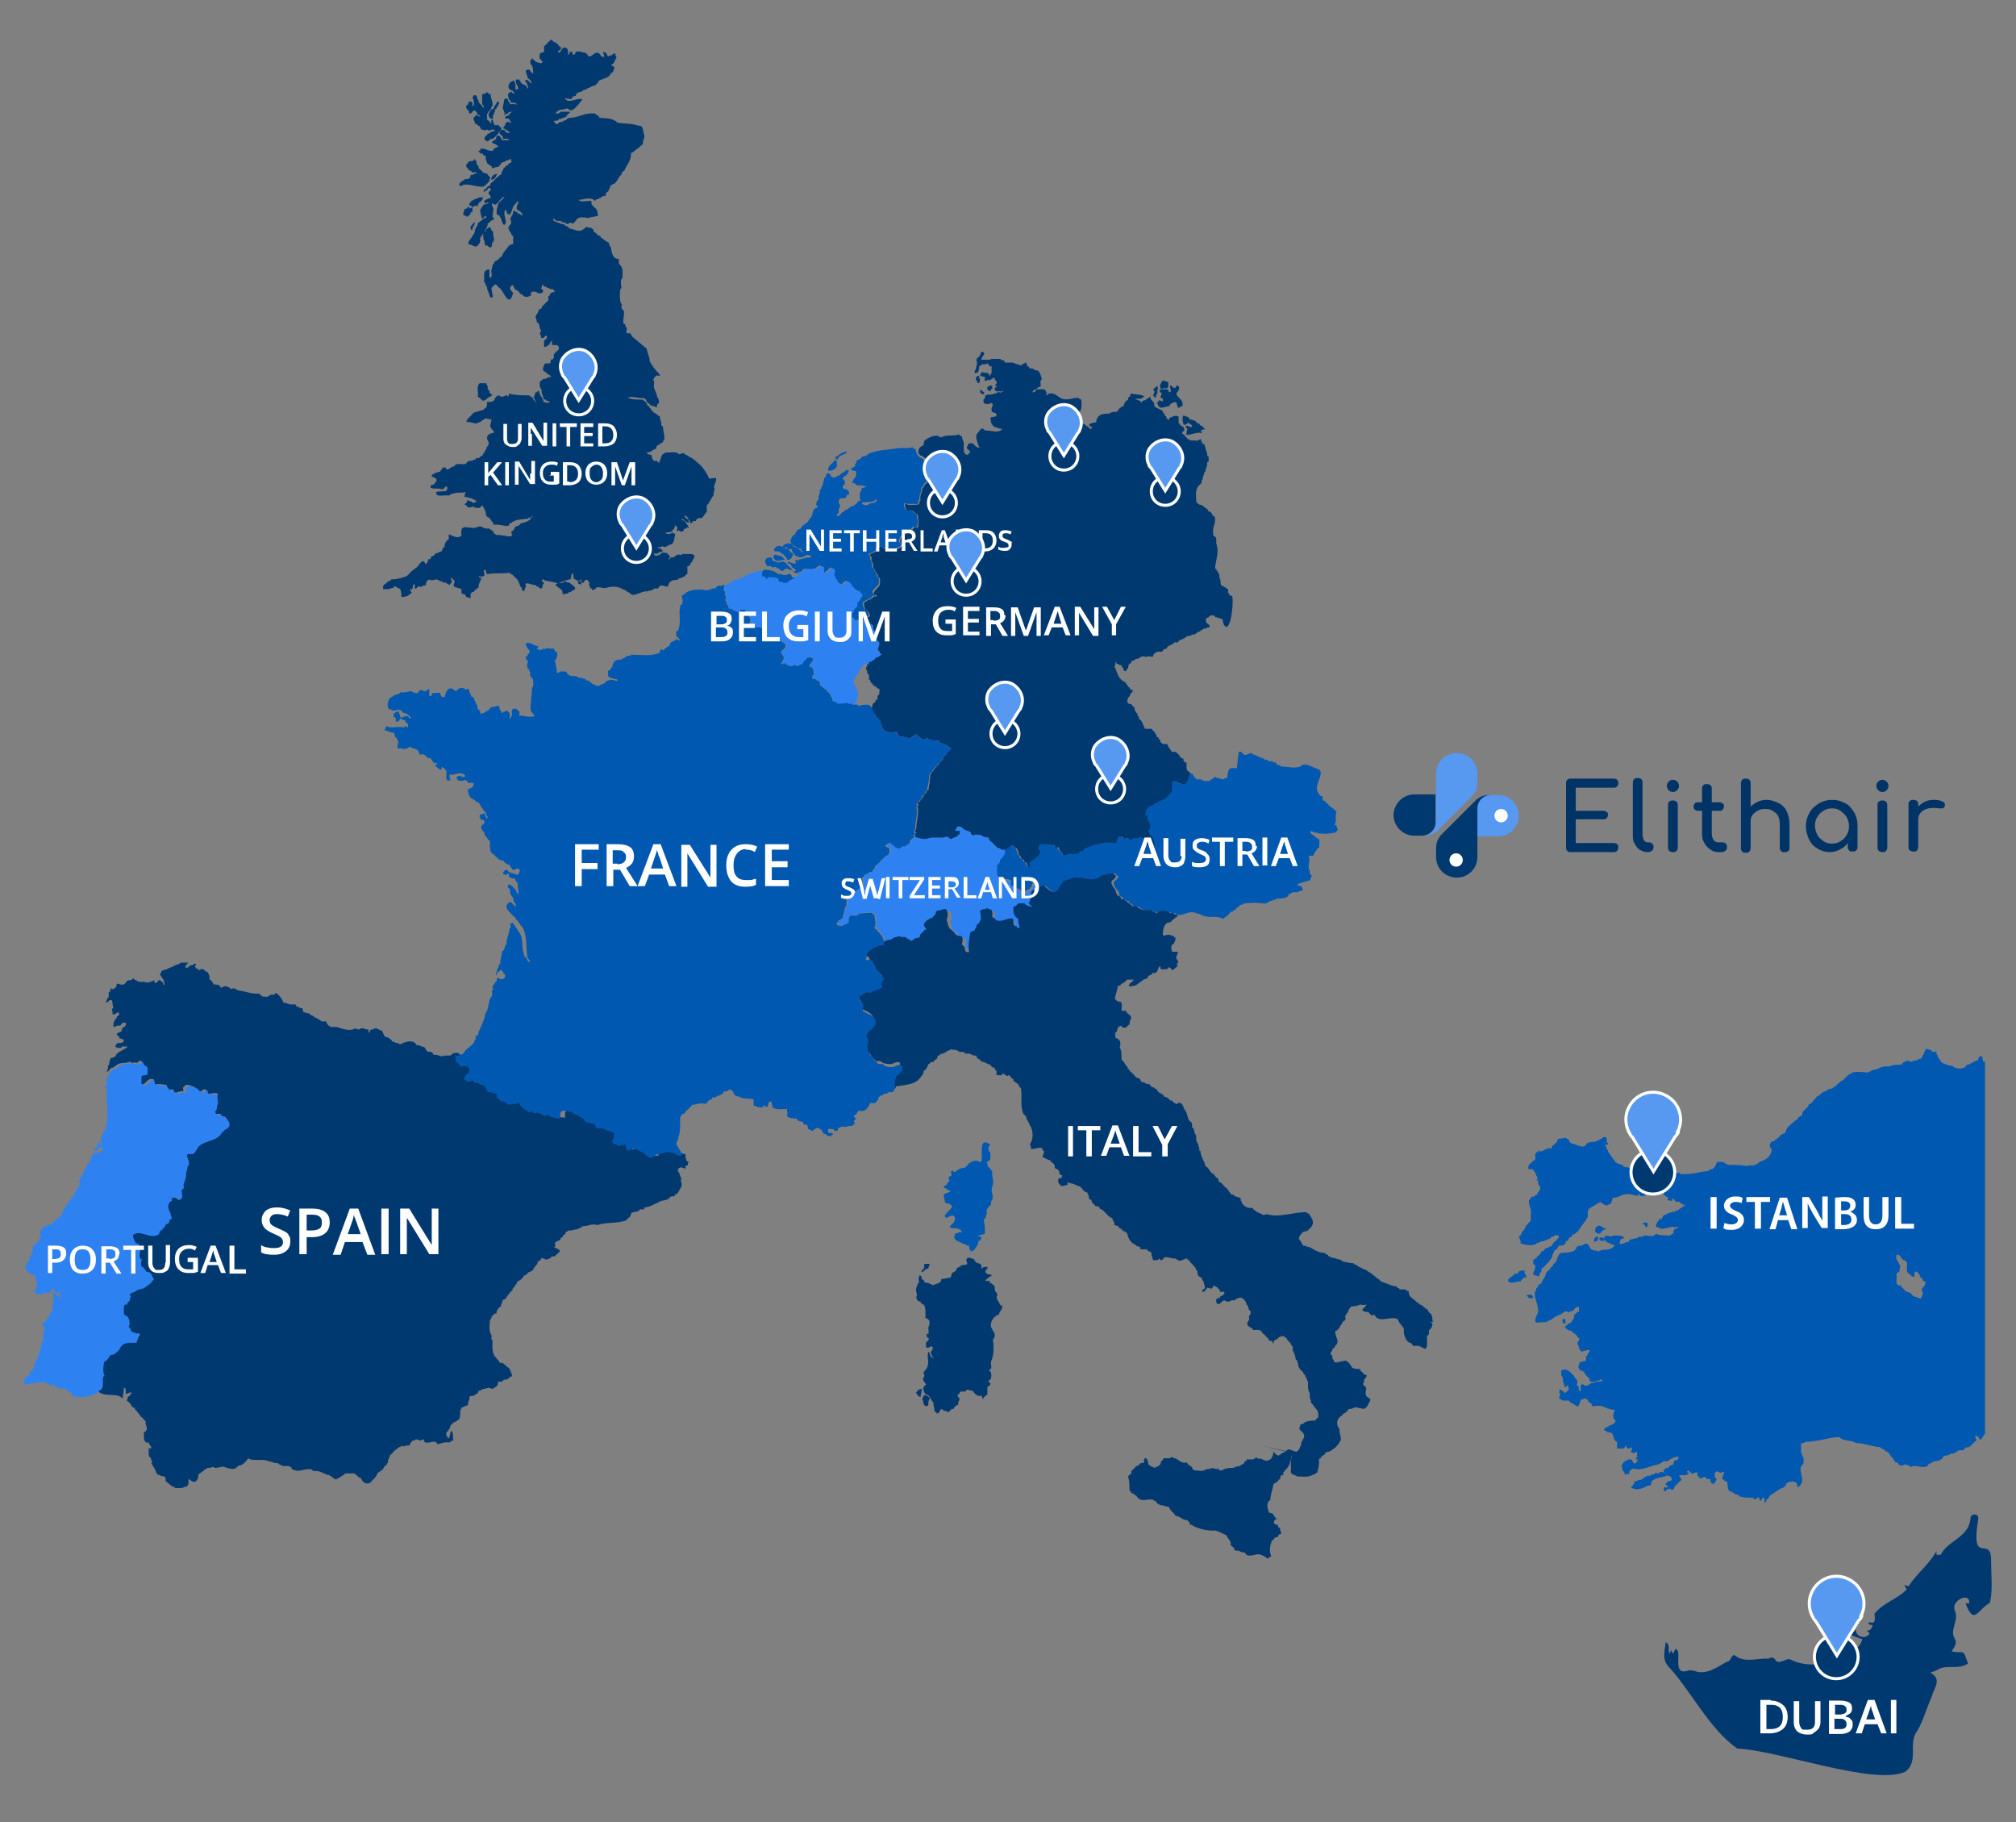 <?xml version="1.0" encoding="UTF-8"?>
<svg xmlns="http://www.w3.org/2000/svg" id="Ebene_1" data-name="Ebene 1" version="1.1" viewBox="0 0 332 300">
  <rect x="0" y="0" width="332" height="300" fill="#808080" stroke="none"/>
  <defs>
    <style>
      .cls-1, .cls-2, .cls-3, .cls-4, .cls-5, .cls-6, .cls-7, .cls-8, .cls-9 {
        stroke-width: 0px;
      }

      .cls-1, .cls-10 {
        fill: #5799f1;
      }

      .cls-1, .cls-6 {
        fill-rule: evenodd;
      }

      .cls-2, .cls-11, .cls-6 {
        fill: #003870;
      }

      .cls-11, .cls-10 {
        stroke: #fff;
        stroke-width: .5px;
      }

      .cls-3 {
        fill: #0058b0;
      }

      .cls-4 {
        fill: #000;
      }

      .cls-5 {
        fill: #2e81f1;
      }

      .cls-10 {
        stroke-miterlimit: 10;
      }

      .cls-7 {
        fill: #828282;
      }

      .cls-8 {
        fill: #fff;
      }

      .cls-9 {
        fill: #036;
      }
    </style>
  </defs>
  <g id="TURKEY">
    <g id="TURKEY-2" data-name="TURKEY">
      <path class="cls-3" d="M289.3,246.5v-.3c-.2,0-.3,0-.5,0,.2.3-.3.5,0,.6.2,0,.7.2.5-.3ZM274,244.9v.5c.2.2.4.2.5-.2.3,0,.7,0,.7-.5-.5,0-.6.3-1.1.2ZM326.4,173.9c-.3,0-.5,0-.6.4.1.4-.4.3-.5.4-.2.1-.5.3-.8.4-.2.3-.7.1-.7.4-.4.5-1.1.5-1.9.3,0-.2-.3-.1-.3-.3-.8,0-1.1-.3-1.8-.5,0-.2-.3-.3-.3-.5-.2,0-.1-.3-.3-.3,0-.5-.4-.5-.3-1,0-.2-.2,0-.2,0h-.5c0-.4-.6-.3-.8-.5-.6,0-.4,1-.8,1.1,0,.3-.2.3-.2.5-.3,0-.5.1-.7.3-.4,0-.6,0-.8.2-.3,0-.6,0-.7-.2-.3.2-.9.2-1,.7-.5,0-1.7,0-2,.3-1-.1-1.4.1-2.2.5-.5-.1-1,.4-1.5.5-.9-.1-1.5-.2-2.5,0,0,.1,0,.2-.2.2-.3,0-1,.7-1.2,1-.3.2-.7.3-.8.6-.2,0-.4.3-.5.5-.3,0-.4.1-.5.3-.4.1-.9.1-1.1.5-.5,0-.6.3-1,.5,0,.1,0,.2-.2.2-.4.1-.4.5-.8.7-.2.3-.3.6-.8.7-.2.9-1.2.9-1.1,1.8-.3.2-.7.3-.8.7-.6.3-1.1.9-1.6,1.3-.2.3-.3.7-.5,1-.2,0-.4.2-.7.3,0,.2-.3.4-.5.5,0,0,0,.2-.2.2-.3,0-.2.5-.7.3-1.1,1.3.9.8-.7,2.8h-.2c0,.1,0,.2-.2.2-.4.3-1.1.3-1.3.8h-.3c-.1.4-1.1,0-1.3.3-1-.2-2.1-.2-3.3-.2,0-.2-.3-.1-.4-.2-.2-.4-.5-.2-.7-.3-.2,0-.3,0-.5,0-.4.2-.3.8-.7,1,0,.3-.8.1-.8.5-1.4.1-3.1.7-4.6.5-.1,0-.2,0-.2-.2-.9,0-1.6,0-2.1.3,0,.1,0,.2-.2.2v.2s0,0,0,0c-.7.7-.5,1.5-.6,2.6.4.1.4.7,1,.7,0,.3.5,0,.5.3h.5c0,.1,0,.3.2.3,0,.4.8,0,.8.3,0,.1.1.2.3.2,0,.2.3.1.5.2,0,.2-.2.1-.3.2,0,.1-.5.4-.7.5,0,.3-.3.1-.5.2,0,.1,0,.2-.2.2-.6,0-.8.3-1.3.3,0,0,0,.2-.2.2-.7,0-.3.9-1.1.7v.3c-.3.1-.4.4-.5.8,0,.4.6.2.7.5,1.1.1,1.6-.5,2.5-.2,0-.2.2,0,.5,0,0,.2-.3.1-.5.2-.2,0-.1.3-.3.3v.5c-.2,0-.3,0-.3.2-.2,0-.3,0-.3.2-.6-.2-1.6,0-2.1-.3-.5-.1-.3.3-.7.3-.5.1-1.2-.2-1.6,0-.1.3-.6,0-.8.2-.2.3-.6.1-.8.3-.4,0-.7.1-.8.5-.7,0-.8.4-1.5.3,0-.3.1-.4.2-.7,0-.2.5,0,.5-.3.2-.4-2-.5-2-.2-.5,0-.7-.3-1.2,0,0,.6.4,1.1,1,1.1,0,.2.5.2.7.3-.3.7-1.2.8-2.1.8,0,.2-.5,0-.5.3-.4-.3-1.4-.1-1.5-.8-.5-.7-.6-.6-1.2-.3,0,0,0,0-.1.1-.4,0-.6,0-.8.2-.1,0-.1.2-.1.3-.6.6-.9.6-2.5.7-.8.3-.5,1.5-1.3,1.8,0,.3-.1.4-.3.5-.1,0-.3.6-.8.8-.3,1.2-.6,1-.9,2-.6-.1-.4.6-.8.7,0,.2,0,.5-.2.5-.3,1.4,1.1,2.9.2,4.1-.6,1.6.4.9,1.6,1,.3-.2.6-.3,1-.5.3-.3,1-.7,1.5-.8,0-.2.3-.1.3-.3.2,0,.3,0,.3-.2.2,0,.5,0,.5.2.1,0,.3-.2.5-.2.7,0,.5-.8,1.3-.7,0,.3.2,1-.3.8,0,.2-.3.4-.5.5.2.7-.3.6-.3,1.1-.3,0-.2.5-.7.3,0,.2-.2.4-.5.5,0,.3.7.8,1.1.7.2.4.6.5.9.8h0v.2c.1,0,.2,0,.2.2h.2c0,.2-.2.7-.3.7-.1.5.3.5.2,1,.2,0,.2.3.3.5.7.1.8-.3,1.5-.2,0,.3-.1.4-.3.5-.1.1,0,.5-.3.5v.8c-.6-.1-.6.2-1.1.2,0,.3,0,.4-.2.7,0,.1.2.3.2.5,0,.2.3.1.5.2,0,0,.2.2.3.2,0,.3.3.5.5.8.4,0,.3.6.5.8h.8c0-.2.4-.2.7-.2,0-.2.5-.2.5,0-.2.2-.7.2-1.1.2-.3.3-.9.1-1.1.5-.1,0-.3,0-.3.2-.2,0-.7-.1-.7-.3h-.2c0,.1,0,.2-.2.2v1c-.6,0,0-1-.7-1,.2-.3.2-.7,0-1-.1,0-.4-.5-.5-.7,0,0-.2,0-.2-.2-.1,0-.2,0-.2-.2-.4-.3-1-.8-1.6-.3v.8c.2,0,.1.3.3.3-.1.8.2,1.1.3,1.6.3,0,.3-.1.3-.3.3,0,.5.8.2.8,0,0,0,.2-.2.2,0,.1-.2.2-.2.3-.5-.3-1.1-1.2-1,0,.5,0-.5,1,.3,1,0,0,0,.1.2.2.3,0,.6,0,.8,0,.5,0,.4.4.8.5.3,0,.3.2.5.2,0,.2.3.1.3.3.5-.1.4-.8.7-1.2.2,0,.5,0,.5-.2.2.2.7.1.7.7.5,0,.5.4.7.7.5-.2,1.2-.2,1.8,0,0,.2.5,0,.5.3.5,0,.7.3,1.3.2,0,.4-.3.6-.2,1-.2.7.5.5.3,1.1-.3.2-.6.5-1,.5-.1.4-.9.2-.8.8,0,.2.5,0,.5.3,0,.2.1,0,.3,0,.1,0,.3.2.5.2.1.3.3.6.3,1,0,0,.2,0,.2.2,0,.2.3.1.3.3,0,0,.2.1,0,.2v.8h1.1c0,0,0-.2.2-.2,0-.1.1-.3.3-.3-.3.5.6.7.7.3.4,0,0,.6,0,.7,0,.3.9.3.8,0,.5,0-.1.9.3.8,0,.2-.2.1-.3.2,0,.3.1.3.3.3,0,.3-.2.3-.2.5-.1,0-.2.2-.3.2,0,0-.2-.2-.3-.2-.1-1.1-1.7-.2-1.8.5-.2.4.4.6,0,.7,0,.2.3.1.3.3,0,.1.2.3.2.5l.9-.2c-.2,0-.2-.2-.2-.3.2-.2.3-.4.7-.5,1.4.4,2.6-.4,4.1-.7.1,0,.3-.2.5-.2,0-.2.3-.1.3-.3h.7c.5-.4,1.1-.7,1.8-.8,0,.4,0,.6-.7.7,0,.2-.1.3-.1.5,0,.3-.6.2-.7.4,0,.2-.2.4-.6.3,0,0,0,.2-.2.2-.2.2,0,.6-.3.7.3.5,1.3.2,1.5.8.1.5-.3.4-.5.5-.4.2-.8.6-.2.7,0,.3.3.1.5.2,0,.2,0,.5.2.5.6,0,.3-.8.8-.8.2-.3.5-.6.8-.8,0-.3-.2-.3-.2-.5-.7-.4.6-.3.7-.3.3,0,.4-.1.7-.2,0-.3-.1-.3-.3-.3.3-.8.5.4,1.1.2.1,0,.3-.2.5-.2.1.1.2.4.2.7.1,0,.3.1.3.3.5.1.5-.3,1-.2,0,.3.3.4.7.3.2,1.2.8,1,1.1,0,0-.2-.4,0-.3-.3,0,0,0-.7,0-.7.1,0,.2-.2.3-.2,0,0,.1-.2.2,0,.1.1.4.2.7.2,0-.5.6.1.2.2,0,.1,0,.5-.2.5,0,.5.5.6.8.8.2.6,0,1.7.8,1.6,0,.1.2.2.3.2.1.2.3.3.7.3,0,.2.3.1.3.3,1.3.4,2.8,0,4.1.3v.7c.2,0,.3-.2.3-.5.4,0,.4-.7.8-.8.7-.4,1.3-1,2.1-1.2,0-.1,0-.2.2-.2,0-.1.2-.3.2-.5.2,0,.3,0,.3-.2.4,0,1.2-.2,1.3.2.3,0,.1.5.2.7,1.9-1-.4-2.9,1-3.9,0-.5.1-.8-.1-1.2-.2,0,0-.5-.3-.5v-1.6c.1-.2.6,0,.7-.3,1.9,0,3.7-.7,5.6-.8.7.8,1.9.4,2.7,1,1.4,0,2.7.6,4.1.7,0,.1.2.2.3.3.4-.1.4.5.7.4,0,0,0,0,0,0,.6.2.6,1,1.1,1.1-.1.4.3.3.3.7.2,0,.5,0,.5.2,0,.2.3.1.3.3.5.1.6-.2,1-.2,0,.2.3.1.5.2,0,.1.2.2.2.3.8-.7,2.4.6,3-.5.2-.2.7-.2.8-.5.3,0,1,0,1.2-.3.3,0,.3-.4.6-.6.5,0,.9-.2,1.2-.4.7.2.9-.7,1.6-.5.3,0,.4,0,.5-.3.1,0,.2,0,.2-.2.9.2,1.1-.8,1.8-1.1,0-.4-.3-.4-.2-.8.5,0,.6.4.8.7.4-.2.4-.7.8-1v-61.3c0,0-.2,0-.3,0ZM316.6,213.1c0,.3-.2.3-.2.7-.5,0-.6-.2-1-.3-.2,0-.3,0-.3-.2h-.2c-.1-.5-.7-.5-1.1-.7-.2-.4-.7-.6-.8-1-1.1.3-.5-1.3-.7-1.8,0-.4.6-.1.5-.7.5-1.1-.7-1.2-.5-2.5.4,0,.4,0,.7.3,0,.2.3.3.3.5,1.5.3.2,1.6,1,2.3.4,0,.3.6,1,.5-.2-1.5.8-.7,1,.2h.2c0,.1.2.3.2.5.9.1,0,1.1-.2,1.3-.1.5.2.4.2.8ZM289.8,246.4c0,.4-.3.5.2.7.1-.1.4-.8-.2-.7ZM257.3,217.2c0,.4,0,.8.5.7v-.7h-.5ZM274.2,242.4c0,.1,0,.3-.2.3,0-.3-.3-.4-.7-.3,0,.4-.6,0-.8.2,0,0,0,.1-.2.2-.2-.1-.3,0-.4,0,0,.4-.7,0-.7.3-.5.1-.6.4-1.1.6-.3-.2-.5.3-.8.2-.1,0-.3,0-.2.2.3,0,0,.3-.2.3v.3c-.1,0-.3,0-.3.2.9.6,1.9.2,2.8-.3.7.1.5-.4.6-.7.5-.5,1.5-.7,2.2-.8,0,0,.1-.1.2-.1.2-.2.2-.4-.2-.5ZM274.7,197.2c-.2.5.2.5.7.5,0-.4-.3-.4-.7-.5ZM271.2,201.3c-.4,0-.6,0-.7.3.5-.1.3.4.7.5.1-.3.3-.5,0-.8ZM274.2,193.1c-1.5.3-2.7-.1-4.1-.2,0-.2-.4-.1-.7-.2,0-.2-.3-.1-.3-.3-.7.1-.8-.3-1.5-.2,0-.2-.2,0-.3-.2,0,0,0-.2-.2-.2-.3,0-.3-.2-.7-.2,0-.2-.2-.1-.3-.2-.2-.3-.5-.6-.7-1-.2,0-.2-.3-.3-.5,0,0-.2,0-.2-.2-.1-.1-.1-.4-.3-.5-.1-.1,0-.5-.3-.5,0-.4.7,0,.5-.5-.4,0,0-1-.5-1-.1.1-.5,0-.5.3-.1.1-.5,0-.5.3-.2,0-.5,0-.5.2-.5,0-1.1,0-1.5.3-.5,1.1-1.7,0-2.5,0,0-.2-.2-.1-.3-.2,0-.6-.5-.5-.7-.8-.4.2-1,.1-1.3.3,0,.8-.9.7-1,1.5-1-.2-1.1.5-2,.5v-.2c-.3,0,0,.4-.5.3,0,.2,0,.3-.2.3,0,.3.2,1.1-.2,1.1-.1,0-.2,0-.2.2-.1,0-.2,0-.2.2-.3.1-.6.4-.5,1,.1,0,.9-.1.8.2.4.2.4.9.7,1.1,0,.2,0,.4-.2.5.3,0,.4.3.3.7.3.1.5.9.2,1,0,.3-.4.2-.3.7-.5-.1-.3.5-.8.3-.2,0-.3.2-.3.3-.2,0-.1.3-.3.3-.1.8.3,1.1.3,1.8,0,0,.2.1,0,.2v1.3c0,.3-.4.3-.5.7-.4.1-.4.7-.7,1-.4.2-.3.9-.8,1,.1.4.4.6.3,1.1.5.2,1.7.5,2.3.2.2,0,.3,0,.3-.2.3,0,.5-.1.7-.3.5.1.6-.2,1-.2,0-.1.3-.2.4-.2.3,0,.3-.5.6-.4.1,0,.3,0,.3-.2h.7c.1.6-.4.6-.5,1-.4.1-.5.5-.7.8-.4,0-.5.3-.8.3-.4,0-.3.6-.8.5-.2.3-.3.7-.7.8,0,.4-.5.4-.7.7v.7c.8,0,0,1.2,0,1.5,0,.5.6.1.7.5.3-.2.4-.1.3-.5,0,0,.5-.2.3-.7.2,0,.1-.2.2-.3h.2c.5-.7,1.4-1.2,1.5-2.2.1-.2.3-.4.3-.7.5,0,.5-.4.7-.7.3,0,.8,0,.9-.2.3,0,.1-.7.6-.6.1,0,.1-.1.1-.3.1-.4.7-.2.6-.7,1-.2,1.3-1.2,1.9-1.9,0-.3.6-.4.4-.7.5-.3.2-.7.3-1.2,0-.7,1.2-.9,1.6-1.4.2.1.5-.4.7,0,.3.2.8.6,1.1.2.7,0,.4-.8.8-1.1.7,0,1.1-.3,1.6-.5,1-.2,1.5,0,2.5.2,0,0,0-.7.2-.3,0,.4.4.4.8.3.3,0,.2-.6.5-.7,0,.5.7.3,1.1.3,0-.3.4-.3.7-.5-.1-.8.3-1.1.2-2,0,0,.1,0,.1,0-.1-.3.4-.3.3-.6,0-.1.2-.2,0-.5ZM252.4,213.4c0-.3-1-.3-1,0,.2,0,.3.2.3.3.2,0,.9.2.8-.2,0,0-.2,0-.2-.2ZM263.5,201.8c-.6,0-.9.4-.8,1.1.1,0,.3,0,.3.2h.5c0-.2.3-.1.3-.3,0-.2.2,0,.2-.3.4,0,.3,0,.5-.3-.6.2-.5-.4-1-.3ZM263.2,203.6c-.5,0-.7.3-.7.8.6.1.7-.3.7-.8ZM251.1,209.2c-.4,0-.8,0-1,.2,0,.3-.3.4-.7.3,0,.2-.3.4-.5.5-.1.3-.7.2-.5.8.6.5,1.2-.1,2,0,.2-.3.4-.7,1-.7,0-.5-.5-.5-.3-1.1ZM263.7,203.7c-.2,0-.2.1-.3.2-.1.4.3.3.5.5,0-.3.5,0,.5-.3-.3,0-.2-.5-.7-.3Z"></path>
    </g>
  </g>
  <g id="SWITZERLAND">
    <g id="SWITZERLAND-2" data-name="SWITZERLAND">
      <path class="cls-5" d="M170.8,146.2c0-.3-.1-.4-.2-.7-.2,0-.4.3-.5.5.2.5-.5.1-.3.7-.4,0-1.1.7-1.5.2-.1,0-.3-.2-.5-.2,0-.2-.3-.1-.3-.3-.3,0-.4-.4-.8-.3v-.8c-.8-.6-2.3,0-2.3-1.3,0-.3,0-1.3.2-1.5,0-.3.5-.3.3-.8.5,0,.4-.7.8-.8v-1c-.3,0-.5,0-.8,0-.1-.2-.3-.3-.7-.3,0-.1,0-.2-.2-.2,0-.1,0-.2-.2-.2,0-.1,0-.2-.2-.2-.2-.5-.8-.6-.8-1.1-.3-.1-.7,0-1-.3-.2,0-.3,0-.3-.2-.3,0-1.1-.2-1.1.2-.2-.2-.6,0-.5-.5-.2,0-.4-.4-.7-.3-.1-.1-.3-.2-.5-.2,0-.4-1.1-.9-1.1-.3-.3-.1,0,.3-.3.3,0,.4.6,0,.8.2,0,.1,0,.3-.1.3.2.4.1.3-.2.3-.1.5-.8.4-1,.7-.7.2-.5-.5-1.1-.3-.6.2-2.3-.1-3,.3-.6,0-1.4-.1-2-.3-.4.2-.6.5-.7,1-.3,0-.3.2-.5.2,0,.2-.3.1-.3.3-.6-.2-.5.4-1,.3-.4,0-.7-.2-.8-.5-.3,0-.5-.3-.8-.5,0,.1,0,.2-.2.2-.3,0,0,.5-.5.3.2.4.7.2.8.7,0,.2.1.7-.2.7,0,.1,0,.2-.2.2-.7.5-1.2,1.3-2,1.8,0,.3-.1.4-.3.5,0,.3-.2.3-.2.5-.6-.2-.5.4-1,.3,0,.2-.3.1-.3.3-.1,0-.2.2-.3.2v1.6c-1,.5-1.7,1.4-2.6,2.1v1c-.2,0,0,.4-.3.3,0,.6-.3,1.1-.3,1.8-.3,0-.2.4-.7.3,0,.3-.4.2-.3.7h0c0,0,.1.1.2.2h.5c0,.2.1,0,.3,0,.2-.2.7-.2.8-.5h.2c-.1-1.3.3-1.4,1.3-1.1,0-.2.3-.1.3-.3.3-.3,1.9-.1,2.3-.2,0,.2,0,.4.3.3,0,.8.4,1.5,0,2.1,0,.1.1.3.3.3.2,0,.1.3.3.3,0,.1.1.3.3.3,0,.2,0,.3.2.3.3.6.6,1.1.5,1.8.5-.2,1-.5,1.6-.5,0-.2.3-.1.3-.3.3-.2.7-.1,1-.3.2.3,1.2,0,1.3.5.3,0,.4.1.5.3.4.1.3-.3.7-.3,0-.2.4-.1.7-.2,0-.1.2-.3.2-.5.2,0,.1-.3.3-.3.3,0,.1-.6.7-.5,0-.1,0-.3-.1-.4h0c-.1-.2-.3-.3-.2-.8.2,0,.1-.3.3-.3,0-.2.3-.1.3-.3.3,0,.4-.4.8-.3,0-.4.6-.3.5-1,.1,0,.2,0,.2-.2.6,0,.8-.3,1.5-.2.4.5.4,1.1.1,1.7,0,.4.3.6.2,1.1.1,0,.2.1.2.3.5.3.8.7,1.1,1.1.1,0,.3,0,.3.2.9-.1.9.7.7,1.3,0,.3.4.3.5.7,0,.5.1.7.7.7-.2-1.2,0-2.1.2-3.3.2,0,.4-.2.7-.3,0-.2.2-.3.3-.4-.2-.5.4-.6.5-1,.5-.7,0-1.1.1-1.9,0,0,0,0,.1,0,.1-.2.3-.2.5-.2.1,0,.3,0,.3-.1,0,0,.2,0,.3,0,0,0,0,0,0,0,0,0,0,.2.1.2.8-.1.5.9.5,1.3.2,0,.4.2.5.4,1,.6,1.7-.3,2.8-.2.3.4-.1,1.3.7,1.3,0,.2.2.3.5.3,0-.5-.3-.8-.2-1.5-.6-.3-.9-1-.8-1.6-.1-.4,0-.4.3-.5,0,0,0,0,0,0,.3-.2.3-.5.8-.5.2,0,.8-.2.8.2.3.1.5.5,1,.3,0-.1,0-.2-.2-.2,0-.1,0-.2-.2-.2v-.2c.3,0,.1-.4.2-.5.3,0,0-1.2.2-1.3.1,0,.2,0,.2-.2-.1-.5.2-.4.2-.8Z"></path>
    </g>
  </g>
  <g id="PORTUGAL">
    <g id="PORTUGAL-2" data-name="PORTUGAL">
      <path class="cls-5" d="M37.5,184.1c-.4,0-.7-.2-.8-.5h-.8c0-.2,0-.3-.1-.4.5-.2.1-.9.5-1.3,0-.5-.3-1,0-1.6-.3-.3-1,0-1.5,0,0-.1-.2-.3-.2-.5-.2,0-.3,0-.3-.2-.6-.2-.5.4-1,.3,0-.5-2.4-1.6-2.5-.8-.3,0-.1.7-.2.8-.7-.2-1.6.7-1.6-.3h-.8c0-.3-.4-.2-.3-.7-.6-.1-1.2-.2-2-.2,0-.4,0-.6-.2-.8-1.2-.3-1.1.9-2,.8v-1.3c.2-.2.8-.1,1-.3v-1c0-.4-.8-.4-.7-1-.2,0-.3,0-.3-.2-.5-.1-.5.3-.8.3-.4,0-.8.2-1.1-.2-.8.3-1.5,0-2.1.5,0,.1,0,.2-.2.2-.3,0-.2.4-.7.3-.4.1-.4.5-.8.7v.3c-.3,0-.2.6-.5.7-.1.5.2.4.2.8-.8.4,0,.7,0,1.1-.4,0,0,.8-.2,1.1,0,0,.2,0,.2.2h-.2c.3,1.9.3,3.5-.2,5.2-.5.5-.7,1.4-.7,2.1.2,0,0,.2,0,.5-.2,0-.1-.4-.2-.7-.3,0-.2.6-.5.7.1.5-.5.3-.3.8.5.1.5-.3.7-.5.1-.5.4.2.7,0,0,.5-.4.5-.7.7,0,.5-1.2-.2-1,.5-.2,0-.1.2-.2.3,0,0-.1,0-.1,0,.1.7-.6.9-.7,1.5-.2.4-.6.8-.6,1.3-.2.3-1,1.3-.5,1.6,0,.3-.4.2-.3.7-.4.2-.4.8-.8,1.2,0,.3-.6.6-.7,1.1,0,.4-.7.2-.5.7,0,0,0,0,0,0-.4.4-.7,1.1-.8,1.6-.6.3-1.1.8-1.5,1.3-.6.2-1.7.4-1.8,1.1-.4,0-.2.5-.1.6,0,.1.1.2.1.4-.3,0-.4.3-.3.7-.2,0-.3.2-.4.3-.4.2-.9.8-.7,1.1,0,.8-.6,1.1-.6,1.9-1.3,1.1-.3,2.1,1,2.4,0,.4.1.8.3,1.1.2.7-1.1,2,.3,2,.3,0,.8.2.7-.3.8.3,1.4,0,1.6-.8.2,0,0,.5.3.5,0,.2.3.3.3.5.2,0,.3-.2.3-.5.3.1,0,.9.5,1,0,.5-.5-.2-.5-.2-.2-.1-.4-.1-.5-.3-.2-.3-.7,0-.3.2.1.9-.2,1.9-.2,2.8-.6.2-.3.8-.8,1-.2.3-.2.9-.8.8-.2.7.5.5.3,1.1,0,0,.2.1,0,.2-.3.3-.1,1-.2,1.5.1.4-.3.3-.3.7,0,.7-.4,1-.3,1.8-.4,0-.4.4-.3.8-.8.2-.3,1.6-1.1,1.8,0,.1,0,.2-.2.2v.5c-.5.2-.9.6-1,1.1,0,.1.2.3.2.5,1.1-.3,1.9-.2,3.1-.5,0,.2.3.1.5.2,0,.1.2.2.3.2.2.2.6.2,1,.2,0,.3.6.2.7.5h1c0,0,.1.1.2.2.3.5,1,.3,1,1,1.3.5,2.4.2,3.6-.2.7-.6,1.9-.3,2.1-1.3.2-.6-.3-1.2.2-1.6-.3-.5-.2-1.7,0-2.3.5-.2.7-.7,1-1.1.5.1.4-.2.8-.2.1-.4.5-.4.7-.8.5-1.2,1.6-1,2.8-1,0-.3.2-.4.2-.7,0-.3.4-.2.3-.7.1-.4-.8.1-.7-.3-.5.1-.4-.2-.8-.2.1-.5-.3-.5-.3-.8.3-.4,0-1.3-.2-1.6,0-.1-.2-.1-.4-.2,0-.2-.3-.1-.2-.3,0-.4-.1-1.3.2-1.5h0c.3.1.3,0,.4-.3.5-.2.2-.8.5-1,0-.1-.2-.3-.2-.5.2,0,.3,0,.4-.2.3.1.6-.3,1-.5.3,0,1,0,1.1-.3.3,0,.5-.3.8-.5,0-.2.4-.2.4-.5.1,0,.3-.4.5-.4-.2-.1-.3,0-.3-.3-.3-.2-.2-.8-.7-.8-.1,0-.2,0-.4-.1-.2-.4-.4-.7-.8-.9-.2-.3,0-.9.1-1.1-.7-.2-.1-1.4-.2-2-.1,0-.2-.1-.2-.3-.1-.4-.7-.3-.8-.8-.2-.3-.4-.6-.3-1,0,0,0,0,.1,0,0,0,0,0,0,0,1.1-.9,2.9.9,4.2-.1,0-.3.2-.4.2-.6,0,0,.1,0,.2,0,0-.2.5-.5.7-1,.2,0,.4,0,.5-.2,0-.3,0-.7.5-.7,0-.4-.3-.5-.2-1-.3,0,0-.5-.3-.5-.2-.6-.1-1.2.5-1.5v-.5c.2,0,.8-.2.8.2.1,0,.3,0,.3.2,1-.3.6-.9.5-1.6.5-.3.2-.9.4-1.3.4-.6.2-1.3.4-1.9.3-.2,0-.7.3-.8.3-.5-.2-1.2-.2-1.8,0-.3.4-.2.7-.3.3.2.6-.3.8-.6.1-.2.2-.4.4-.6,1.1-1.1,3.1-.9,3.9-2.4.3,0,.3-.4.7-.5,1-.6.3-1.4-.2-2ZM30.9,190.2s0,0,0,.1c0,0,0,0,0-.1Z"></path>
    </g>
  </g>
  <g id="MONACO">
    <g id="MONACO-2" data-name="MONACO">
      <path class="cls-7" d="M146.2,179.9c.2-.3.2-.5.5-.5.3,0,.5-.2.6,0,0,.3,0,.4-.4.6s-.7-.1-.7-.1Z"></path>
    </g>
  </g>
  <g id="BELGIUM">
    <g id="BELGIUM-2" data-name="BELGIUM">
      <path class="cls-5" d="M145.2,107.6h-.3c0-.3-.1-.4-.3-.5-.1-.5.2-.6.2-1,.1-.4-.3-.3-.3-.7-.8-.3-.5-.5-.2-1-.1-.5-.6-.6-.5-1.3,0-.1,0-.2-.2-.2,0-.2-.2-.1-.3-.2,0-.1,0-.2-.2-.2-.1-.5-1.7-.3-2.1-.3,0-.2-.3-.4-.5-.5,0-.3,0-.6.2-.7,0-.5.3-.8.7-1v-.7c.4-.1.5-.7.8-1,.1-.5-.3-.4-.3-.7-.1,0-.3-.2-.5-.2,0-.2-.2-.3-.5-.3,0-.3-.1-.3-.3-.3v-.3c-.2,0-.1-.2-.2-.3-.1,0-.2,0-.2-.2-.3,0-.3-.2-.5-.2-.7-.2-.5.6-1.1.5,0-.2-.2-.1-.3-.2-.2-.2-.2-.6-.5-.7,0-.2,0-.5-.2-.5,0-.4,0-.6.2-.8,0-.1-.2-.2-.2-.3-.1-.1-.4,0-.5-.3-.2.2-.6,0-.5.5-.3,0-.2.4-.7.3v-.8c-.1-.1-.4,0-.5-.3-.5,0-.6.3-1,.5-.2,0-1.9-.2-2,.2,0,.1,0,.2-.2.2,0,.2-.3.1-.5.2,0,.2-.2.1-.3.2v.3c-.3,0-.3.2-.7.2v.2c-.7,0-.8.6-1.5.7-.4,0-.4-.3-.8-.2,0-.1-.2-.3-.2-.5-.2,0-.3,0-.3-.2-.5.1-1.6-.3-1.6.3-.2,0-.1-.3-.3-.3,0-.2-.3-.1-.5-.2v-.8c-.3,0-.6,0-.8,0,0,.2-.3.2-.5.2-.3,0-.6.4-1,.3-.3.1-.5.4-.8.5-.1.3-.6,0-.8.4-.4.1-.8-.2-.8.3-.4.2-.9.2-1,.6h-.3c-.2.2-.2.6-.2,1,.1,0,.2,0,.2.2-.1.7.4.8,0,1.3.2.1.3.4.3.7.2.1.3.4.3.7.6,0,.8.6,1.5.5.5.1.3-.5.8-.3h.5c-.1.1-.2.3,0,.3.2,0,.1.3.3.3.2.2.2.7.5.8,0,.4,0,.6-.2.8,0,.3.4.3.5.7.8,0,1.5,0,2,.3,0,.4-.2,1.4.3,1.6-.1.3,1.5,0,1.6.2.2.2.8.1,1,.3.3,0,.3.4.7.5,0,.1-.2.3-.2.5-.3,0,0,.4-.5.3,0,.2,0,.3-.2.3,0,.6.5.7.5,1.1-.2.2-.2.7-.5.8,0,.4.4,0,.7,0,0,.2.2.3.5.3,0,.4,1,.1,1.1,0,.2,0,.3,0,.5.2.1-.2.4-.3.7-.3,0-.1.4-.7.5-.7.1,0,.2-.1.2-.3.6-.4,1.6,0,.8.7-.2.1-.3.4-.3.7.7,0,.7.6.7,1.3-.3,0-.1.5-.2.7h.5c.1.4.9,0,.7,1,.4.2.5.5,1,.7.2.5.8.6.8,1.1,0,.1,0,.2.2.2v.5c0,.1,0,.2.2.2.2,0,.2.2.5.2.1.5,1.4,0,2,.2,0,.3.4,0,.5,0,0,.2.4.2.7.2,0-.1,0-.2-.2-.2,0-.3.5-.3.3-.8.1-.3.3-.6.3-1-.3,0,0-.5-.3-.5,0-.2-.2-.3-.2-.7-1.1-.7.7-1.9.7-2.8.5,0,.3-.9,1-.8.1,0,.4,0,.3.2.1,0,.3,0,.3-.2,0-.2.4-.2.5-.3,0-.3.5-.1.5-.5.4-.2,1-.3,1.1-.8Z"></path>
    </g>
  </g>
  <g>
    <path class="cls-4" d="M164.4,143.9v-.5h0v.4h.2c0,0-.3,0-.3,0Z"></path>
    <path class="cls-4" d="M164.8,143.9v-.5h0v.5h0Z"></path>
    <path class="cls-4" d="M165.2,143.4s0,0-.1,0c0,0,0,0,0,.1s0,.1,0,.1c0,0,0,0,.1,0s0,0,0,0c0,0,0,0,0,0h0c0,0,0,0-.1,0,0,0-.1,0-.2,0,0,0,0-.1,0-.2s0,0,0-.1c0,0,0,0,0,0s0,0,.1,0,0,0,.1,0h0c0,0,0,0,0,0,0,0,0,0,0,0Z"></path>
    <path class="cls-4" d="M165.9,143.9h0v-.2h-.2v.2h0v-.5h0v.2h.2v-.2h0v.5Z"></path>
    <path class="cls-4" d="M166.2,143.9h0v-.4h-.1c0,0,.4,0,.4,0h0c0,0-.1,0-.1,0v.4Z"></path>
    <path class="cls-4" d="M166.7,143.9h-.3v-.5h.3c0,0-.2,0-.2,0h0c0,.1.2.1.2.1h0c0,0-.2,0-.2,0v.2h.2Z"></path>
    <path class="cls-4" d="M167.2,143.9h-.1l-.2-.4h0,0c0,0,0,.1,0,.1v.3h0v-.5h0l.2.4h0s0,0,0,0c0,0,0,0,0,0v-.3h0v.5Z"></path>
    <path class="cls-4" d="M167.6,143.8s0,0,0,.1c0,0,0,0-.1,0s-.1,0-.1,0h0c0,0,0,0,0,0,0,0,0,0,0,0s0,0,0,0c0,0,0,0,0,0s0,0,0,0c0,0,0,0,0,0,0,0,0,0,0,0,0,0,0,0,0,0s0,0,0,0c0,0,0,0,.1,0s0,0,.1,0h0s0,0-.1,0,0,0,0,0c0,0,0,0,0,0s0,0,0,0c0,0,0,0,0,0,0,0,0,0,0,0,0,0,0,0,0,0,0,0,0,0,0,0,0,0,0,0,0,0Z"></path>
    <path class="cls-4" d="M167.9,143.9h0v-.4h-.1c0,0,.4,0,.4,0h0c0,0-.1,0-.1,0v.4Z"></path>
    <path class="cls-4" d="M168.4,143.9h-.3v-.5h.3c0,0-.2,0-.2,0h0c0,.1.2.1.2.1h0c0,0-.2,0-.2,0v.2h.2Z"></path>
    <path class="cls-4" d="M168.5,143.9v-.5h0v.5h0Z"></path>
    <path class="cls-4" d="M169.1,143.9h-.1l-.2-.4h0,0c0,0,0,.1,0,.1v.3h0v-.5h0l.2.4h0s0,0,0,0c0,0,0,0,0,0v-.3h0v.5Z"></path>
  </g>
  <g>
    <path class="cls-4" d="M101.1,185.4v-.3h-.6v.3h-.3l.5-1.2h.2l.5,1.2h-.2ZM100.9,184.9v-.3c-.1,0-.1,0-.2-.1,0,0,0,0,0-.1,0,0,0,.1,0,.2v.3c-.1,0,.2,0,.2,0Z"></path>
    <path class="cls-4" d="M102.5,185.4h-.2l-.6-1h0,0c0,.2,0,.3,0,.3v.6h-.2v-1.2h.2l.6,1h0s0,0,0-.1c0,0,0-.1,0-.2v-.6h.2v1.2Z"></path>
    <path class="cls-4" d="M103.8,184.8c0,.2,0,.4-.2.5-.1.1-.3.2-.5.2h-.3v-1.2h.4c.2,0,.3,0,.5.2.1.1.2.3.2.4ZM103.6,184.8c0-.3-.1-.4-.4-.4h-.2v.9h.1c.3,0,.4-.2.4-.5Z"></path>
    <path class="cls-4" d="M105.2,184.8c0,.2,0,.4-.2.5,0,.1-.2.2-.4.2s-.3,0-.4-.2c0-.1-.1-.3-.1-.5s0-.4.2-.5c0-.1.2-.2.4-.2s.3,0,.4.2c.1.1.2.3.2.5ZM104.2,184.8c0,.2,0,.3,0,.3,0,0,.2.1.3.1s.2,0,.3-.1c0,0,0-.2,0-.3s0-.3,0-.3-.2-.1-.3-.1-.2,0-.3.1c0,0,0,.2,0,.3Z"></path>
    <path class="cls-4" d="M105.6,184.9v.5h-.2v-1.2h.3c.2,0,.3,0,.4,0s.1.1.1.3,0,.3-.2.3l.4.5h-.2l-.3-.5h-.2ZM105.6,184.8h.1c0,0,.2,0,.2,0,0,0,0,0,0-.2s0-.1,0-.1c0,0-.1,0-.2,0h-.1v.4Z"></path>
    <path class="cls-4" d="M106.8,184.9v.5h-.2v-1.2h.3c.2,0,.3,0,.4,0s.1.1.1.3,0,.3-.2.3l.4.5h-.2l-.3-.5h-.2ZM106.8,184.8h.1c0,0,.2,0,.2,0,0,0,0,0,0-.2s0-.1,0-.1c0,0-.1,0-.2,0h-.1v.4Z"></path>
    <path class="cls-4" d="M108.4,185.4v-.3h-.6v.3h-.3l.5-1.2h.2l.5,1.2h-.2ZM108.2,184.9v-.3c-.1,0-.1,0-.2-.1,0,0,0,0,0-.1,0,0,0,.1,0,.2v.3c-.1,0,.2,0,.2,0Z"></path>
  </g>
  <g id="AUSTRIA">
    <g id="AUSTRIA-2" data-name="AUSTRIA">
      <path class="cls-3" d="M220.1,136.2v-.3c-.1,0-.3,0-.3-.2.4-.4,0-1.5.3-2-.3-.5-.9-.8-1.3-1.1,0,0,0-.1,0-.1-.1-.2-.3-.2-.5-.4,0-.2-.2-.3-.5-.3v-.7c-.5,0-.6-.4-.8-.7-.5-1.3.6-2.1.5-3.4-.1,0-.2-.1-.2-.3-.8-.1-2.5-1.4-3.1-.5-1.2.4-2,0-3.3,0,0-.1,0-.2-.2-.2-.5,0-.4-.4-.8-.5-.2,0-.4.1-.3-.2-.2,0-.9.2-.8-.2-.2,0-.8,0-.8-.3-.5,0-.6-.2-1-.3-.1-.3-.8-.1-.8-.5-.4,0-.7.2-1,.3,0,0-.3,0-.3,0,0-.3-.2-.1-.3-.2-.1-.3-.2-.4-.5-.3-.2,0-.1.4-.2.7,0,.5-.2,1.4-.2,2-1.6-.2-1.4.3-1.6,1.6-.2,0-.5,0-.5.2-.4,0-.6,0-.8-.2-.3,0-.6,0-.7-.2-.3.2-.6.5-1,.7h-.8c0-.2-.5,0-.5-.3-.2-.1-.9.3-.8-.2-.4,0-.4,0-.3-.3-.2,0-.2-.2-.2-.3-.3,0-.5-.3-.8-.5.1.6-.3.7-.2,1.3-.3.2-.3.6-.7.7,0,0,0,0,0,0-.3.1-.7,0-1-.2,0-.2-.3-.1-.3-.3h-.5c-.3.4-.1,1-.2,1.5,0,.5-.4.4-.5.8-.2,0-.1.3-.3.3,0,.1-.2.2-.2.3-.7.1-1.1.5-1.8.7-.1.3-.4.4-.8.5,0,.2-.3.1-.3.3-.1,0-.2.2-.3.2.1.4-.5.9,0,1.1.2,0,.1.2.2.3-.5,0,.1.4.2.7.1.4.2.7.2,1.1-.2,0-.1.3-.3.3,0,.3.4.4.3.8.4,0,.2.5.5.5,0,.2,0,.5.2.5v1.5h-.5c0-.2,0-.3-.2-.3,0-.2-.2-.1-.3-.2,0-.1,0-.2-.2-.2-.1-.5-.5-.6-.3-1.3-.3,0-.6,0-.7-.2-.4,0-.5.3-1,.2-.5-.1-.4.4-.8.3,0-.2-.3-.1-.3-.3-.1-.1-.7.1-.8,0-.1-.1-.1-.3-.3-.3,0,.1-.2.3-.2,0-.5,0-.4.8-.7,1.1-1.9-.1-3.2.2-4.9.8-.2,0-.4.2-.5.5-.2.1-.6,0-.7.3-.1,0-.2.2-.3.2-.4-.2-1,.3-1,0-.5-.1-.6.2-1,.2-.5.1-.2-.5-.7-.5,0-.3-.5-.3-.3-.8-.4,0-.6,0-.7-.3-.8,0-1.5-.2-2.5-.2,0,.4-.2.5-.2.8.1,0,.3.3.3.5,0,.6-.6.5-.7,1-.3.2-.6.5-1,.7,0,.2.2.8-.2.8,0-.3-.5-.3-.3-.8-.6.2-.3-.6-.8-.5-.2-.2-.2-.6-.5-.7-.2-.6-.2-1.2-.8-1.3-.1-.3-.2-.4-.5-.3,0,.2-.3.1-.3.3-.1,0-.3.2-.5.2v1.1c-.4.1-.3.7-.8.8.1.6-.4.7-.5,1.1,0,0,0,1.1,0,1.1,0,1.3,1.5.7,2.3,1.3v.8c.4,0,.5.3.8.3,0,.2.3.2.3.3.2,0,.4,0,.5.2.4.6,1-.2,1.5-.2-.2-.5.5-.1.3-.7,0-.2.3-.4.5-.5.4.5,0,.9,0,1.5.6-.3,1.1-.7,1.8-.8.6.4.9,1.1,2,1.1,0-.2.3-.1.3-.3.4-.2.4-1,.8-1.1,0-.6,1-.5,1.3-.8,1.6-.7,3.4.7,4.9-.3,0-.2.4-.2.5-.3.4,0,.7-.2,1-.3.2,0,.8-.2.8.2.7.1.2.6,0,.8-1,.5.2,1.6.3,1.8.2.2.2.6.3.8.2,0,.2.2.5.2,0,.2,0,.4.2.5.5-.1.4.2.8.2,0,.4.5.4.7.7.1,0,.2,0,.2.2h.7c.6.6,1.4.7,2.5.7.2.2.7.2.8.5.1,0,.3,0,.3-.2.1,0,.3,0,.3-.2.6,0,1.3,0,1.6.3.2,0,.7-.2.7.2,0,0,.1,0,.2,0,.9.3,1.7-.7,3-.3.2.1.4.2.8.2,0,.2.4.2.5.3,1.3.4,2.1-.1,3.3.5.2-.4.9-.5,1-1,.1,0,.2,0,.2-.2.3,0,.4,0,.5-.3,0,0,.2,0,.3,0,0-.4.7-.5.7-.8.2,0,.4,0,.5-.2,1-.2,2.6-.2,3.6,0,.5-.1.7-.5,1.3-.5,0-.3.5,0,.5-.3.8-.1,1.5,0,2.1-.5v-.3h.3c.2-.4.9-.3,1.3-.3,0-.3.7-.1.8-.5-.2,0-.2-.4-.3-.5-2-.2,1.1-.8,1.5-1,0-.2,0-.5.2-.5.1-.4-.3-.3-.3-.7.1-.5-.2-.4-.2-.8,0-.8.3-1.3,0-2h.8c0-.2.2-.4.3-.7.3,0,.1-.5.5-.5.3-.3.1-1,.2-1.5-.1,0-.4,0-.3-.2-.1,0-.4,0-.3-.2-.1,0-.7-.4-.7-.5-.2,0-.2-.3-.2-.5,1.4.6,2.9.6,4.3.2,0-.1,0-.3.2-.3,0-.3-.2-.4-.2-.7ZM218.8,132.7s0,0,0,0h0s0,0,0,0h0ZM218.8,132.6s0,0,0,0c0,0,0,0,0,0h0Z"></path>
    </g>
  </g>
  <path class="cls-6" d="M113.5,191.4s0,0,0,0c0-.2-.6,0-.5-.7,0,0,0,0-.1,0v-.7c-.7.1-.8-.4-1.3-.5-.2,0-.5,0-.5-.2-.4,0-.6.3-1.1.2-.4.1-.6.4-1.1.3-.4,0-.3.6-.8.5-.4,0-.4-.2-.7-.2-.6-.7-1.2-1-2.1-1.2,0,0,0,0,0,0-.2,0-.5,0-.5.2-.2,0-.5,0-.5.2-.4-.1-.3-.7-.5-1-.6-.1-.8.2-1.3.2,0-.3-.3-.4-.7-.3,0-.3-.2-.3-.2-.5.4-.3.4-.9.3-1.5-.5.1-.6-.2-1-.2-.1,0-.2,0-.2-.2-.2,0-.5.1-.5-.2h-1.3c.1-.5-.2-.4-.2-.8-.6,0-.8-.3-1.5-.2,0-.2-.2-.4-.3-.7-.4,0-.7-.3-1-.5-.2-.1-.7-.1-.8-.5-1.2,0-2.3-.7-2,1.1-.4,0-.9,0-1.1-.2-.2,0-.5,0-.5-.2-.2,0-.3,0-.3-.2-.3,0-.6,0-.7.2-.2,0-.3-.3-.5-.3,0-.2-.5,0-.5-.3-.3,0-1.2.2-1.1-.3-.1,0-.3.1-.3.3-.1-.1-.4,0-.5-.3-.1,0-.3-.2-.5-.2-.1-.3-.4-.5-.7-.7,0-.3-.1-.4-.3-.5-.1,0-.3.1-.3.3-.3-.3-1.7.5-1.6-.2-.2,0-.4.1-.3-.2-.3-.2-.9,0-.8-.3-.3,0,0-.3-.5-.3v-.7c-.4-.2-.9-.3-1.5-.3-.2-.3-.3-.6-.5-1-.2,0-.4.1-.3-.2-.2,0-.7,0-.7-.3-.1,0-.6.1-.7,0,0-.3-.3-.2-.3-.5-.6.5-.6.4-1.3,0-.2-1.1.9-.8.7-2-.3-.3-1,0-1.5-.2,0-.5-.4-.6-.7-.8.3-1.1-.4-1.5-1.3-1.1,0,.2-.3.1-.3.3h-1c0,.5-.5-.4-.5.2-.4-.2-.7-.4-1.3-.3-.1-.4-.4-.6-1-.5,0-.3-.3-.2-.3-.4,0-.4-.4-.4-.6-.5-.3,0-.4-.3-.9-.2-.5-1.1-2-.5-2.6-.2,0,0-.1.2-.2,0-.1-.1-.4-.2-.7-.2,0-.2-.3-.1-.5-.2,0-.2-.3-.4-.5-.5,0-.2-.5-.2-.7-.3-.2-.3-.3-.6-.5-1-.5,0-.9-.7-1.5-.2-.1,0-.6,0-.5.5-.1,0-.4,0-.2-.2v-.3c-.4,0-.6,0-.8-.2-.2,0-.6,0-.7.2-.3,0-.4,0-.7-.2-.7.6-2.2.1-3-.2h-1.1c0-.2-.2-.1-.3-.2,0-.1,0-.2-.2-.2,0-.3-.3-.7-.6-.5,0,0-.1,0-.2,0-.4-.1-.8-.6-1.1-.6-.2-.1-.4-.3-.6-.4-.2,0-.3,0-.3-.2-.1-.1-.4-.2-.7-.2-.2-.2-.5,0-.5-.4,0,0,0,0,0-.1,0,0-.1-.1-.1-.3-.2,0-.3,0-.4,0,0-.2-.4-.2-.6-.3-.1-.5-.5-.3-.8-.3-.5,0-.8-.3-1.3-.3-.3-.7-.7-1.3-1.3-1.6-.2,0-.1.3-.3.3-.8-.2-.7.5-1.5.3-.6.1-.6-.4-1-.5-1.3.1-2.1-.4-3.3-.5-.2,0-.9-.7-1.1-.2-.5-.3-1.1-.8-1.6-.3h-.3c0-.5-.7-.5-1.1-.5-.2-.3-.3-.7-.7-.8,0-.4,0-.8-.2-1,0-.4-.6-.2-.7-.7-.3,0-.7-.1-.8.2-.2,0-.1-.2-.2-.3h-.3c0-.1-.2-.3-.2-.5.2,0,.1-.2.2-.3-.1,0-.3,0-.4,0,0,.4-.7.1-.7.4-.2.2-.4.3-.7.2,0-.3.3-.5.5-.8-.4,0-.7,0-1,0-.3-.1-.6.4-.8.3,0,0-.2.1-.3.1-.2.2-.8.4-1.1.5-.3.3-.8.2-1.2.5-.1.1,0,.4-.3.5.3.5,1,1.2.7,1.8-.3,0,0-.4-.2-.5-.3,0-.3-.4-.7-.3,0,.1,0,.2-.2.2,0,.1-.2.2-.2.3-.2,0-.3-.2-.3-.5-.3.2-.8.3-1.1.4-.4-.1-.8-.2-1.3-.1,0-.2-.5,0-.5-.3-.3,0-.4-.1-.5-.3-.3,0-.2.4-.7.3-.6,0-.5.6-1,.7-.6.2-1.2-.6-1.1.3-.1,0-.2.2-.2.3-.3,0-.3.2-.5.2-.1,0-.2-.2-.3-.2,0,.4,0,.6-.3.7v.8c-.3,0-.2.6-.5.7.3.5.4-.4,1-.2.2.4.1,1,.3,1.3-.6.1,0,.4-.2,1,.5.2.9-.6,1.1-.2,0,.3,0,.5-.3.5-.1.1,0,.4-.3.5-.2.4-.4.7-.3,1.3.3,0,.3-.2.7-.2,0,0,0,0,0-.1.5.3.5-.2.8-.4.8-.1.6.3.3.7-.4,0-.4.3-.5.7-.2.2-.7.2-.8.5.2.2.4.3.5.7,1,0,.9.9-.2.7-.9.5-.5,1,.5.8,0-.5.9.1.8-.3.2,0,.2.3,0,.3,0,.2-.2.1-.3.2-.5.4-1.3.5-1.5,1.3-.4,0-.4.3-.8.2,0,.4-.3.6-.2,1,0,0,0,.2-.2.2,0,.5-.1.8-.2,1.1.4-.1.4-.5.8-.7.4.1.3-.3.7-.3.5-.7,1.5-.3,2.3-.7.3.4.8,0,1.1.2.3,0,.3-.5.8-.3,0,.1.1.2.3.2-.1.6.6.5.7,1v1c-.2.2-.8.1-1,.3v1.3c.9.1.8-1.1,2-.8.1.2.2.4.2.8.8,0,1.4,0,2,.2-.1.4.3.3.3.7h.8c0,1,1,.1,1.6.3,0-.3-.2-.8.2-.8,0-.8,2.4.3,2.5.8.5,0,.4-.5,1-.3,0,.1.1.2.3.2,0,.2,0,.4.2.5.5,0,1.1-.3,1.5,0-.2.6,0,1.1,0,1.6-.3.4,0,1.1-.5,1.3,0,.1.2.2.1.4h.8c.1.3.4.4.8.5.5.6,1.2,1.4.2,2-.3,0-.3.4-.7.5-.8,1.6-2.8,1.3-3.9,2.4-.2.2-.2.4-.4.6-.1.3-.5.8-.8.6-.2,0-.4,0-.5,0,0,0-.1.1-.2.2,0,.6.6,1.2.2,1.8-.3.1,0,.6-.3.8,0,.9-.2,1.6-.5,2.3.2.4,0,.7-.3.9,0,.7.5,1.3-.5,1.6,0-.2-.2-.1-.3-.2,0-.4-.6,0-.8-.2v.5c-.6.3-.7.9-.5,1.5.2,0,0,.5.3.5-.1.5.2.6.2,1-.4,0-.4.3-.5.7-.1,0-.3.2-.5.2-.1.5-.6.8-.7,1,0,0-.2,0-.2,0,0,.2-.2.3-.2.6-1.3,1-3.1-.8-4.2.1,0,0,0,0,0,0,0,0,0,0-.1,0,0,.4.1.7.3,1,0,.5.7.4.8.8,0,.2,0,.3.2.3,0,.5-.6,1.7.2,2-.2.2-.2.7-.1,1.1.4.2.6.5.8.9.2,0,.3,0,.4.1.5,0,.4.6.7.8,0,.4,0,.2.3.3-.2,0-.3.3-.5.4,0,.3-.3.2-.4.5-.3.1-.5.4-.8.5,0,0,0,0,0,.1h0c-.2,0-.6.2-.8.2-.5,0-.8.6-1.2.5,0,.1-.2.2-.4.2,0,.2,0,.4.2.5-.2,0-.2.3-.2.5,0,0,0,0,0,0,0,.2-.2.3-.4.5,0,.2-.1.4-.4.3-.3.2-.2,1.2-.2,1.5,0,.2.2.1.2.3.2,0,.3.1.4.2.3.3.5,1.2.2,1.6,0,.3.5.3.3.8.4,0,.4.3.8.2-.1.4.8-.1.7.3.1.4-.3.3-.3.7,0,.3-.2.3-.2.7-1.2,0-2.2-.2-2.8,1-.1.4-.5.4-.7.8-.4,0-.4.3-.8.2-.3.4-.5.9-1,1.1-.2.6-.3,1.8,0,2.3,0,.2-.1,0-.2.2-.2.8.3,1.9-.7,2.3v.2c1.1.9,3,0,3.9,1.1,0-.6.2-1.1.2-1.8.4,0,.3.5.3,1,.4,0,.5-.3,1-.2,0,.1-.1.3-.3.3,0,.2,0,.3-.2.3-.2,0-.2.5-.3.7,0,.2.2.1.3.2,0,0,0,.2.2.2.2.3.3.8.8.8,0,.3.1.4.3.5.2.4.5.5.7,1,.4.1.4.5.8.7-.2.6.5,1.2,0,1.6,0,.3-.4,0-.3.3,0,.8-.1,1.8.8,1.6-.1.4.8.7.2,1.1,0-.1,0-.2-.2-.2,0,.6-.1,1.3.2,1.6,0,0,.2,0,.2.2-.2.3.5.5,0,.7.3.5.7,1,.8,1.6,0,0,.2,0,.2.2,0,.2.3.1.5.2,0,.3.7,0,.7.3.3,0,.1.4.2.7.3.2.6.5,1,.8.1.1.4,0,.5.3.6,0,1.3.1,1.6-.2.3,0,.5,0,.5-.3.3,0,0-.7.2-1,.9.9,1.5.5,1.6-.8.8-.3,1.1-1.2,2.1-1,0-.4.5,0,.7,0,.4,0,.7-.2,1.3-.2.7.2,1.7.7,2.3,0,0-.2.5-.2.7-.3.5-.3.8-.7,1.1-1.1.6.6,2.5,0,3.3.5.6,0,.9.4,1.6.3,0,.3.6.2.7.5.6,0,1.4-.2,1.6.5,1.1.6,1.7,0,2.8,0,.5-.1.5.3.8.3,1.2-.1,1.6.6,2.6.7,0,.2.2.1.3.2,0,.1.5.4.7.5.6-.3,1.1-.6,1.6-1h1.5c0,.2.2.1.3.2,0,.1,0,.2.2.2,0,.2.2.3.5.3.3.8.9,1.2,1.6.8.2,0,.1-.2.2-.3,0,0,.2,0,.2-.2.1,0,.3-.1.3-.3.2,0,.1-.3.3-.3,0-.3.2-.3.2-.5.3-.1.5-.4.8-.5.2-.3.3-.7.7-.8,0-.2,0-.3.2-.3-.1-.7.3-.8.3-1.3.3-.2.6-.5.8-.8.2,0,.3-.3.5-.3,0-.3.6-.2.7-.5.4.4.4-.1,1.1,0,.2,0,.3-.2.3-.5.1,0,.3-.1.3-.3.2,0,.5,0,.5-.2.2,0,.6,0,.7.2.3,0,.3-.2.7-.2,0,1.2,1.7,0,2,.5.2,0,.2.2.2.3.6-.1,1.1-.4,2-.3.3,0,.2-.4.7-.3-.2-.5,0-1.2-.3-1.6-.2,0-.1.2-.2.3-.2,0,0,.2,0,.2-.1.1-.2.4-.2.7-.5,0-.7-1-.3-1.1.3-.4.5-.7.5-1.1h.2c0-.1,0-.2.2-.2v-.2c.5,0,.6-.3,1-.5.2-.4.2-1,.2-1.6.2,0,.1-.2.2-.3.3-.2.8-.3,1.1-.5-.1-.6.3-.7.2-1.3.2-.3,1,0,1-.5h.3c0-.1.2-.3.2-.5.3,0,.5-.1.7-.3.6,0,1-.4,1.5,0,.4-.1.7-.4,1-.7v-.5h.7c0-.1,0-.2.2-.2,0-.2.4-.1.7-.2.2-.2.3-.4.7-.5.1-.5-.3-.5-.2-1-.1,0-.2,0-.2-.2,0-.3-.5-.2-.5-.5-.4-.2-.5-.6-1.1-.5-.1-.4-.5-.6-.7-1-.2,0-.2-.2-.2-.3-.4-.5-.3-1.6-.3-2.5-.4,0,0-.6-.2-.8-.4-.8-.3-1.4-.2-2.5.2-.1.3-.4.3-.7.5.2.1-.5.7-.3.2-.2,0-.6.3-.7,0-.2.3-.4.5-.5,0-.5.3-.7.3-1.1.5,0,.6-.4.8-.7.2,0,.1-.3.3-.3.1-.2.2-.4.5-.5-.1-.4.2-.3.3-.7.2,0,.1-.3.3-.3,0-.1.2-.3.2-.5.5-.2.9-.5,1.1-1,.4,0,.5-.3.7-.5.2,0,.4-.2.7-.3.2-.2.2-.6.5-.7,0-.3.4-.2.3-.7.1,0,.3-.1.3-.3.3,0,.3-.1.3-.3.5-.1.6.2,1,.2.1-.1.3-.2.5-.2,0,0,.2-.5.7-.3.7-.8,1.6-.9,0-1.5,0-.1.2-.3.2-.4-.5-.5.6-.7.8-.9,0-.2,0-.3.1-.3.4,0,.2-.5.6-.5,0-.1.2-.3.2-.5.2,0,.3,0,.3-.2.7.1,1-.2,1.6-.2.2-.2.7-.2.8-.5,1.2,0,1.4-.5,2.5-.2,1.4-.5,3.3-.2,4.8-.8.1-.4.6-.4.7-.9,0-.7,1.2-.2,1.5-.9.4,0,.8.2.7-.3.8,0,1.5-.5,2.3-.8.4-.4,1.4-.3,1.8-.7.2-.6,1,0,1-.7h.3c.3-.6,1-1.3.7-1.9-.2-.4.2-.8-.2-1,0-.4-.2-.7-.4-.9,0-.1.1-.2.1-.4.1,0,.3-.2.5-.2.2.1.5.1.7.3,0-.2,0-.3,0-.5,0,0,0,0,0,0,0-.1.1-.1.2-.1,0,0,.2,0,.2,0-.1-.1,0-.3,0-.5Z"></path>
  <g>
    <path class="cls-8" d="M47.1,202.9c-.3-.2-.7-.4-1.2-.6-.5-.2-.8-.4-1-.5-.2-.1-.3-.3-.4-.4,0-.1-.1-.3-.1-.5,0-.3.1-.5.3-.7.2-.2.5-.3.9-.3s1.1.1,1.8.4l.4-1c-.7-.3-1.4-.5-2.2-.5s-1.4.2-1.8.5c-.4.4-.7.9-.7,1.5s.1.9.4,1.3c.3.4.8.7,1.5,1,.7.3,1.1.5,1.3.7.2.2.3.4.3.7s-.1.6-.3.7c-.2.2-.6.3-1.1.3s-.7,0-1.1-.1c-.4,0-.8-.2-1.1-.4v1.2c.5.3,1.2.4,2.1.4s1.5-.2,2-.6c.5-.4.7-.9.7-1.6s0-.6-.2-.9c-.1-.3-.3-.5-.6-.7Z"></path>
    <path class="cls-8" d="M51.5,199h-2.2v7.5h1.2v-2.8h.8c1,0,1.7-.2,2.2-.6.5-.4.8-1,.8-1.8s-.2-1.3-.7-1.7c-.5-.4-1.2-.6-2.1-.6ZM52.6,202.3c-.3.2-.8.3-1.4.3h-.7v-2.6h.9c.6,0,1,.1,1.2.3.3.2.4.5.4,1s-.1.8-.4,1Z"></path>
    <path class="cls-8" d="M57.6,199l-2.8,7.6h1.3l.7-2.1h2.9l.8,2.1h1.3l-2.8-7.6h-1.3ZM57.2,203.4l.7-2c.2-.5.3-1,.4-1.4,0,.1,0,.4.2.6,0,.3.2.5.2.6l.7,2h-2.2Z"></path>
    <rect class="cls-8" x="62.8" y="199" width="1.2" height="7.5"></rect>
    <path class="cls-8" d="M71.1,199v3.9c0,.3,0,.7,0,1.2,0,.5,0,.8,0,.9h0l-3.7-6h-1.5v7.5h1.1v-3.9c0-.5,0-1.1,0-1.8v-.3s0,0,0,0l3.7,6h1.5v-7.5h-1.1Z"></path>
  </g>
  <g id="NETHERLANDS">
    <g id="NETHERLANDS-2" data-name="NETHERLANDS">
      <path class="cls-3" d="M137.5,75.5h.3c0,.1,0,.2.2.2,0-.9,1.2-.7,1.5-1.3-.5-.1-.6.2-1,.2,0,.1,0,.2-.2.2-.2,0-.2.2-.3.3-.2,0-.4-.1-.3.2-.3,0-.1.2-.2.3ZM129.4,90.1c.1,0,.3.1.3.3h.7c.1,1,1.3,1.8,2.2,1.1.2-.3.6,0,.7-.1h.2s0,0-.1,0c-.4,0-.5-.2-.8-.2,0,0-.2-.2-.4-.2-.4-.4-.9-.8-1.5-1-.2-.8-1.6-.6-1.8,0,0,.2.3.1.5.2ZM137.8,76.5c0-.2.1-.7-.3-.8-.3.7-1.2.8-1.1,1.8.7.1,1.4-.4,1.5-1ZM130.4,95c-.1-.7-.5-.5-1-.3-.4,0-.8-.2-1.3-.2-.5-.5-1.4-.7-2.1-.7-.6.1-.5.6-.5,1.1.2,0,.5,0,.5.2.2,0,.1.3.3.3,0-.7,1.2-.2,1.6-.3,0,.1.1.2.3.2,0,.2,0,.4.2.5.5-.1.4.2.8.2.7,0,.8-.6,1.5-.7,0-.3-.1-.3-.3-.3ZM152.9,76.3c-.2,0-.3-.2-.3-.3-.4,0-.5-.3-.7-.5-.7-.2-1.1-.9-1.1-1.6-.3,0-.5,0-.5-.3-.6.3-1.6.1-2.5.2-1.5.3-3.4.2-4.9,1,0,.2-.3.1-.3.3-.8-.1-.8.6-1.5.7,0,.5-.4.5-.3,1-1.1.5-.7.6.2.8,0,.4,0,.9-.2,1.1-.3,0-.2.6-.5.7,0,.3.7,0,.7.5.6,0,1.2,0,1.6.2,0,.2-.5.2-.7.3,0,.3-.1.5-.3.7v1.1c.4.1,0,.3-.3.3,0,.4-.6.5-.7.8-.7,0-.9.7-1.5.7v.2c-.6,0-.6.8-1.3.8,0,0,0,0,0,0,0-.5.5-.4.3-1.1,0-.1,0-.2.2-.2v-.7c-.3,0-.2-.8,0-.8,0-.3.7-.1.8-.2.5,0,.1-.8.7-.5.2-.9-.5-.9-1-1.1-.1-.5.3-.5.3-.8.3-.6-.7-.7-.2-1,0,0,0-.2.2-.2.4-.2.6-.5.7-1-.4,0-.6,0-.7.3-.1.1-.4,0-.5.3-.3,0-.2.4-.7.3,0,.2-.2.3-.5.3-.7.2-.5-.6-1-.7-.5,0-.2.8-.7.8.1.6-.3.7-.2,1.3-.3,0-.2.6-.5.7.1.7-.3.8-.2,1.5,0,.1,0,.2-.2.2-.1.2-.2.4-.2.8h.2c0,0,0,.1,0,.2,0,0,0,0,0,.2-1,.1-.6,1.3-1.1,1.6-.1.3-.4.5-.5.8-.2,0-.3.3-.5.3,0,.2-.3.1-.3.3-.2,0-.1.2-.2.3-.1,0-.2,0-.2.2-.5,0-.7.5-.9.9-.3.2-.6.4-.6.8-.3,0,0,.5,0,.7.2,0,.2,0,.2.2,0,0,.1,0,.2,0,0,.4.6.2.7.7,0,0,.2-.1.3-.1.1,0,.2,0,.3.1,0,0-.1,0-.1.2.2,0,.2.1.3.2,0,.4.5.2.5.5.4,0,.7.2,1,.3,0,0-.2.1-.2.2-.7-.1-1.1.2-1.7.3-.3,0-.3.1-.3.3-.1,0-.3-.4-.5-.2,0,0,0,.3,0,.3,0,0,0,0,0,0,.3,0,0,.2,0,.3-.4,0-.7-.1-1.1-.3-.2,0-.3.3,0,.3.5,0,.4.9,1,.8,0,.2,0,.3.2.3-.4.6-.8-.4-1-.5-.4-.2-.5-.7-.9-.8-.2-.3-.6,0-.9,0-.3.1-.5-.2-.9-.2-.3-.1-.2-.5-.4-.6,0,0,0,0,0,0,0,0-.2,0-.2,0-.1,0-.2,0-.2,0-.5,0-.8.7-.4,1.1,0,.7.7,0,.9.5,0,0,.3,0,.4,0,.4-.2.4.3.7.2.1,0,.2,0,.1.2.1.1.4,0,.5.3.9-.8.6-.4,1.6-.2.3.1.7.9,1.1.3.2,0,.5,0,.5-.2.1,0,.2,0,.2-.2,0-.3,1.7,0,2-.2.3-.1.5-.5,1-.5,0,.2.4.2.5.3v.8c.4.1.3-.3.7-.3-.1-.4.3-.3.5-.5,0,.2.4.2.5.3,0,.2.1.2.2.3-.1.2-.2.4-.2.8.2,0,.2.3.2.5.3,0,.3.4.5.7.1,0,.3,0,.3.2.6,0,.4-.7,1.1-.5.2,0,.2.2.5.2,0,.1,0,.2.2.2,0,.1,0,.3.2.3v.3c.2,0,.4,0,.3.3.3,0,.4.1.5.3.2,0,.4,0,.5.2,0,.3.5.1.3.7-.3.3-.4.9-.8,1v.7c-.4.2-.6.5-.7,1-.2,0-.2.4-.2.7.2,0,.4.3.5.5h1.6v-.3c.2,0,0-.3.3-.3.6,0,.3-.6.2-.8-.2,0-.1-.2-.2-.3h-.3c-.2-.4-.4-.7-.3-1.3.4-.1.6-.4,1.1-.5,0-.2.2-.1.3-.2,0-.3.3-.4.7-.3,0-.2,0-.3-.2-.3-1-.3.5-1.3.7-1.6,0-.3.2-1.2-.3-1.3,0-.2,0-.4-.2-.5,0-.2.1-.4-.2-.3,0-.2.2-.6-.2-.5,0,0,0-.2-.2-.2,0-.5,0-.9-.3-1.3,0-.4,0-.6-.3-.7.2-.5,1.2-.4,1.2-1,.2-.3.4-.5.7-.5.8.7,3,.7,3.6-.3-.8-.3-.4-1,0-1.5.5-.3,1.1-.5,1.3-1,.4.1.5-.7.7-.3h.5v-.2c.2-.2.2-1,0-1.5.1-.5-.4-.5-.5-.7-.1-.3-.6-.4-.9-.5-.5.3-.5-.2-.7-.4,0-.3-.1-.5,0-.7.4.3,1.3.1,2,.2.5,0,.2-.6.5-.7-.1-.9.4-1.1.3-2,.3,0,.3-.4.5-.7.4,0,.2-.5.5-.5,0-1,.2-2.2-.2-3.1ZM142.9,92c0,.2.1.4.2.6,0-.2-.2-.4-.2-.6ZM144.4,82.6c-.2,0-.3.1-.5.2-.2,0-.6,0-.7.2-.2,0-.3.2-.7.2-.2-.2-.6,0-.5-.5.7,0,1.5,0,2.1-.3v-.2c.2,0,.3.2.3.3-.1,0-.2,0-.2.2ZM127.4,91.9c.6.9,1.4.1,1.9.3-.3-.3-.6-.8-1.1-.7-.5-.3-.9-.2-.8.3,0,0,0,0,0,0ZM128.4,90.8c0,.3.5.2.5.5h.2c0,.3.5.4.5.8.5.3.9-.4,1-.8,0,0,0-.2-.1-.2-.3-.1-.5-.4-.7-.7-.8,0-1.2-.9-2.1-.3,0,.1,0,.2-.2.2-.1.7.3.4.8.5Z"></path>
    </g>
  </g>
  <g id="ITALY">
    <g id="ITALY-2" data-name="ITALY">
      <path class="cls-2" d="M164.8,215s0,0,0,0c-.2-.6-1-1.2-.5-1.8-.2,0,0-.4-.3-.4-.2-.3-.2-.7-.2-1.1-.2,0-.3-.3-.5-.3,0-.2-.2-.1-.3-.2v-.3h-.7c0-.2.3-.4.5-.5,0-.3.5-.1.5-.5-.4-.1-.9,0-1-.5-.1-.5.5-.3.3-.8-.5,0-.7,0-1,.3.2-1.3-.9-.6-1-1.3-.2,0-.1-.2-.2-.3-.4,0-.6-.3-1.1-.2,0,.1-.2.3-.2.5.2,0,.1.3.2.5-.2.2-.6.2-1,.2,0,.1-.1.2-.2.3-.4,0-.6.3-.7.7-.2,0-.4.2-.6.3-.2.2,0,.8-.5.8-.4,0-.7.2-1.3.2,0,.8-.8.7-1.3,1-.2,0-.4-.2-.7-.3-.3-.2-.6.1-.8-.3,0-.2-.1-.3-.3-.3-.2-.2,0-.7-.5-.7,0,.4-.3.6,0,1-.1,0-.5.9-.5,1.1-.2.6.3,1,0,1.4,0,.3.1.8.7.8,0,.4.4.4.6.6.3.7.2,1.3.2,2.1.8.2.8.8.5,1.5-.1.5.3,1.3-.3,1.1,0,.2,0,.6.2.7.4,0,0,.6-.3.7v.8c.5.4.7-.4,1.1,0,.1.6-.4.6-.3,1.1.2,0,.1.3.2.5.7,0-.2.5-.3-.3-.2,0,0-.5-.3-.5-.4.8.4,1.9-.5,3-.2,0-.1.3-.3.3,0,.5.3.5,0,.9-.3.5.3.8.4,1.2-.3.1-.4.4-.5.8.2,0,.1.3.2.5.2,0,.1.2.2.3.8,0,.8.9,1.3,1.3,0,.6.2.9.2,1.5.1,0,.3.1.3.3.6.1.5-.5.8-.7.2,0,.3.2.5.3.2,0,.5,0,.5.2.6,0,.4-.6,1-.5.2-.3.3-.6.8-.7-.1-.5.2-.6.2-1,0-.3-.4-.2-.3-.7.2,0,.2,0,.3-.2.1-.5.7-.2,1-.3,0-.2.2-.3.5-.3,0,.2.4.1.7.2.3.4.6,1,1.5.8,0,.2,0,.5.2.5.1-.3.4-.5.7-.7v-1.3c.3,0,.9-.6.2-.7v-.3s0,0,0,0c.4-.1.5-.5.4-.8.2,0,0-.2,0-.3.1-.4-.3-.3-.3-.7.6,0,.2-.9.3-1.3.5-1,.5-2.7.3-3.6,1.2-1.5-1.5-1.7.3-3.8.3,0,.2-.4.7-.3,0-.6.8-1,.5-1.6ZM152.2,208.2v.5c0,.3-.8.6-.3.8,0-.1.1-.2.3-.2,0-.4.5-.3.7-.5,0-.3.2-.4.2-.7h-.8ZM150.8,229.3c.3.2.3.7.8.7,0-.4.2-.7.2-1.3-.6,0-.7.3-1,.7ZM153.1,230.1c-.3-.1-.4-.5-1-.3,0,.2-.2.3-.2.7.3.3,0,1.1.8,1,.2,0,.2-.4.2-.7,0-.2.2-.3.2-.7ZM236.1,217.6c0,0-.1-.1-.2-.1,0-.4,0-.8-.2-1,0-.4-.6-.3-.5-.8-.3-.1-.5-.4-.8-.5,0-.3-.4-.3-.7-.5,0-.2-.3-.1-.3-.3,0,0-.1,0-.1,0-.5-.6-1.4-.8-1.3-1.8-.3,0-.4-.1-.5-.3h-1c0-.3-.5-.1-.5-.5-.8,0-1.6-.5-2.3-.7-.1,0-.2-.2-.4-.1,0-.4-.5-.4-.7-.7-.6-.5-.8-.7-1.4-1-.1-.2-.4-.3-.6-.3-.4-.3-.6-.3-1-.5,0-.3-.6-.2-.7-.5-.6,0-1.2-.2-1.8-.3,0-.2-.3-.1-.3-.3-.7,0-.9-.4-1.6-.3,0-.3-.5-.1-.5-.5-.3,0-.4-.1-.5-.3-1.1,0-1.9-.6-2.6-1h-.3c-.1-.1-.4-.2-.7-.2-.2-.4-.4-.8-.7-1.1,0-.5.3-.6.5-1,.2,0,.1-.1.2-.2,0,0,.2,0,.3,0,0-.2.1-.3.2,0,1.3-1,1.5-1.6.4-3-.2,0-.3,0-.3-.2-2.1-.1-4.6,1-6.6.3-.7.4-.9-.2-1.6-.3-.1-.3-.6-.3-.7-.7-.4,0-.9,0-1.1-.2-.1,0-.2,0-.2-.2h-.2c0-.3-.4-.2-.3-.7-.3,0-.1-.3-.2-.5-.2-.2-.6-.2-.8-.3-.3,0-.2-.4-.7-.3-.2-.3-.5-.6-.7-1-.5-.2-.7-.8-1.1-1-.5,0-.2-.8-.7-.8-.2-.2-.3-.6-.7-.7-.5-.5-.5-.9-1.1-1.2-.1-.8-.8-1.5-.8-2.5h-.2c.1-.5-.2-.8-.2-1.2,0,0,0,0,0,0-.4-.3-.3-.9-.3-1.3-.4-.5-.3-.9-.5-1.3-.5,0,.2-.8-.6-1.1-.4-.5-.3-1.2-.7-1.7,0-.2,0-.3-.2-.2,0-.4-.5-1.5-1.1-1,0,.2-.2.1-.2,0-.6,0-.4-.6-1-.5,0-.1,0-.1-.1-.1-.2-.4-.5-.4-.7-.5,0,0-.1,0-.2,0,0-.6-1.1-.5-1.2-1.3-.4.1-.3-.3-.7-.3-.2,0-.4-.3-.5-.5-.7.1-.7-.4-1.3-.3,0-.1,0-.2-.2-.2.1-.6-.6-.4-.8-.7-.3-.4-.6-.7-1-1,0-.3-.1-.3-.3-.3,0-.3,0-.5-.3-.5,0,0,0-.4-.2-.3,0-.5-.4-.4-.5-.8,0-.6,0-1.4-.3-2,.2-.6.2-1.3-.7-1.5,0-.3-.2-1,.2-1,.1-.5.2-1,.8-1,0,.1.1.3.3.3,0,0,0,0,0,0,0,0,.1,0,.2,0,.5,0,.4-.4.8-.5,0-.6.2-.8.3-1.1,0-.4-.7-.7-.8-1,0-.4-.6,0-.8-.2.2-2.4-.4-.8-1.1-2,.1-.7.4-1.3.5-2.1.3,0,.5,0,.5-.3,0,0,.4,0,.3-.2.6,0,.4-.6,1-.5h.8c-.2.5-.8.5-.8,1.1h.5c0,0,.2-.1.3-.1.3.1.7-.4,1-.5,0-.2.3-.1.3-.3.2,0,.3-.2.4-.3.3.1.7-.2.7-.5.2-.1.5-.2.6-.3.1,0,0-.1,0-.2,0,0,.2,0,.3,0,.7.1.6-.8,1-1.1.2,0,0,.5.3.5.1,0,1.4,0,1-.2.1-.3.3,0,.5,0,.3.7.6,0,1-.2.1-.1.2-.3,0-.3,0-.2,0-.3.2-.3.1-.6-.4-.6-.3-1.1.2-.2.2-.6.3-.8h-1c-.1-.5-.3-1.1.3-1.3.1-.3.3-.6.3-1-.3,0-.2-.4-.7-.3.1-.3-1.2-.2-1.1,0-.2,0-.2-.1-.3-.2,0-.9.2-1.7.8-2,.2,0,.4,0,.6-.2,0,0,0,0,0,0,.2-.2.3-.4.6-.5,0-.1.1-.2.3-.2,0-.1.2-.2.2-.3-.3,0-.4-.2-.7-.2,0-.4-.4,0-.7-.2-.2-.4-1.2-.4-1.6-.3,0,.2-.2.1-.3.2,0,.2-.2.1-.3.2-.1-.3-.6-.3-.8-.5-1,0-1.8,0-2.5-.7h-.7c0-.1,0-.2-.2-.2-.1-.3-.6-.3-.7-.7-.4,0-.4-.3-.8-.2,0-.1-.2-.3-.2-.5-.3,0-.3-.2-.5-.2-.2-.2-.2-.6-.3-.8,0-.2-1.3-1.3-.3-1.8.2-.2.7-.7,0-.8,0-.4-.6,0-.8-.2-.3.1-.6.3-1,.3-.1.1-.4,0-.5.3-1.5,1-3.3-.4-4.9.3-.4.3-1.3.2-1.3.8-.4.2-.4.9-.8,1.1,0,.2-.3.1-.3.3-1,0-1.3-.7-2-1.1-.7.2-1.2.6-1.8.8,0,.1,0,.2-.2.2,0,.4.2,1.2-.2,1.3,0,.2.1.5-.2.5v.2c.1,0,.2,0,.2.2.1,0,.2,0,.2.2.1,0,.2,0,.2.2-.1,0-.2,0-.2-.2-.5.1-.7-.2-1-.3,0-.4-.6,0-.8-.2-.4,0-.5.3-.8.5,0,0,0,0,0,0-.2,0-.4.1-.3.5-.1.6.2,1.3.8,1.6-.1.7.2.9.2,1.5-.3,0-.4-.1-.5-.3-.8,0-.3-1-.7-1.3-1.1,0-1.9.8-2.8.2,0-.2-.3-.3-.5-.4,0-.4.2-1.4-.6-1.3-.2-.3-.4-.1-.6,0-.2,0-.5,0-.7.2,0,0,0,0-.1,0,0,.8.4,1.2-.1,1.9-.1.4-.7.4-.5,1-.2,0-.3.2-.3.4-.2,0-.4.2-.7.3-.2,1.2-.4,2.1-.2,3.3-.5,0-.7-.1-.7-.7,0-.3-.4-.3-.5-.7.2-.6.3-1.5-.7-1.3,0-.2-.2-.1-.3-.2-.3-.5-.7-.8-1.1-1.1,0-.2,0-.3-.2-.3.1-.5-.2-.7-.2-1.1.2-.5.3-1.1-.1-1.7-.7-.1-.8.3-1.5.2,0,.1,0,.2-.2.2.1.6-.4.6-.5,1-.4,0-.5.3-.8.3,0,.2-.3.1-.3.3-.2,0-.1.3-.3.3-.2.6.3.6.3,1.1-.5-.1-.3.4-.7.5-.2,0-.1.3-.3.3,0,.2,0,.4-.2.5-.2,0-.6,0-.7.2-.3,0-.2.4-.7.3,0-.2-.2-.3-.5-.3-.2-.6-1.1-.1-1.3-.5-.3.2-.7.2-1,.3,0,.2-.3.1-.3.3-.7,0-1.1.3-1.6.5-.8-.2-1.3.3-2,.5,0,.2-.2.1-.3.2,0,.1,0,.2-.2.2,0,.1-.1.3-.3.3.1.5-.6,1.6.3,1.1,0-.2.1,0,.3,0,.2.3.3.7.7.8,0,.4,0,.9.5,1,0,.3.1.4.3.5,0,.1,0,.2.2.2,0,.4.6.4.5.8-.2,0-.1.3-.3.3-.4.4,0,.7,0,1.1-.5,0-.5.4-1.1.3-.1.3-.8.1-.8.5-.5-.2-.8-.1-1.3.2,0,.4-.7,0-.5.5,0,.4,0,.6.3.7.5.6.2.9.2,1.6.7.4,1.6.6,2,1.3.5.8-.3,1.5-1,2,0,.1,0,.2-.2.2,0,.1,0,.3-.2.3,0,.5.4.7.3,1.3-.3.7-.1.9,0,1.6.3,0,.2.3.3.5.4.2.6.6.8,1,.2,0,.4.3.5.5h.8c.3.4,1.1.5,1.6.5.6,0,1.1-.6,1.6-.2,0,.4,0,1-.3,1-.1.3-.4.5-.7.7,0,.2,0,.5-.2.5,0,.6,0,1.4-.2,2,.3,0,.8.2.7-.3,1.3-.3,3-.2,3.9-1.3.3,0,.1-.5.5-.5,0-.4.3-.4.2-.8.5-.2.6-.7.8-1.1.3,0,.3-.5.8-.3.1-.5.8-.4.7-1.1.4.1.3-.3.7-.3.3,0,.5-.3.8-.3,0-.1,0-.2.2-.2.1-.1.4,0,.5-.3.2.3.9,0,1,.3.2,0,.3,0,.3.2h.8c0,.2.3.1.3.3.9-.2,1,.4,1.8.3,0,.7.7.5.8,1,.6,0,.9.4,1.5.5.1.2.2.5.7.5,0,.3.1.4.3.5v.7c.3,0,1.1.2,1-.3.2,0,.3.3.5.3.1.1.4.3.5,0,.1,0,.2.2.3.2,0,.4.6.3.5.8.3.1.5.4.8.5,0,.2,0,.3.2.3,0,.2,0,.3.2.3.3,1.3-.2,3.1.5,4.4.4.2.4.5.5.8.2.4.4.6.5,1,.6.8.6,2.3,0,3.1.1.2.2.4.2.8.7,0,1-.3,1.8-.2,0,.3.1.4.3.5.1.5-.2.6-.2,1,0,.2.5,0,.5.3.3,0,.3.2.7.2.2.5.9.5.8,1.3.2.2.6.2.7.5,0,0,0,0,0,0,.1.3,0,.6.4.7.1,0,.3.2,0,.2.3.6-.6,0-.5.5-.2.7.3.8.5,1.1.4,0,.6-.2,1-.2v-.5c.2.3,1,.2,1.3.5.4,0,.4.3.8.2,0,.3.1.3.3.3,0,.2,0,.3.2.3,0,.3.4.3.7.5,0,.4.3.4.2.8,0,0,0,.2.2.3.3,0,.3.3.3.5.2,0,.2,0,.2.2.1.1.3.1.3.3.2.2.8,0,.8.5.9.3,1.2,1.3,2.1,1.6,0,.5.4.5.3,1,0,.2.5.2.7.3,0,.2,0,.3.2.3.2.1.4.2.5.5.4-.1.3.2.7.3.2.9.6,1.7,1.5,2,0,.4.8,0,.7.7h1.1c0,.3.4.3.7.5,0,.5.2.9.3,1.3.4,0,1,0,1-.3.2,0,.1.2.2.3.6,0,.4-.6,1-.5.6,0,.8.3,1.5.2,0,.2.2.1.3.2.4.5,1.1-.2,1.6-.2,0,.4.6.2.5.7.3.1.5.4.7.7.2,0,.2.3.3.5.4.1,0,1.2.7,1.1,0,.2,0,.2.2.2.1.1,0,.5.3.5,0,.5.3.7.2,1.3h-.2c0,.1,0,.2-.2.2v.3h.3c0-.1,0-.2.2-.2,0-.2.3-.3.3-.5,1.4.5.5-.3,1.3-.3,0,.3.5.1.5.5.2,0,.3.2.3.5.2,0,.7,0,.7,0,.2.4-.4.7-.7.8,0,.2,0,.4-.2.2-.6,0-.6,1.2.2,1,0-.1.1-.3.3-.3,0-.2.3-.1.3-.3.4,0,.4.3.8.2.4,0,.4-.3.8-.2.4.1.3-.3.7-.3.7-.5,1.4.4,1.5,1,.4.2.2,1,.7,1.1-.1.5-.1.7-.3.7,0,.2,0,.5,0,.7,0,.2-.3.2-.3.7.1.6.7.4,1,1,.5,0,1.3-.2,1.5.5.3.2.6.5.8.8.1,0,.2,0,.2.2,0,.5.8,0,.7.7.2,0,.2-.2.2-.4.1-.3.4-.1.7-.5.2-.2.4-.3.7-.3.4-.1.3.3.7.3,0,.5.4.4.5.8.3,0,0,.4.3.3,0,.2,0,.3.2.3v.7c.3.4.4.9.5,1.5.1,0,.2,0,.2.2.1.2.2.4.2.8.2.5.5.8.8,1-.1.3.4.4.4.8,0,.1,0,.2.2.2,0,.2,0,.5.2.5,0,.7-.1,1.4.3,2,0,.4-.1.8.2,1.2-.2.4.4.6.5,1,.7.7.7.9.7,1.8-.2,0-.4.3-.5.5-.7,0-1.3,0-1.9.4,0,.3-.7,0-.6.6-.7.7,1.5.8.3,2.4-.2.3,0,.6-.3.9-.1.5-.4.8-1,1-.7.7-.5,2-.5,2.9-.2.8.8.7,1,1,.9,0,1.9.2,2.6-.3.4.1.3-.3.7-.3.2-.7.4-1.3.3-2.3.1,0,.3-.1.4-.3,0-.3.8-.3.6-.7.3,0,.3-.2.7-.2.3-.1.6-.4.9-.6.3-.2.5-.6.7-.7.1-.1,0-.4.3-.5.1-.8-.3-1.1-.2-2-.1,0-.2,0-.2-.2-.5-.8,0-1.7.7-2,0-.4.5-.2.5-.5.2,0,.4-.3.5-.5.6,0,.8-.2,1.1-.3.5.1,1,.2,1.5.3,0-.1,0-.2.2-.2.2,0,.1-.3.3-.3.1-.4.4-.6.5-1.1-.1,0-.2,0-.2-.2-.7-.2-.7-.9-.5-1.5,0-.6-.6-.4-.5-1,.3,0,0-.7.3-.7.5-.7.3-.5-.3-.8,0-.4-.6-.3-.5-.8-.6,0-.9,0-1.3-.2-.3-.4-.8-1.4-1.4-1.1-.5,0-.9.3-1.6.2,0-.3,0-.5-.3-.5.2-.7-.3-.6-.3-1.1.4-.1.2-.8.7-.8,0-.3.1-.4.3-.5.5-.9-.3-1.2-.2-2.3h.2c.5-.3.6-.9,1-1.3,0-.4.4-.2.4-.5.1-.1.2-.3,0-.4,0-.5.6-.7.6-1.3.2,0,.1-.2.2-.3.1,0,.2,0,.2-.2.5,0,1.1-.1,1.5-.3.5.1.5.1,1,0,0,.4-.3.2-.3.5-.8.4,0,.8.7.7,0,.2.2.3.3.4,0,.4.9-.2.8.4,1,.9,2.2,0,3.5.3,0,.2.2.1.3.2v.3c.2,0,.1.3.3.3,0,.2.3.3.3.5.2,0,.1.3.3.3-.1.9.1,1.3.5,2.1.3,0,.2.4.7.3,0,.2.3.3.3.5h1c0,.3.3-.1.3.2,0,0,.2,0,.3.1.9.7.7-1,.7-1.6-.2-.4.5-.5.3-.9,0-.1,0-.5.2-.5.3-.3.7-1.1,0-1.2ZM207.5,238,213.1,239.3c0-.2.3-.1.3-.3-.5,0-1.3-.8-1.6,0-1.3.3-1,1.3-2.1,0,0,.7-.3,1.4-1,1.5-.6.1-.9-.5-1.5-.3,0,0-.1,0-.2-.2-.4-.1-.3.3-.7.3h-1c0,.2,0,.3-.2.3-.3,0-.1.5-.5.5-.2,0-.3.3-.5.3-.5,0-.6.2-1.1.3-.5,0-.9,0-1.4.2-.2.1-.5.3-.7.2-.2,0-.3-.6-.4-.2-.5,0-.8-.4-1.3,0-.2-.1-.6,0-.9.2-.3.2-.9,0-1.6,0,0-.1-.2-.1-.3-.2,0-.6-.8-.5-.9-1.1-1.1.2-1.2-.4-2-.7-.3.1-.5-.5-.8,0h-1.1c0,.2-.2.4-.4.5,0,.8-.6.8-1.1,1.1-.1-.1-.5-.3-.7-.3,0-.1-.1-.2-.3-.3,0-1-.8-1.6-.7-.2-.8-.2-.7.5-1.3.5-.2.3-.5.6-.8.8.2.7-.6.5-.5,1.1.2.4.2,1.3.2,2.1.3,0,.1.6.7.5,0,.4.5.2.5.5.8,1,1.4.4,2.6.5.3.2.7.3.8.7.1,0,.4,0,.3.2.7,0,1.1.3,1.6.3.2.7.8.9,1.1,1.5.8,0,1,.7,2,.7,0,.1.1.3.3.3,0,.2,0,.5.2.5,0-.2.2,0,.2,0,.1,0,.2.2.3.2,1.1.5,2.3.8,3.6.7.6.2,1.1.5,1.8.8.1.5.6.7.7,1.3-.2.4.3.5.4.7.3,0,0,.7.6.5.5,0,.7.4,1.3.3.4,1,1.6.3,2.3.3.7.2,1.1.4,1.5.8,0-.4.6-.2.5-.6-.3-.8-.2-1.6.2-2.5.4,0,.3-.6.8-.5.3,0,.1-.6.7-.5,0-.3-.2-.5-.2-.9.2-.3-.4,0-.2-.3,0,0,0,0,0,0-.3.2,0-.5-.3-.3-.8-.3-.6-.7,0-1.1-.4,0-.4-.5-.7-.7,0-.3-.7,0-.7-.5-.2-.5-.4-1.5.3-1.8,0-1,.4-1.7.5-2.6.3-.3.8-.4.9-.8.5,0,0-.6.5-.7.3,0,.3-.2.2-.5.1,0,.2,0,.2-.2.8-.6,1-1.5,1.2-2.5.2,0,.1-.2.2-.3,0,0,.2,0,.2-.2Z"></path>
    </g>
  </g>
  <g>
    <rect class="cls-8" x="175.9" y="185.4" width=".8" height="5"></rect>
    <polygon class="cls-8" points="177.5 186.1 178.9 186.1 178.9 190.4 179.8 190.4 179.8 186.1 181.2 186.1 181.2 185.4 177.5 185.4 177.5 186.1"></polygon>
    <path class="cls-8" d="M183.2,185.3l-1.9,5h.9l.5-1.4h1.9l.5,1.4h.9l-1.9-5h-.9ZM182.9,188.3l.5-1.3c.1-.3.2-.6.3-.9,0,0,0,.2.1.4,0,.2.1.3.1.4l.5,1.4h-1.5Z"></path>
    <polygon class="cls-8" points="187.5 185.4 186.6 185.4 186.6 190.4 189.6 190.4 189.6 189.7 187.5 189.7 187.5 185.4"></polygon>
    <polygon class="cls-8" points="193 185.4 191.8 187.6 190.7 185.4 189.8 185.4 191.4 188.5 191.4 190.4 192.3 190.4 192.3 188.4 193.9 185.4 193 185.4"></polygon>
  </g>
  <g id="GERMANY">
    <g id="GERMANY-2" data-name="GERMANY">
      <path class="cls-2" d="M191.9,63.9c0,0,.1.2.2,0,.2,0,.2-.1.3-.2v-.8c-.4,0-.5-.3-1-.2-.2.5-.6.8-.2,1.3.3,0,.5,0,.7-.2ZM189.9,65.2c.1,0,.2,0,.2.2.6.3,0-.6.5-.5,0-.3,0-.5,0-.8.3,0,0-.3,0-.5-.4,0-.2.3-.5.3,0,.1-.2.2-.2.3.5.2,0,.7,0,1ZM195.8,69.6c0,.3.6.2.5.7-.4.1-.9-.5-1.1,0,.6.2.1.8.2,1.3,1,0,1.5-.5,2.5-.3,0-.2.1-.4-.2-.3,0-.2.4-.3.7-.3v-.2c-.3,0-.3-.1-.3-.3-.3,0-.3-.2-.5-.2,0-.4-.6-.2-.7-.7-.4,0-.5-.3-1-.2,0-.5-.6-.5-1-.7-.3.3-.1,1.1,0,1.5.6.2.5-.4,1-.3ZM191.3,64.8c0,.3-.5.8.2.8v.5c-.3,0-.4-.2-.7-.2v.3c-.1,0-.3,0-.3.2.2,0,.2.4.3.5.1,0,.2,0,.2.2.7.1.9-.2,1.5-.2.2-.4.5-.6,1-.7.5,0,.2.9.7,1,0-.2.2-.3.5-.3.3-1.1-.7-1.2-1-2.1.2-.3.8-.8.3-1.3-.5-.1-.2.6-.8.3-.3,0,0-.4-.5-.3-.1.4.3.9,0,1.1-.4,0-.1-.6-.7-.5h-1v.5c.1,0,.3,0,.3.2ZM161.4,64.2c0,.5.1.7.7.7,0-.5-.4-.4-.5-.7h-.2ZM202.6,98.1c-.1-.3-.5-.4-.3-1-.4-.3-.7-.5-1.1-.7-.2,0-.1-.2-.2-.3.1-.7-.3-1-.2-1.6-.2,0-.2-.3-.3-.5-.3,0-.1-.2-.2-.3-.3,0-.1-.2-.2-.3.2-1.4.7-2.7.2-3.9,0,0,0-.8,0-.8,0-.4-.6-.3-.5-.8-.2-1,.4-1.6.3-2.6,0-.4-.6-.3-.5-.8-.1,0-.2,0-.2-.2h-.2c0-.2-.2-.1-.3-.2,0-.2,0-.3-.2-.3,0-.2-.2-.1-.3-.2,0-.1,0-.2-.2-.2-.1-.2-.4-.3-.7-.3,0-.2-.2-.1-.3-.2,0-.1,0-.2-.2-.2,0-1.5-.3-2.2.8-3.1.2-.1,0-.7.3-.7-.1-.5.2-.6.2-1,0,0,0-.2.2-.2,0-.4.2-.8.3-1.1,0-.2-.1-.6.2-.5,0-.1.2-1.2-.2-1,.1-.6-.3-1-.3-1.5-.2-.2,0-.6-.5-.5,0-.4-.3-.4-.2-.8-.2,0-.4.2-.7.3-.3-.2-1.3.1-1.3-.3,0,0-.4,0-.3-.2-.1,0-.2-.2-.3-.2,0-.2-.3-.4-.5-.5-.1-.5.5-.3.3-.8,0-.4-.5-.4-.7-.7,0-.1,0-.2-.2-.2v-1.1c-.6-.3-.9,0-1.5.2,0,.3-.1.3-.3.3,0-.2-.1-.1-.2-.2,0-.3,0-.4-.3-.5,0-.2.1-.4-.2-.3,0-.2-.1-.3-.2-.5-.4-.2-.9-.4-1.3-.7,0-.3,0-.7-.3-.8,0-.3-.5-.3-.3-.8-.5.2-.7.6-1.3.7-.2,0-.1.2-.2.3-.2,0-.1-.2-.2-.3-.4,0-.4-.3-.8-.2,0-.4.6,0,.8-.2.4.1.3-.3.7-.3-.5-.4-1.6-.3-2.1-.5-.3,0-.2.3-.3.5-.3.1-.4.2-.3.5-.3.2-.7.4-.7,1-.5.2-.9.5-1.1,1-.5,0-1,0-1.3.3-1.1,0-1.8.1-2.1,1-.2,0,0,.2,0,.2,0,.1-.2.2-.2.3-.5-.1-.6.2-1,.2-.2.5.9.5.3.8-.2,0-.4.1-.3-.2-.2,0-.2,0-.2-.2,0,0-.2,0-.3,0,0,0,0-.3-.2-.2,0-.2-.2-.1-.3-.2,0-.2-.4-.3-.7-.3-.9-.2-.8.6-1.6.5.2-.2.2-.4,0-.7-.2,0-.3-.2-.3-.5.3,0,.3-.2.5-.2,0,0,.1.2.2.2,0-.2,0-.2.2-.2,0-.4.5,0,.7-.3.2,0,.1-.2.2-.3.6-.4.5-1.2.5-2,0-.4-.5-.2-.5-.5-1.2,0-2.2.7-3.3-.2-.5-.4-1-.6-1.6-.5,0,.2-.3.1-.3.3-.3-.1,0-.3,0-.5-.2,0-.1-.2-.2-.3-.1,0-.2,0-.2-.2h-1.3c-.1.2-.2.5-.7.5.1-.2.2-.5.7-.5,0-.3.4-.3.7-.5,0-.3-.2-1.1.2-1.1-.2-.5-.2-1.1-.7-1.5-.7.1-.6-.5-1.3-.3,0-.2-.3-.4-.5-.5,0-.2,0-.5-.2-.5-.2.2-.6.2-.7.5-.4-.2-1-.2-1.3-.5h-1.1c-.2,0-.4.1-.3-.2-.2,0-.2,0-.2-.2-.2,0-.5.1-.5-.2h-1.6c.1.3-1.5,0-1.6.2,0-.5.4-.7.5-1.1,0,0-.2-.2-.2-.3-.4,0-.4.3-.5.7-.1,0-.2.1-.2.2-.5.2-.4.5-.3,1,0,.5-.2.6-.2,1.1-.2,0-.2.3-.2.5.6.1.7-.3.7-.7.2-.1,0-.4,0-.4.4,0,.5-.5.8-.3.2,0,.3,0,.5-.1.3-.3.3.6.7.4,0,0,0,0,.1,0v1.1c-.1.1-.3.6-.6.7-.3.1-.7.1-.5.6.2.2.3-.3.7-.1.2,0,.4-.2.6-.3,0-.3.2,0,.4,0-.3.3.3.3.2.6,0,0,.1.2,0,.2,0,.1,0,.2-.2.2,0,.3.1.3.3.3,0,.3-.6,0-.3.7.2.3.7,0,1,.2,0-.2.3-.2.3,0h-.3c0,.2-.1.2-.3.1-.3-.2-.5.3-.9.2-.4.4-1.5-.2-1.5.7,0,.1,0,.2-.2.2-.2.8.3.9,1,.8,0-.4.3,0,.5,0,0,.5-.3.6-.2,1.1,0,.5.8.2.8.7,0,.5-.7.2-1,.5.1.3,0,.8.3,1.1.2.5.9.5,1.3.7h.4c-.7.8-1.6.3-2.6.3-.4.1-.7-.6-.8-.3-.2,0-.4.3-.5.5-.2,0-.1.3-.3.3-.3.5,0,1.3.2,1.8,0,.3.2.3.2.5-.6,0-.8-.4-1.1-.7-.2,0-.7-.1-.8.2.1.3-.5.4,0,.8.2.2.4.2.3.6-.1,0-.3.1-.3.3-1,0-.6-1.5-.7-2.1-.1-.3-.3-.6-.3-1-.3,0-.4-.1-.5-.3-.6.4-2.2,0-2.8.5-.1,0-.5,0-.5-.2-.8-.2-1.6.2-2.3.7-.1.2-.2.4-.2.8-.8.3-1.2,1.1-.5,1.7.2,0,.5.2.7.4.9.5.6,2.8.6,3.8-.3,0-.1.5-.5.5-.2.2-.2.6-.5.7,0,.8-.5,1.1-.3,2-.3,0,0,.7-.5.7-.7,0-1.6.2-2-.2-.1.3,0,.5,0,.7.2.2.2.7.7.4.3,0,.7.1.9.5.1.1.6.1.5.7.1.4.1,1.2,0,1.5v.2h-.5c-.2-.3-.2.5-.7.3-.2.5-.8.7-1.3,1-.4.5-.8,1.1,0,1.5-.6,1.1-2.8,1.1-3.6.3-.2,0-.3,0-.5.2h0c0,0-.2.2-.2.3,0,.6-1,.4-1.2,1,0,0,0,0,0,0,.3,0,.4.3.3.7.2.4.4.9.3,1.3.2,0,.1.1.2.2.3,0,0,.3.2.5.3,0,.1.2.2.3.2,0,.2.3.2.5.5,0,.3,1,.3,1.3-.1.4-1.6,1.4-.7,1.6.1,0,.2.1.2.3-.4,0-.6,0-.7.3-.1,0-.3,0-.3.2-.5,0-.7.4-1.1.5,0,.6.1,1,.3,1.3h.3c0,.1,0,.3.2.3.1.3.4.8-.2.8-.2,0,0,.4-.3.3v.3c.2,0,.5.1.5.3.1,0,.2,0,.2.2.1,0,.3,0,.3.2.1,0,.2,0,.2.2-.1.7.4.8.5,1.3-.3.5-.7.6.2,1,0,.3.4.2.3.7,0,.4-.3.5-.2,1,.2,0,.3.2.3.5h.3c-.2.5-.7.6-1.1.8,0,.4-.5.2-.5.5-.1.1-.5,0-.5.3,0,.2-.2.2-.3.2,0,.2,0,.5-.2.5,0,.4.3.5.2,1,.4,0,.3.5.3,1,.3,0,.2.3.3.5.2,0,.2,0,.2.2.3,0,.1.2.2.3.2,0,.5.1.5.3.1,0,.2,0,.2.2.5-.2.3.5.3.8,0,.3-.4.2-.3.7.2.5-.5.1-.3.7-.3.1-.6.3-.5.8h-.2c.1.8.6,1.2,1,1.8.3,0,.1.5.5.5-.1.5.3.5.2,1,.6,1.1,1.6.9,2.6.8-.1.5.3.5.3.8.7-.1,1.2.2,1.8.3.3-.2.6-.5,1-.7,0,.1.2.3.3.3.2,0,0,.2.3.2,0,.3.2.1.3.2.1.5.6-.1,1,0,.3.4,1.3.3,1.8.3,0,.2.2.2.2.5.5-.1.6.2,1,.2,0,.2.3.1.3.3.2,0,.2.2.5.2,0,.6-.7.5-.7,1.1-.4.1-.6.6-.7,1-.2,0-.2,0-.2.2-.2,0-.2,0-.2.2-.3-.1,0,.3-.3.3,0,.2-.2.2-.3.3,0,.2,0,.2-.2.2-.1.2,0,.4-.3.3,0,0,0,.3,0,.3-.2,0-.2,0-.2.2-.3-.1,0,.3-.3.3,0,1-.2,1.7-.3,2.6-.4,0-.2.5-.5.5,0,.2-.2.2-.3.3,0,.1.1.4-.2.3,0,.4,0,.3-.3.5,0,.3-.4.3-.5.7.2,0,.2.3,0,.3.3,1.2-.2,2.5-.2,3.6,0,.2-.4.7,0,.8,0,.2-.1,0-.2.2,0,.1,0,.3,0,.5.6.2,1.3.4,2,.3.7-.4,2.4,0,3-.3.7-.2.5.5,1.1.3.2-.3.9-.2,1-.7.3,0,.4,0,.2-.3,0,0,.1-.2.1-.3-.2-.1-.8.2-.8-.2.3,0,0-.4.3-.3,0-.5,1.1-.1,1.1.3.2,0,.3,0,.5.2.3-.1.5.2.7.3-.1.4.3.3.5.5,0-.4.8,0,1.1-.2,0,.2.1.2.3.2.2.3.6.2,1,.3,0,.6.7.7.8,1.1.1,0,.2,0,.2.2.1,0,.2,0,.2.2.1,0,.2,0,.2.2.4,0,.6.1.7.3.3,0,.5,0,.8,0v-.2c.2,0,.4,0,.5-.2,0-.2.3-.1.3-.3.3,0,.4,0,.5.3.6,0,.7.7.8,1.3.3,0,.3.4.5.7.6-.1.2.7.8.5-.1.5.3.5.3.8.4,0,0-.6.2-.8.3-.2.6-.5,1-.7.1-.4.7-.4.7-1,0-.2-.2-.4-.3-.5,0-.3.1-.5.2-.8.9,0,1.7,0,2.5.2,0,.3.3.4.7.3-.1.5.3.5.3.8.4,0,.1.6.7.5.4,0,.5-.3,1-.2,0,.3.5-.2,1,0,.2,0,.2-.1.3-.2,0-.3.5-.2.7-.3,0-.3.3-.4.5-.5,1.7-.7,3-1,4.9-.8.2-.4.1-1.1.7-1.1,0,.3.2.1.2,0,.2,0,.2.2.3.3.1.1.7-.1.8,0,0,.2.3.2.3.3.5.1.3-.4.8-.3.5.1.6-.2,1-.2,0,.2.4.2.7.2-.1.7.2.8.3,1.3.1,0,.2,0,.2.2.1,0,.3,0,.3.2.1,0,.2.1.2.3h.5v-1.5c-.2,0-.2-.3-.2-.5-.3,0-.1-.5-.5-.5,0-.4-.3-.5-.3-.8.2,0,.2-.3.3-.3,0-.4,0-.8-.2-1.1,0-.2-.6-.6-.2-.7,0-.1,0-.3-.2-.3-.5-.2.1-.7,0-1.1.2,0,.2-.1.3-.2,0-.2.3-.2.3-.3.4,0,.7-.2.8-.5.7-.1,1.1-.6,1.8-.7,0-.2.1-.2.2-.3.2,0,.1-.3.3-.3,0-.4.6-.3.5-.8,0-.3,0-.7,0-1h0c0-.2,0-.4.2-.5h.5c0,.2.3.2.3.3.3,0,.7.3,1,.2,0,0,0,0,0,0,.4,0,.4-.5.7-.7-.1-.6.3-.7.2-1.3-.6-.1-.5-.8-.5-1.5-.2-.1-.6-.1-.5-.7-.5,0-.6-.4-.8-.7-.1,0-.2,0-.2-.2-.1,0-.2,0-.2-.2h-.7c-.3-.4-.6-.8-.8-1.3h-.8c0-.2-.2-.2-.3-.3,0-.3,0-.4-.3-.5,0-.3,0-.4-.3-.3,0-.3-.1-.5-.3-.7,0-.3-.4-.3-.5-.7h-1.1c-.4-.5-.4-1.3-1-1.6,0-.6-.4-.5-.3-1-.2,0-.2,0-.2-.2-.2,0-.3-.5-.3-.8-.2,0-.4-.3-.5-.5-1,.2-.7-1.1-.2-1.3,0-.2,0-.4.2-.5.2,0,.2-.4.3-.5-.6.2-.4-.5-.8-.5-.1-.3-.4-.5-.5-.8-1.2-.4-1.3-1.7-1.8-2.6.2,0,.2-.4.2-.7.1,0,.2.1.2.3.4,0,.4.3.8.2,0,.3.1.4.3.5,0,.4.1.5.5.5,0-.3.1-.4.3-.5,0-.3,0-.5.2-.7.4,0,.2-.7.7-.5.2-.2.3-.4.6-.3.5-.2.8-.7,1.4-.3.4-.3.8,0,1.2-.1,0-.5.4-.6.7-.8h.8c.1-.2.2-.5.7-.5.2-.6,1-.6,1.3-1,0,0,.1-.2.2,0,.2,0,.4,0,.5-.2,0-.2.4-.2.5-.3.3-.2.7-.3.8-.5.2-.2.9,0,.8-.3.2,0,.8,0,.8-.3.1,0,.3,0,.3-.2.3,0,.4,0,.5-.3.2,0,.4.1.3-.2,0,0,.3,0,.3,0h.2l.2-.2h.3c.5-.5-.7-.5-.5-1.3,0-.4.5-.2.5-.5.3-.2.7-.3,1,0,0,.3.5,0,.5.3.5-.1.4.2.8.2-.1.4.1.6.2,1,.1,0,.2,0,.2.2,1,.4,1.4-4.4,1.1-5.1ZM161.6,61.4c0,.1,0,.2-.2.2,0,.5.5.3.8.5,0,.4.6,0,.7,0v-.5c-.1,0-.2,0-.2-.2-.4,0-.8,0-1-.2,0,.1,0,.2-.2.2ZM161.2,61.9c-.4,0-.5.2-.5.7.1,0,.2,0,.2.2,0,.1.1.3.3.3.1-.1.2-.4.2-.7-.2,0-.1-.3-.2-.5ZM163.2,64.2c0-.1,0-.2.2-.2v-.5c-.6,0-.9.1-.8.7.1,0,.4,0,.3.2.2,0,.3,0,.3-.2Z"></path>
    </g>
  </g>
  <g>
    <path class="cls-8" d="M155.8,102.7h1v1.2c-.3,0-.5,0-.8,0-.5,0-.9-.1-1.1-.4-.3-.3-.4-.7-.4-1.3s.1-1,.4-1.3c.3-.3.7-.5,1.2-.5s.8,0,1.1.3l.3-.6c-.4-.2-.9-.3-1.4-.3-.8,0-1.4.2-1.8.6-.4.4-.7,1-.7,1.8s.2,1.4.6,1.8c.4.4.9.6,1.6.6s.6,0,.8,0c.3,0,.5-.1.8-.2v-2.4h-1.7v.7Z"></path>
    <polygon class="cls-8" points="158.6 104.6 161.3 104.6 161.3 104 159.4 104 159.4 102.5 161.2 102.5 161.2 101.9 159.4 101.9 159.4 100.6 161.3 100.6 161.3 99.9 158.6 99.9 158.6 104.6"></polygon>
    <path class="cls-8" d="M165.4,101.3c0-.5-.1-.8-.4-1-.3-.2-.7-.3-1.3-.3h-1.3v4.7h.8v-1.9h.8l1.1,1.9h.9l-1.3-2.1c.6-.2.9-.7.9-1.3ZM163.6,102.1h-.5v-1.5h.5c.4,0,.6,0,.8.2.2.1.3.3.3.6s0,.5-.2.6c-.2.1-.4.2-.8.2Z"></path>
    <path class="cls-8" d="M168.9,103.7h0l-1.3-3.7h-1.1v4.7h.7v-2.3c0-.5,0-1.1,0-1.6h0l1.4,3.9h.7l1.4-3.9h0c0,0,0,.3,0,.7,0,.4,0,.7,0,.9v2.3h.7v-4.7h-1.1l-1.3,3.7Z"></path>
    <path class="cls-8" d="M173.7,99.9l-1.8,4.7h.8l.5-1.3h1.8l.5,1.3h.8l-1.8-4.7h-.8ZM173.5,102.7l.4-1.2c.1-.3.2-.6.3-.9,0,0,0,.2.1.4,0,.2.1.3.1.4l.4,1.3h-1.4Z"></path>
    <path class="cls-8" d="M180.2,102.4c0,.2,0,.4,0,.7,0,.3,0,.5,0,.5h0l-2.3-3.7h-.9v4.7h.7v-2.4c0-.3,0-.7,0-1.1v-.2s0,0,0,0l2.3,3.8h.9v-4.7h-.7v2.5Z"></path>
    <polygon class="cls-8" points="184.6 99.9 183.5 102.1 182.3 99.9 181.5 99.9 183.1 102.8 183.1 104.6 183.8 104.6 183.8 102.8 185.4 99.9 184.6 99.9"></polygon>
  </g>
  <g id="FRANCE">
    <g id="FRANCE-2" data-name="FRANCE">
      <path class="cls-3" d="M72.7,126.7c.2-.8-.3-.9-1-.8v.3c.1,0,.3,0,.3.2.3,0,.2.4.7.3ZM85,146.7c0-.3-.4-.3-.5-.7-.3,0-.3-.5-.8-.3-.2,0,0,.2,0,.5.4.1.3.6.3,1,.1,0,.2,0,.2.2,0,.3.4.2.3.7.1,0,.2,0,.2.2.3,0,.2-.4.7-.3,0-.5,0-.8-.3-1.1ZM163.4,195.4c.4-1-.1-1.4,0-2.6-.2,0-.1-.3-.3-.3,0-.1-.2-.2-.2-.3-.1,0-.2,0-.2-.2,0-.3-.5-.8.2-.8,0-.2,0-.3.2-.3v-1c0-.3-.4-.2-.3-.7-.1-.5.2-.4.2-.8-2.1-1.4-.9,2.3-1.5,3-.7-.5-1.3-.3-2,.2-.1.3-.4.5-.7.7-.8,0-1.1.4-1.6.7-.1,0-.2,0-.2-.2-.6-.2-.3.5-.3.8-.3,0-.3.2-.5.2,0,.3.1.4.2.7-.2,0-.4.3-.5.5,0,.3-.5.1-.5.5.3.1.6.3.8.5.2,0,.3,0,.3.2-.3.2-.8.2-1.1.5,0,.4.2.7.2,1.3.3,0,.3.2.7.2.1,0,.2,0,.2.2.1,0,.3.1.3.3-.2.5-1.7,1.4-1,1.8.5,0,.6-.5,1.3-.3.4.5,0,1-.2,1.3-.2,0-.2.2-.3.3,0,0-.2,0-.2.2,0,0,.3,0,.2.2.6,0,1.7,0,1.8.7-.6-.1-.6.2-1.1.2,0,.3-.1.4-.2.7.2,0,.1.3.3.3.1.3.6.3.8.5.2,0,.3,0,.3.2.6-.1.6.4,1.1.3,0,.6.1.8.5,1,0-.4.1-.2.3-.2.2-.5.7-.8.7-1.5.2-.1.5-.2.5-.7,0-.2-.5,0-.5-.3.4-.1.8-.1,1.1-.3,0-.8,0-1.5-.2-2.1,0,0,0-.2.1-.3.4-.2.2-.6.4-.8,0-.2,0-.5,0-.8.3-.1.3-.6.7-.7-.1-.7.3-.8.3-1.3,0-.4-.2-.7-.2-1.3ZM83.8,144.2c0,.1.1.3.3.3,0,0,.2.1.3.2,0-.3.2,0,.5,0,.2,0,.4-.3.3-.6-.3-.3-.9-.2-1.5-.6,0-.2-.2-.3-.5-.3,0,0,0,.1-.1.2,0,0,0,0,0,0-.6.3,0,1,.6.4.1,0,.2,0,.1.2,0,0,0,0,0,0ZM155.2,125c.2-.3.2-.7.7-.8,0-.6.7-.5.7-1.1-.3,0-.3-.2-.5-.2,0-.2-.3-.1-.3-.3-.4,0-.5-.3-1-.2,0-.2-.1-.3-.2-.5-.5,0-1.5,0-1.8-.3-.4-.1-.8.5-1,0-.1,0-.4.1-.3-.2-.3,0-.1-.1-.3-.2-.1,0-.3-.2-.3-.3-.3.2-.6.5-1,.7-.6-.1-1.1-.4-1.8-.3,0-.3-.5-.3-.3-.8-1.1.1-2.1.3-2.6-.8.1-.5-.3-.5-.2-1-.4,0-.2-.5-.5-.5-1.4-1.6-.4-2.6-3.1-2-.1,0-.2,0-.2-.2-.3,0-.9.2-1-.2-.1,0-.5.3-.5,0-.5-.2-1.8.4-2-.2-.6,0-.7-.3-.7-.8-.1,0-.2,0-.2-.2,0-.5-.7-.7-.8-1.1-.4-.1-.6-.5-1-.7.2-1-.5-.5-.7-1h-.5c0-.2-.1-.7.2-.7,0-.7,0-1.3-.7-1.3,0-.3.1-.5.3-.7.8-.7-.2-1.1-.8-.7,0,.2,0,.3-.2.3-.1,0-.4.5-.5.7-.3,0-.5.1-.7.3-.2,0-.3-.2-.5-.2-.1.1-1.1.4-1.1,0-.3,0-.4-.1-.5-.3-.3,0-.6.4-.7,0,.3-.1.3-.6.5-.8,0-.5-.5-.6-.5-1.1.1,0,.2-.1.2-.3.4,0,.2-.3.5-.3,0-.2,0-.4.2-.5-.3,0-.3-.4-.7-.5-.2-.2-.8-.1-1-.3-.1,0-1.7.2-1.6-.2-.5-.2-.3-1.2-.3-1.6-.5-.3-1.1-.4-2-.3,0-.3-.4-.3-.5-.7.1-.2.2-.4.2-.8-.3-.1-.3-.6-.5-.8-.2,0-.1-.3-.3-.3-.2,0-.1-.2,0-.3h-.5c-.5-.1-.3.5-.8.3-.7,0-.8-.5-1.5-.5,0-.3-.1-.5-.3-.7,0-.3-.1-.5-.3-.7.4-.5-.1-.6,0-1.3,0-.1,0-.2-.2-.2,0-.4,0-.8.2-1-.3.1-.5,0-.7.2-.4-.3-.6.2-.8.2-.1,0,0,.1,0,.2-.6-.1-.9.2-1.5.3-1.1-.2-2-.2-3.1.2-.4.2-.8.7-1.1.7.2.2.2.7.2,1.1,0,.4-.5.4-.4.7,0,.2,0,.4-.1.6,0,1.5.2,1.9-.2,3.3-.5,0-.4.9-.2,1.1.1,0,.2,0,.2.2.1,0,.2.2.3.2-.1.3-.3,0-.5,0-.4-.1-.3.3-.7.3-.2.1-.5.2-.5.7-.4.2-.8.4-1,.8-.5-.4-.6,0-.7.4-1.5.6-2.9.3-4.7.3,0,.3-.3.1-.5.2-.1.1-.4,0-.5.3-.1.1-.4,0-.5.3-1-.1-1.5.4-1.6,1.3-.3,0-.2.5-.5.5-.4,0,0,.6-.2.8.2.5,1,.5,1.6.7v.2c-.7,0-1-.4-1.6,0-.2,0-.4-.1-.3.2-.4.4-1.2.5-1.3.7-.4-.2-.8-.3-1.1-.5,0-.2-.2-.1-.3-.2,0-.1,0-.2-.2-.2-.1-.1-.4,0-.5-.3-.3,0-.4-.1-.7-.2-.3,0-.4,0-.7-.2-.4-.2-1.3,0-1.3-.3-.1,0-.2,0-.2-.2-.1,0-.2,0-.2-.2,0-.3-1,0-1.1-.2,0,.2-.2.3-.5.3,0-.9-.2-1.3-.3-2-.3,0,0-.2.2-.2,0-.3.4-.9,0-1.3-.4,0-.2-.7-.7-.5-.4,0-.9-.2-1.2.1-.3-.3-.8.5-1,0-.7,0,0-.3,0-.5-.9,0-1.1-.7-2.1-.5,0,.3.1.7.3.8,0,.3.4.2.3.7,0,.1,0,.2-.2.2-.2.2,0,.6-.5.5,0,.1.2.3.2.5.2,0,.1.3.3.3-.1.2-.2.4-.2.8.1.1,0,.4.3.5.1.1,0,.4.3.5-.3.3,0,.6.2,1,.3-.2.3,1.7,0,1.5,0,1.5-.3,2.4-.2,3.9.2,0,.2.2.2.3.1,0,.2,0,.2.2.1,0,.2.2.3.2-.5.5-1.9,0-2.6,0,0-.2.2-.8-.2-.8-.2,0-.1-.3-.3-.3-.8,0-.7.1-.7.8.1.5-.2.4-.2.8-.4,0,0-.6-.2-.8,0-.2-.3-.3-.3-.5-.3,0-.3.2-.7.2,0,.1-.1.2-.3.2,0-.5-.5-.4-.3-1-.1,0-.2,0-.2-.2-.5,0-.6.3-1.1.2-.4.1-.4.7-1,.7,0,.1,0,.2-.2.2-.1.1-.4.2-.7.2,0-.4-.2-.7-.5-.8.1-.5-.1-.7-.3-1,.1-.2-.2-.4-.2-.5,0,0,0-.3-.1-.3,0-.1-.2-.2-.4-.2,0-.5-.4-.5-.3-1.1-.1,0-.2-.2-.3-.2,0,0-.2.2-.3.2-.3-.5-1.3-.4-1.5.2-.1-.1-.4,0-.5-.3-1-.6-1.3.6-1.5,1.3-.4,0-.7-.2-.7-.7h-1c-.6-.1-.2.7-.8.5v-1.1c-.4-.1-.3.3-.7.3-.3,0-.8-.4-1,0,0,.1,0,.2-.2.2-.1.4-.9-.1-1.1-.2-.5,0-.8.3-1.5.2-.4-.1-.3.3-.7.3-.3,0-.3.2-.7.2,0,.1,0,.2-.2.2-.5.2-.7.7-.8,1.3.1.1.2.3,0,.3,0,.2.3.3.3.5.2,0,.5,0,.5.2.5,0,.8-.1,1.1-.2,0,.3.5,0,.5.3,0,.4.7.2.8.5.3,0,.3.4.7.5-.2.5-.4-.2-.7-.2-.4,0-.6.3-1.1.2,0-.4-.2-.7-.3-1-.3,0-.3.2-.5.2,0,.2-.3.1-.3.3,0,.2,0,.5.2.5.3,0,.1.5.2.7.7.2.4-.6,1-.5,0,.3.2.3.5.3,0,.1.2.3.2.5.3,0,.3.1.3.3,0,.2,0,.6-.2.2-.1,0-.5,0-.5.2-.8-.3-2,.2-2.8-.2-.4,0,0,.7-.5.5,0,.2.3.1.5.2.3.1.8.4,1.1.3.2.2.2.6.3.8.3,0,.3.4.5.7,0,.6-.6,1.3.5,1.1.3.3.7,0,1.1,0,0-.2.3-.1.3-.3.5.5,1.2.2,1.5,1,0,.5.5.3.7.3.5.1.6.8,1.2.6.1.3.4.5.5.8.6-.1.6.4,1.1.3,0,.5.7.4.8.8.6.3-.3,2,.7,1.8.2,0,.1-.2.2-.3-.3,0-.1-.5-.2-.7.8.3,1.8-.7,2.6.2.1.3-.8.3-.7,0-.3,0-.4.1-.7.2,0,.9.9.7,1.5.5,0,.2.2.1.3.2v.3h1c.1.5-.2.4-.2.8-.4,0-.5.3-.8.3.2.7.2,1.4,1,1.6,0,.2.3.1.3.3.1,0,.2.2.3.2,0,0,0-.1,0-.1.5.3.6.9.9,1.2.2.3.5.5.6.9,0,.2,0,.3.2.3,0,.3-.1.4-.3.5,0,.6-.6.8-.8,1.3,0,.1.2.3.2.5,0,.2.3.1.3.3.2.2,0,.8.5.8,0,.5.4.4.5.8,0,.7-.2,1.9.7,2.1.1.4.5.4.7.8.4,0,.4.3.8.2.2.4.5.6,1,.7.1.3.4.5.5.8.4,0,.3.1.7-.2.3,0,.3.1.5.2,0,1.2-1.5,1-.3,2.3-.2,1,.7,2.3-.7,2.3v.7c.3.2.4.4.3.8-.2,0-.1-.2-.2-.3-.3,0-.3-.4-.7-.5-1.4.8,0,1.7.7,2.5.1,0,.2,0,.2.2,0,.3.4.3.5.7.1,0,.4.5.5.7.1,0,.2,0,.2.2.7,1.2.5,3,.7,4.4,0,0,0,.4,0,.3.2,0,0,.1,0,.2.3,0,.2.4.5.5,0,.4-.5,0-.5-.2,0-.4-.6-.4-.5-.9-.5-1.1,0-2.9-1-3.8,0-.4-.4-.4-.4-.7,0,0,0-.2-.2-.2-.3-.6-.2-.6-.7-.2,0,.3.3.4-.1.7,0,.9-.5,1.5-.5,2.6-.4.2-.2,1-.7,1.1,0,.9-.4,1.2-.3,2.1-.4,0-.2.7-.5.8,0,.5-.3.6-.2,1.1.2,0,0-.5.3-.5,0-.2.2-.1.3-.2,0-.3.6-.1.5.2.2,0,.1.2.2.3.2,0,.2,0,.2.2,0,.7-.7.8-1.2.4-.1,0-.2.1-.2.3.1.4-.4.4-.3.6-.2.3-.6.5-.3.9,0,0,0,.2,0,.2-.4,0,0,.7-.2,1-.7.7-.4,2.2-1.1,2.9,0,.7-.3,1.1-.5,1.7,0,0-.4,1-.6,1.3,0,.2,0,.5-.2.6-.6-.1,0,.7-.4.7-.2,1.1-1.5,1.3-1.9,2.3-.7.2-.7.5-1.5.2.3.5.3.5.2,1.1.3.2.6.3.7.8.4,0,1.2-.2,1.5.2.3,1.2-.8.9-.7,2,.7.4.7.5,1.3,0,0,.3.4.2.3.5.1.1.5,0,.7,0,0,.3.4.3.7.3,0,.3.2.1.3.2.2.3.3.6.5,1,.6,0,1,.2,1.5.3v.7c.4,0,.2.3.5.3,0,.4.5.2.8.3,0,.3.2.1.3.2,0,.6,1.3,0,1.6.2,0-.2.2-.3.3-.3.2,0,.3.2.3.5.3.1.5.4.7.7.2,0,.4,0,.5.2,0,.2.4.2.5.3,0-.2.2-.3.3-.3,0,.6.9.3,1.1.3,0,.3.5,0,.5.3.2,0,.3.3.5.3,0-.2.4-.2.7-.2,0,.1.1.2.3.2,0,.2.3.2.5.2.2.2.7.2,1.1.2-.3-1.9.8-1.2,2-1.1,0,.4.6.4.8.5.3.2.6.5,1,.5,0,.2.2.4.3.7.7-.1.8.3,1.5.2,0,.4.3.4.2.8h1.3c0,.3.4.1.5.2,0,.1,0,.2.2.2.4,0,.5.3,1,.2v.7c.1.5-.3.5-.3.8,0,.2.2.2.2.5.4,0,.6,0,.7.3.5,0,.7-.3,1.3-.2.2.3,0,.9.5,1,0-.2.3-.2.5-.2,0-.2.3-.2.5-.2.7.4,1.5.6,2.1,1.3.3,0,.2.3.7.2.5,0,.4-.4.8-.5.6,0,.8-.2,1.1-.3.5,0,.8-.1,1.1-.2,0,.2.3.2.5.2.5.1.6.6,1.3.5.6-.2-.6-1.4-.7-2,0-.5.4-.5.3-1.1.4-.7.3-2.5.3-3.3.3,0,.1-.5.5-.5.2,0,.4-.3.5-.5.4-.3.7-.6,1-1,.7,0,1.1-.3,1.9-.2.6.2.5-.3.9-.6.2,0,.5-.1.5-.4.3,0,.7,0,.8-.3.5.1.4-.2.8-.2.1-.2.2-.4.4-.5.3.1.6-.2.8-.3.8,0,.6.9,1.2,1.1h.3c.6.5,1.7.3,2.5.5v1c.5.2.9.4,1.6.3,0,0,0-.2,0-.3.1,0,.2,0,.3.1.8.7.2-1,1-.7.2.2.1.8.3,1,.9.4,1.3.2,2.3.2,0,.7.2.6,0,1.1.2.5,1.2.4,1.6.5.1.3.5.5,1,.5.1.2.1.6.7.5.2.2,0,.8.5.8.1,0,.2,0,.2.2h.3c0-.1,0-.2.2-.2,0-.2.6-.3.8-.3,0,.4.6.1.5.7.1,0,.2,0,.2.2.1.2.5,0,.5.3.1.1.4.2.7.2,0-.2.2-.2.3-.2.3-.7-.9,0-.7-.7-.2-.5.4-.3.7-.3.3,0,.2.4.7.3.4,0,0-.7.5-.5.1-.4,1.1,0,1.3-.3.4,0,.8,0,1-.2,0-.1,0-.2.2-.2-.2-.3-.3-.6.2-.7,0-.1-.2-.2-.2-.3-.6-.3.4-.5.3-.7,0,0,0-.2.2-.2,0-.1,0-.4.2-.2,1.2.2,1.5-.6,1.8-1.3.3,0,1.1.2,1-.3,0,0,.1,0,.2,0,0-.2.2-.3.2-.7.1,0,.2,0,.2-.2.5.1.5-.3.8-.3.3,0,.5-.1.7-.3,1.3.3.9-1.2,1-2.1.2,0,.2-.3.2-.5.3-.1.5-.4.7-.7.4,0,.3-.5.3-1-.5-.4-1.1.1-1.6.2-.6,0-1.3,0-1.6-.5h-.8c0-.2-.3-.4-.5-.5-.2-.4-.4-.8-.8-1-.1-.2,0-.5-.3-.5-.1-.7-.3-1,0-1.6,0-.6-.3-.8-.3-1.3.2,0,.1-.2.2-.3.1,0,.2,0,.2-.2.7-.5,1.4-1.1,1-2-.4-.7-1.3-.9-2-1.3,0-.7.3-1-.2-1.6-.3,0-.4-.3-.3-.7-.3-.6.6,0,.5-.5.5-.3.8-.4,1.3-.2,0-.4.7-.2.8-.5.6.1.6-.4,1.1-.3,0-.4-.4-.7,0-1.1.2,0,.1-.3.3-.3,0-.4-.4-.5-.5-.8-.1,0-.2,0-.2-.2-.2,0-.3-.2-.3-.5-.4-.1-.5-.6-.5-1-.4-.1-.5-.5-.7-.8-.2,0-.3-.2-.3,0-1,.4-.2-.6-.3-1.1.2,0,.3-.2.3-.3.1,0,.2,0,.2-.2.1,0,.3,0,.3-.2.7-.2,1.2-.7,2-.5,0-.4,0-.8-.2-1.2,0,0,0,0,0,0,0-.2-.2-.4-.3-.6-.1,0-.2-.1-.2-.3-.2,0-.3-.2-.3-.3-.2,0-.1-.3-.3-.3-.2,0-.3-.2-.3-.3.4-.6,0-1.4,0-2.1-.3,0-.3-.1-.3-.3-.4,0-2,0-2.3.2,0,.2-.3.1-.3.3-1-.2-1.4-.2-1.3,1.1h-.2c-.1.3-.6.3-.8.5-.2,0-.3.2-.3,0h-.5c0,0-.1-.1-.2-.2h0c-.1-.4.3-.3.3-.7.4.1.3-.3.7-.3,0-.7.4-1.2.3-1.8.3.1,0-.3.3-.3v-1c.9-.7,1.6-1.6,2.6-2.1v-1.6c.2,0,.2-.1.3-.2,0-.2.3-.1.3-.3.5,0,.4-.5,1-.3,0-.2.2-.2.2-.5.2,0,.3-.2.3-.5.8-.5,1.2-1.3,2-1.8.1,0,.2,0,.2-.2.3,0,.1-.5.2-.7-.1-.5-.6-.3-.8-.7.4.1.2-.3.5-.3.1,0,.2,0,.2-.2.3.1.5.4.8.5.1.3.4.4.8.5.5,0,.4-.5,1-.3,0-.2.3-.1.3-.3.2,0,.2-.2.5-.2,0-.5.3-.8.7-1,0-.1,0-.4,0-.5,0,0,.2,0,.2-.2-.4-.1,0-.6,0-.8,0-1.2.5-2.4.2-3.6.2,0,.2-.3,0-.3,0-.3.4-.3.5-.7.3-.2.4-.1.3-.5.3,0,.1-.2.2-.3.1-.1.3-.1.3-.3.3,0,.1-.5.5-.5,0-.9.4-1.6.3-2.6.2,0,0-.4.3-.3,0-.2,0-.2.2-.2,0,0,0-.3,0-.3.2,0,.2-.2.3-.3.2,0,.2,0,.2-.2.1-.1.3-.1.3-.3.2,0,.1-.2.2-.3.2,0,.2,0,.2-.2.2,0,.2,0,.2-.2.2,0,.2,0,.2-.2ZM79.3,134c-.1,0-.2.2-.3.2-.1.5.2.4.2.8.7-.2.5.6,1,.7-.1-.3.3-.6,0-.8.2,0-.3,0-.1-.2,0,0,0,0,0,0,0-.2-.3-.3-.2-.5,0-.2-.1-.3-.3-.3,0,.1,0,.2-.2.2Z"></path>
    </g>
  </g>
  <g>
    <polygon class="cls-8" points="94.7 145.9 95.8 145.9 95.8 143.1 98.4 143.1 98.4 142.1 95.8 142.1 95.8 139.9 98.6 139.9 98.6 139 94.7 139 94.7 145.9"></polygon>
    <path class="cls-8" d="M104.4,141c0-.7-.2-1.2-.6-1.5-.4-.3-1.1-.5-2-.5h-1.9v6.9h1.1v-2.7h1.1l1.6,2.7h1.3l-1.9-3c.9-.4,1.3-1,1.3-1.8ZM101.7,142.2h-.8v-2.2h.7c.5,0,.9,0,1.1.3.3.2.4.4.4.8s-.1.7-.4.9c-.2.2-.6.3-1.1.3Z"></path>
    <path class="cls-8" d="M107.6,139l-2.6,6.9h1.2l.7-1.9h2.6l.7,1.9h1.2l-2.6-6.9h-1.2ZM107.2,143l.6-1.8c.2-.5.3-.9.4-1.3,0,.1,0,.3.2.6,0,.3.1.5.2.6l.6,1.9h-2Z"></path>
    <path class="cls-8" d="M117,142.6c0,.3,0,.6,0,1.1,0,.5,0,.7,0,.8h0l-3.4-5.4h-1.4v6.9h1v-3.6c0-.5,0-1,0-1.6v-.3s0,0,0,0l3.4,5.5h1.4v-6.9h-1v3.6Z"></path>
    <path class="cls-8" d="M122.8,139.9c.3,0,.6,0,.8.1.3,0,.5.2.7.3l.4-.9c-.6-.3-1.2-.4-1.9-.4s-1.2.1-1.7.4c-.5.3-.9.7-1.1,1.2-.3.5-.4,1.2-.4,1.9,0,1.1.3,2,.8,2.6.5.6,1.3.9,2.3.9s1.3-.1,1.8-.3v-1c-.3,0-.6.2-.9.2-.3,0-.6,0-.8,0-.7,0-1.2-.2-1.5-.6-.4-.4-.5-1.1-.5-1.9s.2-1.4.6-1.9c.4-.5.9-.7,1.5-.7Z"></path>
    <polygon class="cls-8" points="129.9 139.9 129.9 139 126 139 126 145.9 129.9 145.9 129.9 144.9 127.1 144.9 127.1 142.8 129.7 142.8 129.7 141.8 127.1 141.8 127.1 139.9 129.9 139.9"></polygon>
  </g>
  <g id="UNITED_KINGDOM" data-name="UNITED KINGDOM">
    <g id="UNITED_KINGDOM-2" data-name="UNITED KINGDOM">
      <path class="cls-2" d="M78.6,65.3c.1,0,.7.4.7.5.1.4.9,0,1-.3.2,0,.2-.2.5-.2,0-.2.3-.1.3-.3-.1,0-.2,0-.2-.2-.1,0-.3,0-.3-.2.1-.4-.3-.3-.3-.7.1-.5-.2-.4-.2-.8h-1.1c-.6.5-.2,1.4-.3,2.1ZM82.1,20.6c-.2,0-.5,0-.7,0,0-.4-.3-.4-.2-.8-.6-.3,0,.6-.5.5.1-.5-.4-.3-.5-.7v-.8c.2-.2.2-.6.5-.5,0-.2-.1-.4.2-.3,0-.1-.1-.5.2-.5.1-.9-.3-1.2-.3-2-.4.1-.3-.3-.7-.3-.1.2-.4.3-.7.3,0,.5,0,1,0,1.5,0,.3.5.6.2.7-.3,0-.1-.5-.5-.5,0-.2-.4-.3-.3-.7-.4-.2,0-1-.8-.8,0,.1-.2.3-.2.5.2,0,.1.2.2.3,0,.3.2,1-.2,1,0-.4,0-.6-.2-.8-.4,0-.5.1-.5.5-.6.2-.3.7,0,1,.2,0,.1.3.2.5.6,0,.4-.6,1-.5,0,.3.4.2.3.7.3,0,.4.1.5.3-.4,0-.4-.3-.8-.2,0,.1-.1.3-.3.3-.1.5.2.6.2,1,.3.1.5.4.8.5,0,.1.2.3.2.5.3,0,.4.1.7.2,0-.2.5-.2.5,0,.3,0,1-.4,1.1,0-.1.1-.4.2-.7.2,0,.2-.2.3-.5.3,0,.4-.6.3-.5,1,.2,0,.3.3.5.3,0-.2.2-.1.3-.2,0-.2.4-.3.7-.3,0-.2.2-.2.3-.3,0-.2.2-.2.3-.3,0-.2,0-.2.2-.2,0,0,0-.3,0-.3.2,0,.2,0,.2-.2.3,0,.3-.3.2-.5,0-.2-.4,0-.3-.3ZM81.9,28.6c-.5.1-1,.3-1,1,.6,0,.8-.6,1-1ZM79.6,38.9c0,.4,0,.6.2.8v.5c.2,0,.1.3.3.3.1-.4.3.4.8.2.2-.2,0-.8.3-.8,0-.1,0-.3.2-.3-.1-.4-.2-.9-.2-1.5-.4,0-.2-.7-.7-.7,0,.3-.6.1-.5.7-.3.1-.4.4-.5.8ZM77,35.8c0-.3.4-.3.5-.7,0-.1.1-.2.3-.2v-.7c-.2,0-.4,0-.5.2,0-.2,0-.4-.3-.3,0,.2-.2.3-.5.3,0,.4-.3.5-.2,1,.2,0,.4.2.7.3ZM77.8,37.8c0-.3.1-.5.3-.7.1-.3.2-.8-.2-.3,0,.1,0,.2-.2.2,0,.1,0,.2-.2.2,0,.3,0,.6.2.7ZM80.1,30.4c0-.1,0-.2.2-.2,0-.2.2-.3.3-.3,0-.3,0-.5.2-.7-.2,0-.4-.3-.5-.5-.2-.2-.6-.2-.8-.3-.1-.4-.5-.4-.7-.8,0-.3-.1-.4-.3-.5,0-.3,0-.5-.2-.7,0-.1,0-.2-.2-.2,0,.5-.8.2-1,.5,0,.3-.4.2-.3.7,0,.1,0,.2.2.2,0,.1,0,.3.2.3,0,.3.5.1.5.5.2,0,.8-.2.8.2-.5-.1-.5.3-1,.2,0,.7-.5.7-1,.7,0,.1,0,.2-.2.2-.3.2-.6.3-.7.8.2,0,.4.3.5,0,1.1-.4,2.4.4,3.6.2,0-.1.1-.2.3-.2ZM79.4,32.5c-.7-.1-.8.3-1.3.3,0,.2-.4.2-.5.3,0,.3-.4.2-.3.7.3,0,.5.4.7.3,0,0,0-.3.2-.2h.5c0-.8.9-.6.8-1.5ZM82.2,16.8c-.6-.2-.3.4-.7.5,0,.1,0,.4-.2.3v.3c-.3,0-.3.2-.5.2,0,.5-.5.4-.3,1,.1.2.2.5.7.5-.2-.8.4-.9.3-1.6.4,0,.2-.5.5-.5,0-.3.2-.3.2-.7ZM116.8,78.8c-.3-.7-.7-1.3-1.1-1.8,0,0,0,0,0-.1-.1,0-.2,0-.2-.2-.6-.4-1.4-1.4-2.1-1.5,0-.3-.5-.2-.6-.4-.2-.4-.7,0-1,0-.4-.6-1.6-.2-2.3-.3,0,.1,0,.2-.2.2-.5.2-.4.9-.7,1.3,0,0,0,.2,0,.2-.3,0-.4-.5-.7-.3-.4.1-.6-.7-.6-1-.2,0-.7-.1-.8-.3.1-.1.4-.2.7-.2.1-.4.9-.3.9-.8,0-.3.4-.3.6-.5,0-.3.7-.1.5-.6,0,0,0-.1.2-.1.1-.8-.2-1.2-.2-2,0-.3-.4-.2-.3-.7,0-.5-.3-.6-.2-1.1-.4-.2-.8-.6-1.2-.8-.3-.5-.5-.6-.7-1-.2,0-.3-.2-.3-.5-.1,0-.3-.1-.3-.3-.2,0-.3,0-.3-.2-.9,0-1.8,0-2.5-.3.7-.4,1.8.2,2.6,0,0,.2.2.1.3.2.2.4.3.7.7.8,0,.3.2.1.2.3.5,0,.6.2,1,.3-.2-.7.5-.5.3-1.1,0-.3-.2-.5-.3-.7,0-.5-.4-1-.5-1.5-.1-.5.2-1-.2-1.3.3,0,.1-.5.5-.5-.1-.4.8.1.7-.3-.1,0-.2,0-.2-.2-.6-.6-1-1.1-1.5-2,0-.8-.4-1.3-.5-2.1-.7-.6-1.6-1.3-2.4-2-.2-.3-.2-.7-.7-.5-.4,0-.2-.5-.2-.7.2-.2-.1-.3-.2-.5,0-.1,0-.4-.3-.4-.2-.7.2-1.3,0-2.2-.4-.2-.4-.6-.3-1-.4-.4-.3-1.4-.3-2.1-.1-.4.4-.5.2-.8,0-.4-.2-1.2.2-1.4,0-.8.2-1.6-.4-2.2-.2-.1-.2-.3-.2-.6.2-.5-.3-.4-.4-.4-.7-.3-.8-1.2-.9-1.9-.2-.1-.3-.4-.3-.7-.3-.2-.8-.4-1-.7-.4,0-.3-.6-.8-.5-.2-.5-.9-.5-.8-1.1-.2,0-.3,0-.3-.2-.4,0-.6,0-.8-.2,0,.2-.3.1-.3.3-1,.8-1.4.2-2.6,0,0-.4-.7-.3-.8-.7-.3,0-.6,0-.7-.2-.2,0-.5,0-.5-.2-.2,0-.5,0-.5-.2-.4-.3.2-.5.2,0h.3c.1.2.9-.1.8.3.2,0,.7,0,.8.3.4,0,.4-.3.8-.2,0,.2.2,0,.5,0,0-.4.3-.2.3-.5.4-.6,1.3-.4,2-.3.4-.3,2-.1,1.5-.8v-.2c0-.1-.2-.3-.2-.5-.3-.2-.6-.5-.8-.8v-.5c-.6-.1-1.8.3-2.1-.2.7,0,1.1-.3,2-.2.1.1.4,0,.5.3,0,0,.3,0,.3,0,0-.4.5,0,.6-.4,0,0,0,0,0,0,.5,0,.4-.5,1-.3,0-.4.2-.7.5-.8,0-.5.4-.5.3-1,.3,0,.3,0,.4-.2.6,0,.8-.9,1.2-1.3,0,0,0,0,0-.1.2,0,.3-.2.3-.4,0-.3.5-.3.5-.6.4-.9,1.1-1.5,1-2.7.4-.1.6-.4.9-.6.5-.3.7-.6,1.1-.9-.1-.7.3-.8.2-1.5-.3-.5,0-1.6-1-1.5-1-.4-2.3-.3-3.4-.5-.8-.8-1.9-.7-3-.8,0-.4-.5-.4-.7-.7-1.9-.2-2.8.8-4.4.7,0,.2-.2.1-.3.2,0,.1,0,.2-.2.2-.1.1-.4,0-.5.3-.7-.2-.5.5-1.1.3,0-.2-.3-.3-.3-.5.4,0,.8,0,.8-.3.5.1.5-.3,1-.2,0-.2.2-.1.3-.2,0-.2,0-.3.2-.3,0-.3.4-.1.3-.5h-1.5c0,.2-.3.1-.3.3h-.5c.2-.5.8-.7,1.5-.7.8-.6.6,1,2-.5,0-.1,0-.2.2-.2.2-.4.5-.5.7-1-1.1-.1-1.4.4-2.5.3,0-.3-.4,0-.3-.5.2.2.6.2,1,.2.1-.2.2-.5.7-.5.2-.9.9-.4,1.3-1,.3,0,.5-.1.7-.3.4,0,.5-.3.8-.3.2-.2.5,0,.6-.4.2,0,.3-.2.4-.5.7-.4,1.8-.4,2-1.3.5.1.3-.5.6-.8,0-.4-.6-.2-.5-.6.5,0,.5-.8.8-1v-.3c-.2,0-.1-.3-.2-.5-.3,0-.4.1-.5.3-.3,0-.4.1-.7.2-.2-.3-.2-.8-.8-.7,0,.3.5.7,0,.8-.5-.1-.4-.8-1.1-.7-.4,0-1.2,1.2-1.5.2-.1,0-.2,0-.2-.2-.6,0-.8-.3-1.5-.2-.4,0-.1.6-.7.5,0-.3,0-.5-.3-.5-.3,0-.1.5-.5.5.3-1.1-.6-1.6-1.1-.7,0,.1-.1.3-.3.3,0,.2-.2,0-.2,0,0-.4.6-.3.5-.8-.4-.1-.4-.5-.8-.7-.1,0-.2,0-.2-.2-.5.1-.3-.5-.8-.3,0,.1,0,.2-.2.2-.2.3-.5.6-.8.8v1c-.3,0-.4.1-.7.2,0,.3-.2,1,.2,1,0,.1.1.3.3.3,0,.1-.2.2-.2.3-.6,0-.8-.2-1.1-.3,0-.2-.2-.2-.3-.3,0,0,0-.2-.2-.2,0,0,0,.3-.2.2-.1.5-.1.7.2,1,.2.3.2.9.2,1.3-.2,0-.4-.3-.5-.5-.2-.2-.4-.2-.7,0,0,.6.3.8.3,1.3.4.1.5.5.7.8-.6,0-.4-.7-1.1-.5-.1.4.3.3.3.7,0,.1.4.6,0,.7,0-.9-1.1-.5-1.1-1.3-.1,0-.2,0-.2-.2h-.5c-.3.7.7,1.4.2,1.6-.5.2-.3-.4-.3-.7,0-.3-.2-.3-.2-.7-1,0-1.4,1.5-.3,1.6,0,.2.6.4.2.5-.1,0-.3-.1-.3-.3-.3,0-.3.2-.5.2-.3.3,0,.7,0,1.1.2,0,.3.2.3.5.4,0,1,0,1,.3-.7,0-.6-.2-1.1,0-.1-.1,0-.4-.3-.5,0-.4-.2-.5-.5-.5,0,.1,0,.2-.2.2.1.6-.5,1.5,0,1.8,0,0,0,.2,0,.3,0,0,.2,0,.2.2,0,0-.3,0-.2.2.3,0,.3-.2.7-.2,0-.3.2-.3.5-.3,0,.1-.1.3-.3.3,0,.2,0,.3-.2.3-.2.2-.6,0-.5.5.4,0,.8,0,.8.5.1,0,.2,0,.2.2-.3,0-.4-.1-.7-.2,0,.3-.4.2-.3.7-.2,0-.3.2-.3.5.4-.1.3.3.7.3,0,.2.2.1.3.2-.1.5-.8,0-.8-.3-.4,0-.6,0-.8.2-.2.8.7.5.5,1.3.3,0,1-.2,1,.2h-1.1c-.2-.3-.3-.8-.8-.8,0,.1,0,.2-.2.2.2.7-.6.5-.7,1,.4.2.9.3,1.1.7-.3,0-.5.1-.7.3-.2,0-.1.2-.2.3-.9.2-1.2-.5-2.1-.3v.3c-.2,0-.3,0-.3.2.3,0,.2.4.7.3,0,.4.5.2.5.5-.1.6.2.6.2,1.1.2,0,.3.3.5.3,0,.2.2.1.3.2v.3c.4,0,.6-.3,1.1-.2,0-.1.1-.3.3-.3,0-.6.8-.4,1-.8.2,0,.5,0,.5-.2.2,0,.3,0,.3.2.2.6-.6.3-.5.8-.5,0-.4.4-.8.5,0,.5-.4.5-.3,1-.4.1-.6.5-1,.7,0,.1,0,.2-.2.2-.1.4-.7.4-.7,1-.4,0-.5.3-.7.5-.2,0-.6.5-.2.5,0-.3.5-.1.5-.5.1-.1.4-.3.5,0,.1.5-.5.3-.3.8,0,.3.4.2.3.7-.3,0-.3.2-.7.2,0,.2-.2.1-.3.2-.2,1,.5,0,.7.5-.4,0-.7.2-1,.3,0,.2,0,.3-.2.3,0,.2,0,.3-.2.3-.1.7.2.9.2,1.5.4.2.6-.7.8-.2,0,.2-.3.1-.3.3-.2,0-.4-.1-.3.2-.3.1-.5.4-.8.5,0,.7-.6.8-.5,1.6-.3,0,0,.4-.3.3,0,.5-.8.9-.8,1.6.5,0,1.3.7,1.6.2,0-.1,0-.2.2-.2.1-.2.2-.4.2-.8,0,0-.2-.1,0-.2.2-.3.3-.7.7-.8,0-.8.6-.9.5-1.6.2,0,.3-.3.5-.3,0-.1,0-.2.2-.2.2,0,.6-.5.2-.5-.3.3.2-1.2,0-1.6-.1-.1-.2-.4-.2-.7.3,0,.3.2.7.2,0-.2.2-.2.3-.3,0-.2,0-.2.2-.2,0-.2,0-.2.2-.2,0,0,0-.1,0-.2.2,0,.2,0,.2-.2.3,0,.1-.2.5-.2-.3.4-.6.7-1,1-.1.6-.4,1-.3,1.8,0,.3.5.1.5.5.4.3.2.8.5,1,0,.3.1.3.3.3.6-.5-.5-1.9.2-2.5.2.2,0,.9.7.8.2-.4.4-.8.5-1.3.2,0,.1-.2.2-.3.1,0,.2,0,.2-.2.2,0,.1-.2.2-.3h.3c-.2.7-.8,1.3.3,1.6,0,.3.4.2.3.7-.3,0-.2-.4-.7-.3,0-.4-.5-.2-.5-.5h-.2c-.2.2,0,.6-.3.7,0,.2-.2.4-.3.7.2,0,.1.4.2.7-.2,0-.1.3-.3.3,0,.1-.2.3-.2.5.2.2.2.7.5.8-.1.5.5.3.3.8v1c-.8,0-.9.7-1.3,1-.1.3-.5.5-.5,1-.2,0-.3.3-.5.3,0,0,0,.2-.2.2,0,0,0,.2-.2.2-.4,0-.4.6-.7.7,0,.3-.1.6-.2,1,0,.4.3,1.2-.3,1.1v-1.3h-.5c0,.1,0,.2-.2.2-.3.4-.1,1.2-.2,1.8.2.1.3.4.3.7.1,0,.2,0,.2.2,0,.5.2.6.3,1,.2.2,0,.7.5.7.5,0-.5-1.7.2-1.8,0-.1,0-.2.2-.2.2-.6.7.5,1,.5.7.9,1.5,3.2,2.1.7-.5-.4-.8-1,0-1.3,0,.4.3.5.3.8.7,0,.7.9,1.3.8-.1.4,1,.5,1.1.2.2,0,.3,0,.3-.2-.4-.2.1-.4.3-.5.3,0,.7.1.8.3.4,0,.6,0,.8-.2.2-.5-.3-.4-.3-.7.2,0,.1-.3.2-.5.1,0,.3.1.3.3.2,0,.5,0,.5.2.4,0,.5.3,1,.2,0,.2.3.3.3.5-.5-.1-.4.2-.8.2,0,.3-.1.4-.3.5v.7c-.3.2-.6.5-.8.8-.2,0-.3.2-.3.5-.3,0-.3.2-.5.2,0,.6-.5.7-.5,1.3.1.2.2.4.2.8.6,0,.3,1,.7,1.3,0,.3-.2.3-.2.7.2,0,.2.3.2.5.6.3.7-.7,1-.2,0,.4-.3.5-.5.7v1c.5.1.5-.3.8-.3.2-.2.2-.6.5-.7v.7c.8,0,1.3,0,1.1.8-.2,0-.2.2-.3.3,0,0-.2,0-.3.2,0,0,0,.2-.2.2v.7c-.2,0-.1.1-.2.2,0,0-.3,0-.3,0,0,1.1-.3.4-1,.7-.1.3-.3.6-.3,1,.1.3.6.3.7.7.4,0,.5.3.7.5-.6-.1-.7.2-1,.3-.5-.1-.5.3-.8.3-.2.5-.2,1,.2,1.5-.1.7.3.9.3,1.5.1.1.4,0,.5.3.2,0,.5,0,.5.2-.4.3-.5,0-1,0,0-.7-.7-1-.7-1.8-.2,0-.4-.1-.3.2,0,0-.3,0-.3,0-.2.3,0,.4-.3.7,0,.3.2.3.2.7.1,0,.2,0,.2.2-.1,0-.2,0-.2-.2-.2,0-.3-.2-.3-.5-.2,0-.3,0-.3-.2-.2,0-.3,0-.3-.2-1.3,0-2.3,0-3.4-.3,0,.2,0,.5-.2.5-.1-.5-.5,0-.8,0-.5.1-.4-.2-.8-.2,0,.2-.2.1-.3.2,0,.1,0,.2-.2.2,0,.7-.7.7-1.3.7,0,.6,0,1-.5,1.1,0,.1,0,.2-.2.2-.5.2-1.1.3-1.6.5-.3.6-1,.8-1.1,1.5.8-.1,1.1.3,1.8.2.2-.2.7-.2.8-.5.3,0,.4-.4.8-.3,0,.2,1,0,.7.3,0,.4-.2.7-.2,1.1.1,0,.2,0,.2.2,0,.3.8.6.3.8-.4,0-1,.3-1,.8.1.7.6.8,0,1.5-.2,0,0,.5-.3.5,0,.3-.1.4-.3.5,0,.3-.2.3-.2.5-.5-.1-.3.5-.8.3-.3,0-.2.4-.7.3,0,.3-.4.1-.7.2,0,.2-.2,0-.3.2-.2.7-1.5,0-2,.5,0,.1,0,.2-.2.2-.4,0-1.2,1-1.3.2-.7-.2-.6.4-1,.7-.5,0-.9.3-1.3.5-.1.4.3.3.5.5.7.3,0,.8-.2,1.1-.4,0-.5.1-.5.5.5.3,1.4,0,2,.3.4-.3.3-.5.7-.5.4,1.3-1.3.5-1.8,1,0,.9,1.5.3,2.1.5.7-.5,1.6-.5,2.6-.5,0,0,.1-.2.2,0-.1.1-.2.4-.2.7.7.1,1.6.3,2,.8,0,0-.8.4-.8,0-.4,0-.4-.3-.8-.2.2.4-.7.6-.2.8.1,0,.2,0,.2.2.3.3.7.1,1.1,0,.2,0,0,.1.2.2.3,0,1,.2,1-.3h.3c.2.5.6.9.5,1.5.2,0,.1.2.2.3.4.1.6.4.8.8.2,0,.2.3.3.5.9-.1,1.5.2,2.3.2.4,0,.1-.6.7-.5,0-.1,0-.2.2-.2.6-.4,1.6-.4,2.5-.5,0-.3.3-.1.5-.2,0-.1,0-.2.2-.2,0,.1,0,.2-.2.2-.3.7-1.1.8-1.8,1-.1.3-.4.4-.8.5-.2.3-.3.7-.7.8,0,.1,0,.5.2.5,0,.1-.2.2-.2.3-1,.1-1.5-.3-2.5-.2,0-.2-.2-.1-.3-.2,0-.1-.2-.3-.2-.5-.2,0-.3,0-.3-.2-.2,0-.3,0-.3-.2-.9.2-1.1-.4-1.8-.3-1.2.8-3.2-1-2.8,1.5-.8.6-1.3,0-2.1-.2v.8c-.4.2-.7.6-.7,1.3-.3,0-.3.4-.5.7-.5,0-.5.4-1,.3-.1.2-.2.5-.7.5,0,.4-.1.5-.5.5,0,.4-.2.7-.5.8.1-.5-.7-.7-.7-.2-.1,0-.2,0-.2.2-.2,0-.1.2-.2.3-.1,0-.2,0-.2.2-.2,0-.3.3-.5.3,0,.2-.2.1-.3.2,0,.1,0,.2-.2.2-.2.3-.5.6-.8.8-.9.3-1.5.5-2.5.5,0,.2-.2.3-.5.3-.2.5-1,.4-.8,1.3h1c.1-.1.4-.2.7-.2,0-.1.1-.3.3-.3,0,.3.4,0,.3.3.7,0,.7.7.7,1.5.5,0,.8-.1,1.1-.2,0-.2.3-.1.3-.3.7-.2,0-.3,0-.8.8.3.2-.9.8-.8v.7c.5.1.3-.5.8-.3.5.1.5-.3,1-.2.1-.8.4-1.2,1.1-.8,0-.2.5-.1.7-.2.1.1.4,0,.5.3.2,0,.5,0,.5.2.3,0,.6,0,.7.2.1,0,.3.2.5.2,0-.3.4-.2.3-.7-.2,0-.2-.5,0-.5,0,.3.4.3.5.7-.1.1-.2.4-.2.7.3.3.9.3,1.3.5v.7c.2.2.7,0,.7.5.2.2.6.2.8.3v-.8c.2,0,.1-.1.2-.2,0,0,.3,0,.3,0,.1-.2.2-.4.5-.5,0-.1.1-.2.3-.2,0-.8.3-1,.5-1.6-.1-.1-.4,0-.5-.3,1.8.2.5-.7,1-1.1.4,0,0,.8.7.7,1.2-.2,2.1,0,3.4-.2,0,.2.2.1.3.2,0,.3.4,0,.3.3.1,0,.2,0,.2.2.6.3.8,1,1,1.6.4,0,0,.8.7.7-.1-.5.2-.4.2-.8-.4-1,1.2,0,1.6-.2,0,.2.2.3.5.3,0,.2.2.3.5.3.1-.1.2-.4.2-.7.6-.2-.6-.6,0-.8.6.4,1.7.3,2.5.7.6-.3,1.2-.6,2-.7.3-.2,0-1,.5-1,0,.4,0,.8.2,1,.3,0,.4.1.5.3.3,0,.3-.2.5-.2.2-.3.2.3.2.5.6,0,.3-.7,1-.5v.2c.3,0,.3.3.2.5,0,.3.2.3.2.7h.3c0,.2,0,.3.2.3,0-.2.2-.1.3-.2.4-.7,1.2,0,1.8-.2,1-.3,2-.3,2.9.3.4,0,.6.5,1,.5.5,1,2.1-.5,3-.2,0-.2.4-.1.7-.2,0-.2.3-.1.3-.3h.7c.3-.9.9-.3,1.6-.3.1-.9.8-1.2,1.6-1.1,0-.4.7-.2.8-.5.5,0,.4-.4.8-.5v-1.3c.6.1.4-.6.8-.7,0-.5.5-.5.3-1.1-.4-.3-1.3-.1-2-.2,0,.1,0,.2-.2.2-.5-.2-.6,0-1,.2,0,.4-.7,0-.7.3,0,.1-.1.2-.3.2,0-.1,0-.2.2-.2.1-.6-.3-.4-.3-.7-.2-.2-.6-.2-1-.2,0,.2-.3.1-.3.3-.2.2-.9.3-1,0-.1-.4.8.1.7-.3.3,0,.3-.2.7-.2.1-.4-.3-.2-.3-.5-.2,0-.5,0-.5-.2.4,0,.6,0,.8-.2.2.4.9,0,1.1-.2.9,0,.8-1.1,1-1.8-.3,0-.3-.2-.5-.2-.1.2-1,.4-1.1,0,.5,0,.8-.1,1.1-.2,0-.4.3-.2.3-.5.2,0,0-.5.3-.5,0,.2.3.3.3.5-.1.1-.3.4,0,.5.1-.5.4.2.8,0,.3,0,.1-.5.5-.5,0,.3.2,0,.2-.2.1,0,.2.2.3.2,0-.5-.4-.7-.5-1.1-.1,0-.2,0-.2-.2-.2,0-.5,0-.5-.2.2,0,.5,0,.5.2.1,0,.2,0,.2.2.3,0,.3.2.5.2v-.5c-.3-.2-.6-.3-.7-.8.3.2.6.3.7.8.4,0,0,.7.5.5.2,0,.1-.2.2-.3h.5c.1-.5.5-.5,1-.5.3-.3.5-.8.8-1v-1.1c.5-.4.7-1.2,1.1-1.6,0-.5.1-.8.2-1.1-.4-.6.4-1,.2-1.8ZM95.2,95.8v.3c.2,0,.3.1.5.2v-.7c-.3,0-.3.2-.5.2ZM94.6,96.6c-.3-.2-.6-.6-1-.7,0,0,0,0,0,0-.3.1-.5-.5-.8,0-.4.2-1.2,0-1.3.5.4.2.7.6,1,.7.2.3,0,.7.4.8,0-.2.3-.1.6-.2.2-.3.8-.2.7-.5.2,0,.4,0,.5-.2,0-.2,0-.3-.1-.4Z"></path>
    </g>
  </g>
  <g>
    <g>
      <path class="cls-6" d="M233,130.8h3.4s0,4.6,0,4.6c0,1.2-1,2.2-2.3,2.2h-1.2c-1.9,0-3.4-1.6-3.4-3.4h0c0-1.9,1.6-3.4,3.4-3.4Z"></path>
      <path class="cls-1" d="M242.6,130.8c.5-.5.7-1.2.7-2v-1.4c0-1.9-1.5-3.4-3.4-3.4h0c-1.9,0-3.4,1.5-3.4,3.4v8c0,1.2-1,2.2-2.2,2.2h.3c.8,0,1.6-.3,2.2-.9l6-6Z"></path>
      <path class="cls-1" d="M246.7,137.7h-3.4s0-4.8,0-4.8c0-1.1.9-2,2-2h1.4c1.9,0,3.4,1.5,3.4,3.4h0c0,1.9-1.5,3.4-3.4,3.4Z"></path>
      <path class="cls-6" d="M237.2,137.7c-.5.5-.7,1.2-.7,2v1.4c0,1.9,1.5,3.4,3.4,3.4h0c1.9,0,3.4-1.5,3.4-3.4v-8c0-1.2,1-2.2,2.2-2.2h-.3c-.8,0-1.6.3-2.2.9l-6,6Z"></path>
      <circle class="cls-8" cx="239.8" cy="141.6" r="1.1"></circle>
      <circle class="cls-8" cx="247.2" cy="134.3" r="1.1"></circle>
    </g>
    <g>
      <path class="cls-9" d="M265.7,129.7c.2,0,.4,0,.6-.2.1-.1.2-.3.2-.5s0-.4-.2-.6c-.1-.1-.3-.2-.6-.2h-7c-.2,0-.4,0-.6.2s-.2.3-.2.6v10.5c0,.2,0,.4.2.6.2.2.3.2.6.2h7c.2,0,.4,0,.6-.2.1-.1.2-.3.2-.6s0-.4-.2-.5c-.1-.1-.3-.2-.6-.2h-6.2v-3.9h4.5c.2,0,.4,0,.6-.2.1-.1.2-.3.2-.5s0-.4-.2-.5c-.1-.1-.3-.2-.6-.2h-4.5v-3.8h6.2Z"></path>
      <path class="cls-9" d="M271.7,138.7h-.4c-.2,0-.4-.1-.6-.4-.1-.2-.2-.6-.2-.9v-8.5c0-.2,0-.4-.2-.6-.1-.1-.3-.2-.6-.2s-.4,0-.6.2c-.1.1-.2.3-.2.6v8.5c0,.6,0,1.1.3,1.5.2.4.5.8.8,1,.4.2.8.4,1.2.4h0c.3,0,.6,0,.8-.2.2-.1.3-.3.3-.6s0-.4-.2-.6c-.1-.1-.3-.2-.5-.2Z"></path>
      <path class="cls-9" d="M275.5,128.4c-.3,0-.5.1-.7.3s-.3.4-.3.7.1.5.3.7c.2.2.4.3.7.3s.5-.1.7-.3c.2-.2.3-.4.3-.7s-.1-.5-.3-.7-.4-.3-.7-.3Z"></path>
      <path class="cls-9" d="M275.5,131.8c-.2,0-.4,0-.6.2-.2.1-.2.3-.2.6v6.9c0,.2,0,.4.2.6.1.1.3.2.6.2s.4,0,.6-.2c.1-.1.2-.3.2-.6v-6.9c0-.2,0-.4-.2-.6-.1-.1-.3-.2-.6-.2Z"></path>
      <path class="cls-9" d="M283.5,138.7h-.5c-.3,0-.6-.1-.8-.4s-.3-.6-.3-1v-3.8h1.3c.2,0,.4,0,.5-.2.1-.1.2-.3.2-.5s0-.4-.2-.5c-.1-.1-.3-.2-.5-.2h-1.3v-2.2c0-.2,0-.4-.2-.6-.1-.1-.3-.2-.6-.2s-.4,0-.6.2-.2.3-.2.6v2.2h-.7c-.2,0-.4,0-.5.2-.1.1-.2.3-.2.5s0,.3.2.5c.1.1.3.2.5.2h.7v3.8c0,.6.1,1.1.4,1.5.2.5.6.8,1,1.1.4.3.9.4,1.4.4h.3c.3,0,.5,0,.7-.2.2-.1.3-.3.3-.6s0-.4-.2-.6c-.1-.1-.3-.2-.5-.2Z"></path>
      <path class="cls-9" d="M292.8,132.2c-.6-.3-1.2-.5-1.9-.5s-1.3.2-1.8.5c-.3.2-.6.4-.8.6v-3.8c0-.2,0-.4-.2-.6-.1-.1-.3-.2-.6-.2s-.4,0-.6.2c-.1.1-.2.3-.2.6v10.6c0,.2,0,.4.2.6.1.2.3.2.6.2s.4,0,.6-.2c.1-.1.2-.3.2-.6v-4.4c0-.4.1-.7.3-1,.2-.3.5-.5.8-.7.4-.2.7-.3,1.2-.3s.9,0,1.3.3c.4.2.7.5.9.8.2.4.3.9.3,1.4v3.8c0,.2,0,.4.2.6.1.2.3.2.6.2s.4,0,.6-.2c.2-.1.2-.3.2-.6v-3.8c0-.9-.2-1.6-.5-2.2-.3-.6-.8-1-1.3-1.3Z"></path>
      <path class="cls-9" d="M303.9,132.3c-.6-.4-1.4-.6-2.2-.6s-1.5.2-2.2.6c-.6.4-1.2.9-1.5,1.5-.4.7-.6,1.4-.6,2.2s.2,1.5.5,2.2c.3.6.8,1.2,1.4,1.5.6.4,1.3.6,2,.6s1.4-.2,2-.6c.4-.2.7-.5,1-.9v.6c0,.2,0,.4.2.6.1.2.3.2.6.2s.4,0,.6-.2.2-.3.2-.6v-3.5c0-.8-.2-1.6-.6-2.2-.4-.7-.9-1.2-1.5-1.5ZM304.1,137.5c-.2.4-.6.8-1,1-.4.3-.9.4-1.4.4s-1-.1-1.4-.4c-.4-.3-.8-.6-1-1-.2-.4-.4-.9-.4-1.5s.1-1.1.4-1.5c.2-.4.6-.8,1-1,.4-.3.9-.4,1.4-.4s1,.1,1.4.4c.4.3.7.6,1,1,.2.4.4.9.4,1.5s-.1,1-.4,1.5Z"></path>
      <path class="cls-9" d="M310,128.4c-.3,0-.5.1-.7.3s-.3.4-.3.7.1.5.3.7c.2.2.4.3.7.3s.5-.1.7-.3c.2-.2.3-.4.3-.7s-.1-.5-.3-.7-.4-.3-.7-.3Z"></path>
      <path class="cls-9" d="M310,131.8c-.2,0-.4,0-.6.2-.2.1-.2.3-.2.6v6.9c0,.2,0,.4.2.6.1.1.3.2.6.2s.4,0,.6-.2c.1-.1.2-.3.2-.6v-6.9c0-.2,0-.4-.2-.6-.1-.1-.3-.2-.6-.2Z"></path>
      <path class="cls-9" d="M319.9,132c-.3-.2-.8-.3-1.4-.3s-1.2.1-1.7.4c-.3.2-.6.4-.9.7v-.3c0-.3,0-.5-.2-.6-.1-.1-.3-.2-.6-.2s-.4,0-.6.2-.2.3-.2.6v6.9c0,.3,0,.5.2.6.1.1.3.2.6.2s.5,0,.6-.2c.1-.1.2-.3.2-.6v-4.5c0-.5.2-.9.5-1.2.3-.3.7-.5,1.2-.6.5-.1,1.1-.1,1.8,0,.1,0,.3,0,.4,0,.1,0,.2,0,.3-.1,0,0,.1-.2.2-.3,0-.3,0-.5-.3-.7Z"></path>
    </g>
  </g>
  <g>
    <path class="cls-8" d="M282.7,197.1v5.2h-1v-5.2h1Z"></path>
    <path class="cls-8" d="M283.9,201.3c.3.2.8.3,1.3.3s1-.3,1-.7-.3-.6-.9-.9c-.9-.3-1.4-.8-1.4-1.5s.7-1.5,1.8-1.5,1,.1,1.3.3l-.2.8c-.2-.1-.5-.2-1-.2s-.9.3-.9.6.3.6,1,.9c.9.3,1.3.8,1.3,1.5s-.6,1.6-2,1.6-1.1-.2-1.4-.3l.2-.8Z"></path>
    <path class="cls-8" d="M289.1,197.9h-1.5v-.8h3.9v.8h-1.5v4.4h-1v-4.4Z"></path>
    <path class="cls-8" d="M292.8,200.9l-.4,1.5h-1l1.7-5.2h1.2l1.7,5.2h-1l-.5-1.5h-1.7ZM294.3,200.1l-.4-1.3c-.1-.3-.2-.7-.3-1h0c0,.3-.2.7-.2,1l-.4,1.3h1.3Z"></path>
    <path class="cls-8" d="M296.8,202.3v-5.2h1.1l1.3,2.2c.3.6.6,1.2.9,1.7h0c0-.7,0-1.4,0-2.2v-1.8h.9v5.2h-1l-1.4-2.3c-.3-.6-.7-1.2-.9-1.8h0c0,.7,0,1.4,0,2.2v1.9h-.9Z"></path>
    <path class="cls-8" d="M302.2,197.2c.3,0,.9-.1,1.4-.1s1.1,0,1.5.3c.3.2.5.5.5,1s-.3.9-.9,1.1h0c.5.2,1.1.6,1.1,1.3s-.2.8-.5,1.1c-.4.3-1,.5-1.9.5s-.9,0-1.2,0v-5.1ZM303.2,199.3h.5c.7,0,1-.3,1-.8s-.4-.7-1-.7-.4,0-.5,0v1.4ZM303.2,201.7c.1,0,.3,0,.5,0,.6,0,1.2-.2,1.2-.9s-.5-.9-1.2-.9h-.5v1.7Z"></path>
    <path class="cls-8" d="M307.8,197.1v3c0,1,.4,1.5,1.1,1.5s1.1-.5,1.1-1.5v-3h1v3c0,1.6-.8,2.3-2.1,2.3s-2-.7-2-2.3v-3h1Z"></path>
    <path class="cls-8" d="M312.1,197.1h1v4.4h2.1v.8h-3.1v-5.2Z"></path>
  </g>
  <path class="cls-2" d="M303.2,271c1,2.2,3.1.4,3.5-1.1-.6-.2-1.2-.4-1.9-.7.3-.3.5-.6.8-.9,0,1.3,1.8,1.7,2.3.6-.1-.1-.3-.2-.5-.4.7,0,.8-.4,1-.9-.2-.1-.9,0-.6-.5,1.1.3,1-.3.9-1.4,1.4-1.8,3.8-2.4,5.3-4-.1-.2-.2-.4-.4-.7.3,0,.5.1.7.2,1.4-2.2,3.4-3.6,4.6-5.8v.6h.7c1.2-2.4,4.7-2.9,4.9-6,0-.8,1.3-.9,1.3,0-1.4,8.3,2.2,2.4,2.1,7.1,0,2.2.3,4.7-.2,6.8-2.1,1.2-2.6,3.8-4,.1.2,0,.4,0,.6,0,.2-2-3-.5-2.4,1.1.8,1.7-.9,3.2,0,4.7.5.8-.1,1.4-.5,2.1,2.3.5,1.7-.7,2.7,2-1.7,1.1-3.5.1-5,1-.2.2-.7.3-1.2.5,2,1.1.6,2.5.2,4-.8,1.8-1.3,3.7-2.3,5.5-1.7,2.1.3,5-2,6.8-5.1,2.4-20.8-3.5-27.7-3.8-4.7-3.3-7.5-9.4-11.5-13.7-.9-1.2-.4-2.5-.3-3.8.9.4.2,1.3.7,1.9,0-.2.1-.4.2-.6.1.2.2.4.3.6.1-.2.3-.5.4-.8,1.3.2-.7,4.4,2,3.6.4-.2.9,0,1.1,0,1.9.8,3.8-.6,5.4-1.5.8,0,.7-1.6,1.5-.9,1.5,1.1,3.6.3,5.3.4.5-.2.7-.3,1.1.1.6,1.1,1.7-.2,2.5,0,2.6,1.4,6.3,1.1,8.6-1-.3-.5-1.3-.6-1.1-1.2,0-.2.4-.2.7,0h0Z"></path>
  <g>
    <path class="cls-8" d="M9.2,205.1h-1.3v4.5h.7v-1.7h.5c.6,0,1-.1,1.3-.4.3-.2.5-.6.5-1.1s-.1-.8-.4-1c-.3-.2-.7-.3-1.3-.3ZM9.8,207.1c-.2.1-.5.2-.8.2h-.4v-1.6h.5c.3,0,.6,0,.7.2.2.1.2.3.2.6s0,.5-.3.6Z"></path>
    <path class="cls-8" d="M13.7,205.1c-.7,0-1.2.2-1.6.6-.4.4-.6,1-.6,1.7s.2,1.3.5,1.7c.4.4.9.6,1.6.6s1.2-.2,1.6-.6c.4-.4.6-1,.6-1.7s-.2-1.3-.6-1.7c-.4-.4-.9-.6-1.6-.6ZM14.6,208.7c-.2.3-.6.4-1,.4s-.8-.1-1-.4c-.2-.3-.3-.7-.3-1.3s.1-1,.3-1.3c.2-.3.6-.4,1-.4s.8.1,1,.4c.2.3.3.7.3,1.3s-.1,1-.3,1.3Z"></path>
    <path class="cls-8" d="M19.7,206.5c0-.4-.1-.8-.4-1-.3-.2-.7-.3-1.3-.3h-1.3v4.5h.7v-1.8h.7l1.1,1.8h.8l-1.3-2c.6-.2.9-.6.9-1.2ZM18,207.2h-.5v-1.5h.5c.3,0,.6,0,.8.2.2.1.2.3.2.6s0,.4-.2.6c-.2.1-.4.2-.7.2Z"></path>
    <polygon class="cls-8" points="20.3 205.8 21.6 205.8 21.6 209.7 22.3 209.7 22.3 205.8 23.7 205.8 23.7 205.1 20.3 205.1 20.3 205.8"></polygon>
    <path class="cls-8" d="M27.2,208c0,.7-.3,1.1-1,1.1s-.6,0-.8-.3c-.2-.2-.3-.5-.3-.8v-2.9h-.7v2.9c0,.5.2.9.5,1.2.3.3.7.4,1.3.4s.7,0,1-.2c.3-.1.5-.3.6-.6.1-.3.2-.5.2-.9v-2.9h-.7v2.8Z"></path>
    <path class="cls-8" d="M30.9,207.8h.9v1.2c-.3,0-.5,0-.8,0-.5,0-.8-.1-1.1-.4-.3-.3-.4-.7-.4-1.3s.1-.9.4-1.2c.3-.3.7-.5,1.1-.5s.7,0,1.1.3l.3-.6c-.4-.2-.9-.3-1.3-.3-.7,0-1.3.2-1.7.6-.4.4-.6,1-.6,1.7s.2,1.3.6,1.7c.4.4.9.6,1.6.6s.6,0,.8,0c.2,0,.5-.1.8-.2v-2.3h-1.7v.6Z"></path>
    <path class="cls-8" d="M34.7,205.1l-1.7,4.5h.8l.4-1.3h1.7l.5,1.3h.8l-1.7-4.5h-.8ZM34.5,207.8l.4-1.2c.1-.3.2-.6.2-.8,0,0,0,.2.1.4,0,.2,0,.3.1.4l.4,1.2h-1.3Z"></path>
    <polygon class="cls-8" points="38.6 209 38.6 205.1 37.8 205.1 37.8 209.7 40.5 209.7 40.5 209 38.6 209"></polygon>
  </g>
  <g>
    <path class="cls-8" d="M291.6,279.9h-1.7v5.5h1.5c1,0,1.7-.3,2.2-.7.5-.4.8-1.1.8-2s-.3-1.6-.8-2c-.5-.4-1.1-.7-2-.7ZM291.5,284.7h-.6v-4h.8c1.2,0,1.9.6,1.9,2s-.7,2-2,2Z"></path>
    <path class="cls-8" d="M298.9,283.5c0,.9-.4,1.3-1.3,1.3s-.8,0-1-.3c-.2-.3-.3-.6-.3-1v-3.4h-.9v3.5c0,.6.2,1.1.6,1.5.4.3.9.5,1.6.5s.8,0,1.1-.3c.3-.2.6-.4.8-.7.2-.3.3-.7.3-1.1v-3.4h-.9v3.4Z"></path>
    <path class="cls-8" d="M304,282.5h0c.3-.1.5-.3.7-.4.2-.2.3-.4.3-.8s-.1-.8-.5-1c-.4-.2-.9-.3-1.7-.3h-1.6v5.5h2c.6,0,1.1-.2,1.4-.4.3-.3.5-.6.5-1.1s0-.6-.3-.9c-.2-.3-.4-.4-.8-.4ZM302.1,280.7h.8c.4,0,.7,0,.9.2.2.1.3.3.3.6s0,.4-.3.6c-.2.1-.4.2-.8.2h-.8v-1.5ZM303.9,284.5c-.2.1-.4.2-.8.2h-1v-1.7h.8c.4,0,.7,0,.9.2s.3.4.3.6,0,.6-.3.7Z"></path>
    <path class="cls-8" d="M307.6,279.9l-2,5.5h1l.5-1.5h2.1l.6,1.5h.9l-2-5.5h-1ZM307.3,283.2l.5-1.4c.1-.4.3-.7.3-1,0,0,0,.3.1.4,0,.2,0,.3.1.4l.5,1.5h-1.6Z"></path>
    <rect class="cls-8" x="311.4" y="279.9" width=".9" height="5.5"></rect>
  </g>
  <g>
    <path id="Pfad_17267" data-name="Pfad 17267" class="cls-11" d="M194.2,80.9c0,1.3-1,2.3-2.3,2.3s-2.3-1-2.3-2.3,1-2.3,2.3-2.3c1.3,0,2.3,1.1,2.3,2.3"></path>
    <g id="Gruppe_13532-3" data-name="Gruppe 13532-3">
      <path id="Pfad_17273-3" data-name="Pfad 17273-3" class="cls-10" d="M194.5,76.6h0c.7-1.4,0-3.1-1.4-3.9-1.4-.7-3.1,0-3.9,1.3-.4.8-.4,1.7,0,2.5,0,.2.2.4.4.6l2.3,3.7,2.3-3.7c.1-.1.3-.3.3-.5h0Z"></path>
    </g>
  </g>
  <g>
    <path id="Pfad_17267-2" data-name="Pfad 17267" class="cls-11" d="M177.5,75.1c0,1.3-1,2.3-2.3,2.3s-2.3-1-2.3-2.3,1-2.3,2.3-2.3c1.3,0,2.3,1.1,2.3,2.3"></path>
    <g id="Gruppe_13532-3-2" data-name="Gruppe 13532-3">
      <path id="Pfad_17273-3-2" data-name="Pfad 17273-3" class="cls-10" d="M177.8,70.8h0c.7-1.4,0-3.1-1.4-3.9-1.4-.7-3.1,0-3.9,1.3-.4.8-.4,1.7,0,2.5,0,.2.2.4.4.6l2.3,3.7,2.3-3.7c.1-.1.3-.3.3-.5h0Z"></path>
    </g>
  </g>
  <g>
    <path id="Pfad_17267-3" data-name="Pfad 17267" class="cls-11" d="M185.2,129.9c0,1.3-1,2.3-2.3,2.3s-2.3-1-2.3-2.3,1-2.3,2.3-2.3c1.3,0,2.3,1.1,2.3,2.3"></path>
    <g id="Gruppe_13532-3-3" data-name="Gruppe 13532-3">
      <path id="Pfad_17273-3-3" data-name="Pfad 17273-3" class="cls-10" d="M185.5,125.6h0c.7-1.4,0-3.1-1.4-3.9-1.4-.7-3.1,0-3.9,1.3-.4.8-.4,1.7,0,2.5,0,.2.2.4.4.6l2.3,3.7,2.3-3.7c.1-.1.3-.3.3-.5h0Z"></path>
    </g>
  </g>
  <g>
    <path id="Pfad_17267-4" data-name="Pfad 17267" class="cls-11" d="M167.8,120.8c0,1.3-1,2.3-2.3,2.3s-2.3-1-2.3-2.3,1-2.3,2.3-2.3c1.3,0,2.3,1.1,2.3,2.3"></path>
    <g id="Gruppe_13532-3-4" data-name="Gruppe 13532-3">
      <path id="Pfad_17273-3-4" data-name="Pfad 17273-3" class="cls-10" d="M168.1,116.5h0c.7-1.4,0-3.1-1.4-3.9-1.4-.7-3.1,0-3.9,1.3-.4.8-.4,1.7,0,2.5,0,.2.2.4.4.6l2.3,3.7,2.3-3.7c.1-.1.3-.3.3-.5h0Z"></path>
    </g>
  </g>
  <g>
    <path class="cls-8" d="M135.2,89.1c0,.1,0,.3,0,.5,0,.2,0,.4,0,.4h0l-1.7-2.8h-.7v3.5h.5v-1.8c0-.2,0-.5,0-.8v-.2s0,0,0,0l1.7,2.8h.7v-3.5h-.5v1.8Z"></path>
    <polygon class="cls-8" points="136.6 90.8 138.6 90.8 138.6 90.3 137.2 90.3 137.2 89.2 138.5 89.2 138.5 88.7 137.2 88.7 137.2 87.8 138.6 87.8 138.6 87.3 136.6 87.3 136.6 90.8"></polygon>
    <polygon class="cls-8" points="139 87.8 140 87.8 140 90.8 140.6 90.8 140.6 87.8 141.6 87.8 141.6 87.3 139 87.3 139 87.8"></polygon>
    <polygon class="cls-8" points="144.3 88.7 142.7 88.7 142.7 87.3 142.1 87.3 142.1 90.8 142.7 90.8 142.7 89.2 144.3 89.2 144.3 90.8 144.8 90.8 144.8 87.3 144.3 87.3 144.3 88.7"></polygon>
    <polygon class="cls-8" points="145.8 90.8 147.7 90.8 147.7 90.3 146.3 90.3 146.3 89.2 147.6 89.2 147.6 88.7 146.3 88.7 146.3 87.8 147.7 87.8 147.7 87.3 145.8 87.3 145.8 90.8"></polygon>
    <path class="cls-8" d="M150.8,88.3c0-.3-.1-.6-.3-.8-.2-.2-.5-.3-1-.3h-1v3.5h.6v-1.4h.6l.8,1.4h.6l-1-1.5c.4-.2.7-.5.7-.9ZM149.4,88.9h-.4v-1.1h.4c.3,0,.5,0,.6.1.1,0,.2.2.2.4s0,.3-.2.4c-.1,0-.3.1-.6.1Z"></path>
    <polygon class="cls-8" points="152.1 87.3 151.6 87.3 151.6 90.8 153.6 90.8 153.6 90.3 152.1 90.3 152.1 87.3"></polygon>
    <path class="cls-8" d="M155.1,87.3l-1.3,3.5h.6l.3-1h1.3l.3,1h.6l-1.3-3.5h-.6ZM154.9,89.3l.3-.9c0-.2.1-.4.2-.6,0,0,0,.2,0,.3,0,.1,0,.2,0,.3l.3.9h-1Z"></path>
    <path class="cls-8" d="M159.8,89.1c0,.1,0,.3,0,.5,0,.2,0,.4,0,.4h0l-1.7-2.8h-.7v3.5h.5v-1.8c0-.2,0-.5,0-.8v-.2s0,0,0,0l1.7,2.8h.7v-3.5h-.5v1.8Z"></path>
    <path class="cls-8" d="M162.3,87.3h-1.1v3.5h1c.6,0,1.1-.2,1.4-.5.3-.3.5-.7.5-1.3s-.2-1-.5-1.3c-.3-.3-.7-.4-1.3-.4ZM162.2,90.3h-.4v-2.5h.5c.8,0,1.2.4,1.2,1.2s-.4,1.3-1.3,1.3Z"></path>
    <path class="cls-8" d="M166.7,89.4c0-.1-.1-.2-.3-.3-.1,0-.3-.2-.6-.3-.2,0-.4-.2-.5-.2,0,0-.1-.1-.2-.2,0,0,0-.1,0-.2,0-.1,0-.2.1-.3,0,0,.2-.1.4-.1s.5,0,.8.2l.2-.5c-.3-.1-.7-.2-1-.2s-.6,0-.8.2c-.2.2-.3.4-.3.7s0,.4.2.6c.1.2.4.3.7.4.3.1.5.2.6.3,0,0,.1.2.1.3s0,.3-.2.3c-.1,0-.3.1-.5.1s-.3,0-.5,0c-.2,0-.3-.1-.5-.2v.5c.3.1.6.2,1,.2s.7,0,.9-.3c.2-.2.3-.4.3-.7s0-.3,0-.4Z"></path>
  </g>
  <g>
    <path id="Pfad_17267-5" data-name="Pfad 17267" class="cls-11" d="M157.5,82.8c0,1.3-1,2.3-2.3,2.3s-2.3-1-2.3-2.3,1-2.3,2.3-2.3c1.3,0,2.3,1.1,2.3,2.3"></path>
    <g id="Gruppe_13532-3-5" data-name="Gruppe 13532-3">
      <path id="Pfad_17273-3-5" data-name="Pfad 17273-3" class="cls-10" d="M157.8,78.5h0c.7-1.4,0-3.1-1.4-3.9-1.4-.7-3.1,0-3.9,1.3-.4.8-.4,1.7,0,2.5,0,.2.2.4.4.6l2.3,3.7,2.3-3.7c.1-.1.3-.3.3-.5h0Z"></path>
    </g>
  </g>
  <g>
    <path id="Pfad_17267-6" data-name="Pfad 17267" class="cls-11" d="M275.8,193c0,2-1.6,3.6-3.6,3.6s-3.6-1.6-3.6-3.6,1.6-3.6,3.6-3.6c2,0,3.6,1.7,3.6,3.6"></path>
    <g id="Gruppe_13532-3-6" data-name="Gruppe 13532-3">
      <path id="Pfad_17273-3-6" data-name="Pfad 17273-3" class="cls-10" d="M276.3,186.3h0c1.1-2.2.2-4.9-2.1-6-2.2-1.1-4.9-.2-6,2.1-.6,1.2-.6,2.6,0,3.9.2.3.3.7.6.9l3.5,5.7,3.6-5.8c.2-.2.5-.5.5-.8h0Z"></path>
    </g>
  </g>
  <g>
    <path id="Pfad_17267-7" data-name="Pfad 17267" class="cls-11" d="M306,272.8c0,2-1.6,3.6-3.6,3.6s-3.6-1.6-3.6-3.6,1.6-3.6,3.6-3.6c2,0,3.6,1.7,3.6,3.6"></path>
    <g id="Gruppe_13532-3-7" data-name="Gruppe 13532-3">
      <path id="Pfad_17273-3-7" data-name="Pfad 17273-3" class="cls-10" d="M306.5,266h0c1.1-2.2.2-4.9-2.1-6-2.2-1.1-4.9-.2-6,2.1-.6,1.2-.6,2.6,0,3.9.2.3.3.7.6.9l3.5,5.7,3.6-5.8c.2-.2.5-.5.5-.8h0Z"></path>
    </g>
  </g>
  <g>
    <path id="Pfad_17267-8" data-name="Pfad 17267" class="cls-11" d="M107.1,90.3c0,1.3-1,2.3-2.3,2.3s-2.3-1-2.3-2.3,1-2.3,2.3-2.3c1.3,0,2.3,1.1,2.3,2.3"></path>
    <g id="Gruppe_13532-3-8" data-name="Gruppe 13532-3">
      <path id="Pfad_17273-3-8" data-name="Pfad 17273-3" class="cls-10" d="M107.4,86h0c.7-1.4,0-3.1-1.4-3.9-1.4-.7-3.1,0-3.9,1.3-.4.8-.4,1.7,0,2.5,0,.2.2.4.4.6l2.3,3.7,2.3-3.7c.1-.1.3-.3.3-.5h0Z"></path>
    </g>
  </g>
  <g>
    <path class="cls-8" d="M85.7,72.9c.1-.2.2-.5.2-.7v-2.4h-.6v2.4c0,.6-.3.9-.9.9s-.5,0-.7-.2c-.1-.1-.2-.4-.2-.7v-2.4h-.6v2.4c0,.4.1.8.4,1,.3.2.6.4,1.1.4s.6,0,.8-.2c.2-.1.4-.3.5-.5Z"></path>
    <path class="cls-8" d="M87.4,71.5c0-.3,0-.6,0-.9v-.2s0,0,0,0l1.9,3h.8v-3.8h-.6v2c0,.1,0,.3,0,.6,0,.2,0,.4,0,.4h0l-1.8-3h-.7v3.8h.6v-2Z"></path>
    <rect class="cls-8" x="91" y="69.7" width=".6" height="3.8"></rect>
    <polygon class="cls-8" points="93.3 73.5 93.9 73.5 93.9 70.3 95 70.3 95 69.7 92.2 69.7 92.2 70.3 93.3 70.3 93.3 73.5"></polygon>
    <polygon class="cls-8" points="97.7 73 96.2 73 96.2 71.8 97.6 71.8 97.6 71.3 96.2 71.3 96.2 70.3 97.7 70.3 97.7 69.7 95.6 69.7 95.6 73.5 97.7 73.5 97.7 73"></polygon>
    <path class="cls-8" d="M101.1,73c.3-.3.5-.8.5-1.4s-.2-1-.5-1.4c-.3-.3-.8-.5-1.4-.5h-1.2v3.8h1.1c.6,0,1.1-.2,1.5-.5ZM99.2,70.2h.5c.8,0,1.3.5,1.3,1.4s-.4,1.4-1.4,1.4h-.4v-2.7Z"></path>
    <path class="cls-8" d="M82.6,76.1h-.7l-1,1.2c-.2.2-.3.4-.5.6v-1.8h-.6v3.8h.6v-1.4l.4-.3,1.2,1.7h.7l-1.5-2.1c.3-.3.8-.9,1.4-1.6Z"></path>
    <rect class="cls-8" x="83.2" y="76.1" width=".6" height="3.8"></rect>
    <path class="cls-8" d="M87.3,78c0,.1,0,.3,0,.6,0,.2,0,.4,0,.4h0l-1.8-3h-.7v3.8h.6v-2c0-.3,0-.6,0-.9v-.2s0,0,0,0l1.9,3h.8v-3.8h-.6v2Z"></path>
    <path class="cls-8" d="M90.4,78.3h.8v1c-.2,0-.4,0-.6,0-.4,0-.7-.1-.9-.4-.2-.2-.3-.6-.3-1s.1-.8.4-1c.2-.3.6-.4,1-.4s.6,0,.9.2l.2-.5c-.4-.2-.7-.2-1.1-.2-.6,0-1.1.2-1.4.5-.3.3-.5.8-.5,1.4s.2,1.1.5,1.4c.3.3.7.5,1.3.5s.5,0,.7,0c.2,0,.4,0,.7-.2v-1.9h-1.4v.5Z"></path>
    <path class="cls-8" d="M93.9,76.1h-1.2v3.8h1.1c.6,0,1.1-.2,1.5-.5.3-.3.5-.8.5-1.4s-.2-1-.5-1.4c-.3-.3-.8-.5-1.4-.5ZM93.8,79.3h-.4v-2.7h.5c.8,0,1.3.5,1.3,1.4s-.5,1.4-1.4,1.4Z"></path>
    <path class="cls-8" d="M98.2,76c-.6,0-1,.2-1.3.5-.3.3-.5.8-.5,1.4s.2,1.1.5,1.4c.3.3.7.5,1.3.5s1-.2,1.3-.5c.3-.3.5-.8.5-1.4s-.2-1.1-.5-1.4c-.3-.3-.7-.5-1.3-.5ZM99,79c-.2.2-.5.4-.8.4s-.6-.1-.8-.4c-.2-.2-.3-.6-.3-1.1s0-.8.3-1c.2-.2.5-.4.8-.4s.6.1.8.4c.2.2.3.6.3,1s0,.8-.3,1.1Z"></path>
    <path class="cls-8" d="M103.7,76.1l-1.1,3h0l-1-3h-.9v3.8h.6v-1.8c0-.4,0-.8,0-1.3h0l1.1,3.1h.5l1.1-3.1h0c0,0,0,.2,0,.5,0,.3,0,.5,0,.7v1.9h.6v-3.8h-.9Z"></path>
  </g>
  <g>
    <path class="cls-8" d="M140.7,147c0,.3-.1.5-.3.7s-.5.3-.9.3-.7,0-1-.2v-.5c.2,0,.3.1.5.2.2,0,.3,0,.5,0,.2,0,.4,0,.5-.1.1,0,.2-.2.2-.3s0-.2-.1-.3c-.1,0-.3-.2-.6-.3-.3-.1-.5-.3-.7-.4-.1-.2-.2-.4-.2-.6s0-.5.3-.7c.2-.2.5-.2.8-.2s.7,0,1,.2l-.2.5c-.3-.1-.6-.2-.8-.2s-.3,0-.4.1c0,0-.1.2-.1.3s0,.2,0,.2c0,0,.1.1.2.2,0,0,.2.1.5.2.3.1.4.2.6.3.1,0,.2.2.3.3,0,.1,0,.3,0,.4Z"></path>
    <path class="cls-8" d="M144.5,147.9h-.6l-.6-2.1c0,0,0-.2,0-.4,0-.2,0-.3,0-.3,0,0,0,.2,0,.4,0,.2,0,.3,0,.4l-.6,2.1h-.6l-.4-1.7-.5-1.7h.6l.5,2c0,.3.1.6.2.9,0-.1,0-.3,0-.4,0-.2,0-.3,0-.4l.6-2h.6l.6,2c0,.2.1.5.2.8,0-.2,0-.5.2-.9l.5-2h.6l-.9,3.5Z"></path>
    <path class="cls-8" d="M145.9,147.9v-3.5h.6v3.5h-.6Z"></path>
    <path class="cls-8" d="M148.6,147.9h-.6v-3h-1v-.5h2.6v.5h-1v3Z"></path>
    <path class="cls-8" d="M152.3,147.9h-2.5v-.4l1.7-2.6h-1.7v-.5h2.4v.4l-1.7,2.6h1.8v.5Z"></path>
    <path class="cls-8" d="M154.9,147.9h-2v-3.5h2v.5h-1.4v.9h1.3v.5h-1.3v1.1h1.4v.5Z"></path>
    <path class="cls-8" d="M156.2,146.5v1.4h-.6v-3.5h1c.4,0,.8,0,1,.2.2.2.3.4.3.8s-.2.7-.7.9l1,1.5h-.6l-.8-1.4h-.6ZM156.2,146.1h.4c.3,0,.5,0,.6-.1.1,0,.2-.2.2-.4s0-.3-.2-.4c-.1,0-.3-.1-.6-.1h-.4v1.1Z"></path>
    <path class="cls-8" d="M158.7,147.9v-3.5h.6v3h1.5v.5h-2Z"></path>
    <path class="cls-8" d="M163.5,147.9l-.3-1h-1.3l-.3,1h-.6l1.3-3.5h.6l1.3,3.5h-.6ZM163,146.5l-.3-.9c0,0,0-.2,0-.3,0-.1,0-.2,0-.3,0,.2-.1.4-.2.6l-.3.9h1Z"></path>
    <path class="cls-8" d="M167.4,147.9h-.7l-1.7-2.8h0v.2c0,.3,0,.6,0,.8v1.8h-.5v-3.5h.7l1.7,2.7h0s0-.2,0-.4c0-.2,0-.4,0-.5v-1.8h.5v3.5Z"></path>
    <path class="cls-8" d="M171.1,146.1c0,.6-.2,1-.5,1.3-.3.3-.8.5-1.4.5h-1v-3.5h1.1c.5,0,1,.1,1.3.4.3.3.5.7.5,1.2ZM170.5,146.2c0-.8-.4-1.2-1.2-1.2h-.5v2.5h.4c.8,0,1.2-.4,1.2-1.3Z"></path>
  </g>
  <g>
    <path class="cls-8" d="M188.5,137.9l-1.7,4.7h.8l.5-1.3h1.8l.5,1.3h.8l-1.7-4.7h-.8ZM188.3,140.6l.4-1.2c.1-.3.2-.6.3-.9,0,0,0,.2.1.4,0,.2,0,.3.1.4l.4,1.3h-1.4Z"></path>
    <path class="cls-8" d="M194.6,140.9c0,.8-.4,1.1-1.1,1.1s-.6,0-.8-.3c-.2-.2-.3-.5-.3-.8v-2.9h-.8v3c0,.5.2,1,.5,1.3.3.3.8.5,1.3.5s.7,0,1-.2c.3-.1.5-.3.6-.6.1-.3.2-.6.2-.9v-3h-.8v2.9Z"></path>
    <path class="cls-8" d="M198.7,140.4c-.2-.1-.4-.3-.8-.4-.3-.1-.5-.2-.6-.3-.1,0-.2-.2-.2-.2,0,0,0-.2,0-.3,0-.2,0-.3.2-.4.1-.1.3-.2.6-.2s.7,0,1.1.3l.2-.6c-.4-.2-.9-.3-1.3-.3s-.8.1-1.1.3c-.3.2-.4.5-.4.9s0,.6.3.8c.2.2.5.4.9.6.4.2.7.3.8.4.1.1.2.3.2.4s0,.3-.2.5c-.1.1-.4.2-.7.2s-.4,0-.7,0c-.2,0-.5-.1-.7-.2v.7c.3.2.8.2,1.3.2s.9-.1,1.2-.3c.3-.2.4-.6.4-1s0-.4-.1-.5c0-.2-.2-.3-.3-.4Z"></path>
    <polygon class="cls-8" points="199.6 138.6 200.9 138.6 200.9 142.6 201.7 142.6 201.7 138.6 203.1 138.6 203.1 137.9 199.6 137.9 199.6 138.6"></polygon>
    <path class="cls-8" d="M206.8,139.3c0-.5-.1-.8-.4-1-.3-.2-.7-.3-1.3-.3h-1.3v4.6h.8v-1.9h.8l1.1,1.9h.9l-1.3-2.1c.6-.2.9-.7.9-1.2ZM205.1,140.1h-.5v-1.5h.5c.3,0,.6,0,.8.2.2.1.3.3.3.6s0,.5-.2.6c-.2.1-.4.2-.8.2Z"></path>
    <rect class="cls-8" x="207.9" y="137.9" width=".8" height="4.6"></rect>
    <path class="cls-8" d="M211.8,137.9h-.8l-1.7,4.7h.8l.5-1.3h1.8l.5,1.3h.8l-1.7-4.7ZM210.8,140.6l.4-1.2c.1-.3.2-.6.3-.9,0,0,0,.2.1.4,0,.2,0,.3.1.4l.4,1.3h-1.4Z"></path>
  </g>
  <g>
    <path class="cls-8" d="M119.7,103h0c.3,0,.5-.2.6-.4.1-.2.2-.4.2-.7,0-.4-.1-.7-.4-.9-.3-.2-.8-.3-1.5-.3h-1.5v4.9h1.8c.5,0,1-.1,1.3-.4.3-.2.5-.6.5-1s0-.6-.2-.8c-.2-.2-.4-.3-.8-.4ZM118,101.4h.7c.4,0,.6,0,.8.2.2.1.2.3.2.5s0,.4-.2.5c-.2.1-.4.2-.7.2h-.8v-1.4ZM119.6,104.7c-.2.1-.4.2-.8.2h-.9v-1.6h.8c.4,0,.6,0,.8.2.2.1.3.3.3.6s0,.5-.3.6Z"></path>
    <polygon class="cls-8" points="121.7 105.6 124.5 105.6 124.5 104.9 122.5 104.9 122.5 103.4 124.3 103.4 124.3 102.7 122.5 102.7 122.5 101.4 124.5 101.4 124.5 100.7 121.7 100.7 121.7 105.6"></polygon>
    <polygon class="cls-8" points="126.3 100.7 125.5 100.7 125.5 105.6 128.4 105.6 128.4 104.9 126.3 104.9 126.3 100.7"></polygon>
    <path class="cls-8" d="M131.3,103.6h1v1.3c-.3,0-.6,0-.8,0-.5,0-.9-.2-1.2-.5-.3-.3-.4-.8-.4-1.4s.2-1,.5-1.3c.3-.3.7-.5,1.2-.5s.8,0,1.2.3l.3-.7c-.5-.2-.9-.3-1.5-.3-.8,0-1.4.2-1.9.7-.5.4-.7,1.1-.7,1.8s.2,1.4.6,1.9c.4.4,1,.7,1.7.7s.6,0,.9,0c.3,0,.6-.1.9-.2v-2.5h-1.8v.7Z"></path>
    <rect class="cls-8" x="134.2" y="100.7" width=".8" height="4.9"></rect>
    <path class="cls-8" d="M139.4,103.8c0,.8-.4,1.2-1.1,1.2s-.7,0-.9-.3-.3-.5-.3-.9v-3.1h-.8v3.2c0,.6.2,1,.5,1.3.3.3.8.5,1.4.5s.8,0,1.1-.2c.3-.1.5-.4.7-.6.2-.3.2-.6.2-1v-3.2h-.8v3.1Z"></path>
    <path class="cls-8" d="M145.3,100.7l-1.4,3.9h0l-1.4-3.9h-1.1v4.9h.7v-2.4c0-.5,0-1.1,0-1.7h0l1.4,4.1h.7l1.5-4.1h0c0,0,0,.3,0,.7,0,.4,0,.7,0,1v2.4h.8v-4.9h-1.1Z"></path>
  </g>
  <g>
    <path id="Pfad_17267-9" data-name="Pfad 17267" class="cls-11" d="M161.4,95.7c0,1.3-1,2.3-2.3,2.3s-2.3-1-2.3-2.3,1-2.3,2.3-2.3c1.3,0,2.3,1.1,2.3,2.3"></path>
    <g id="Gruppe_13532-3-9" data-name="Gruppe 13532-3">
      <path id="Pfad_17273-3-9" data-name="Pfad 17273-3" class="cls-10" d="M161.7,91.4h0c.7-1.4,0-3.1-1.4-3.9-1.4-.7-3.1,0-3.9,1.3-.4.8-.4,1.7,0,2.5,0,.2.2.4.4.6l2.3,3.7,2.3-3.7c.1-.1.3-.3.3-.5h0Z"></path>
    </g>
  </g>
  <g>
    <path id="Pfad_17267-10" data-name="Pfad 17267" class="cls-11" d="M97.6,66c0,1.3-1,2.3-2.3,2.3s-2.3-1-2.3-2.3,1-2.3,2.3-2.3c1.3,0,2.3,1.1,2.3,2.3"></path>
    <g id="Gruppe_13532-3-10" data-name="Gruppe 13532-3">
      <path id="Pfad_17273-3-10" data-name="Pfad 17273-3" class="cls-10" d="M97.9,61.7h0c.7-1.4,0-3.1-1.4-3.9-1.4-.7-3.1,0-3.9,1.3-.4.8-.4,1.7,0,2.5,0,.2.2.4.4.6l2.3,3.7,2.3-3.7c.1-.1.3-.3.3-.5h0Z"></path>
    </g>
  </g>
</svg>
